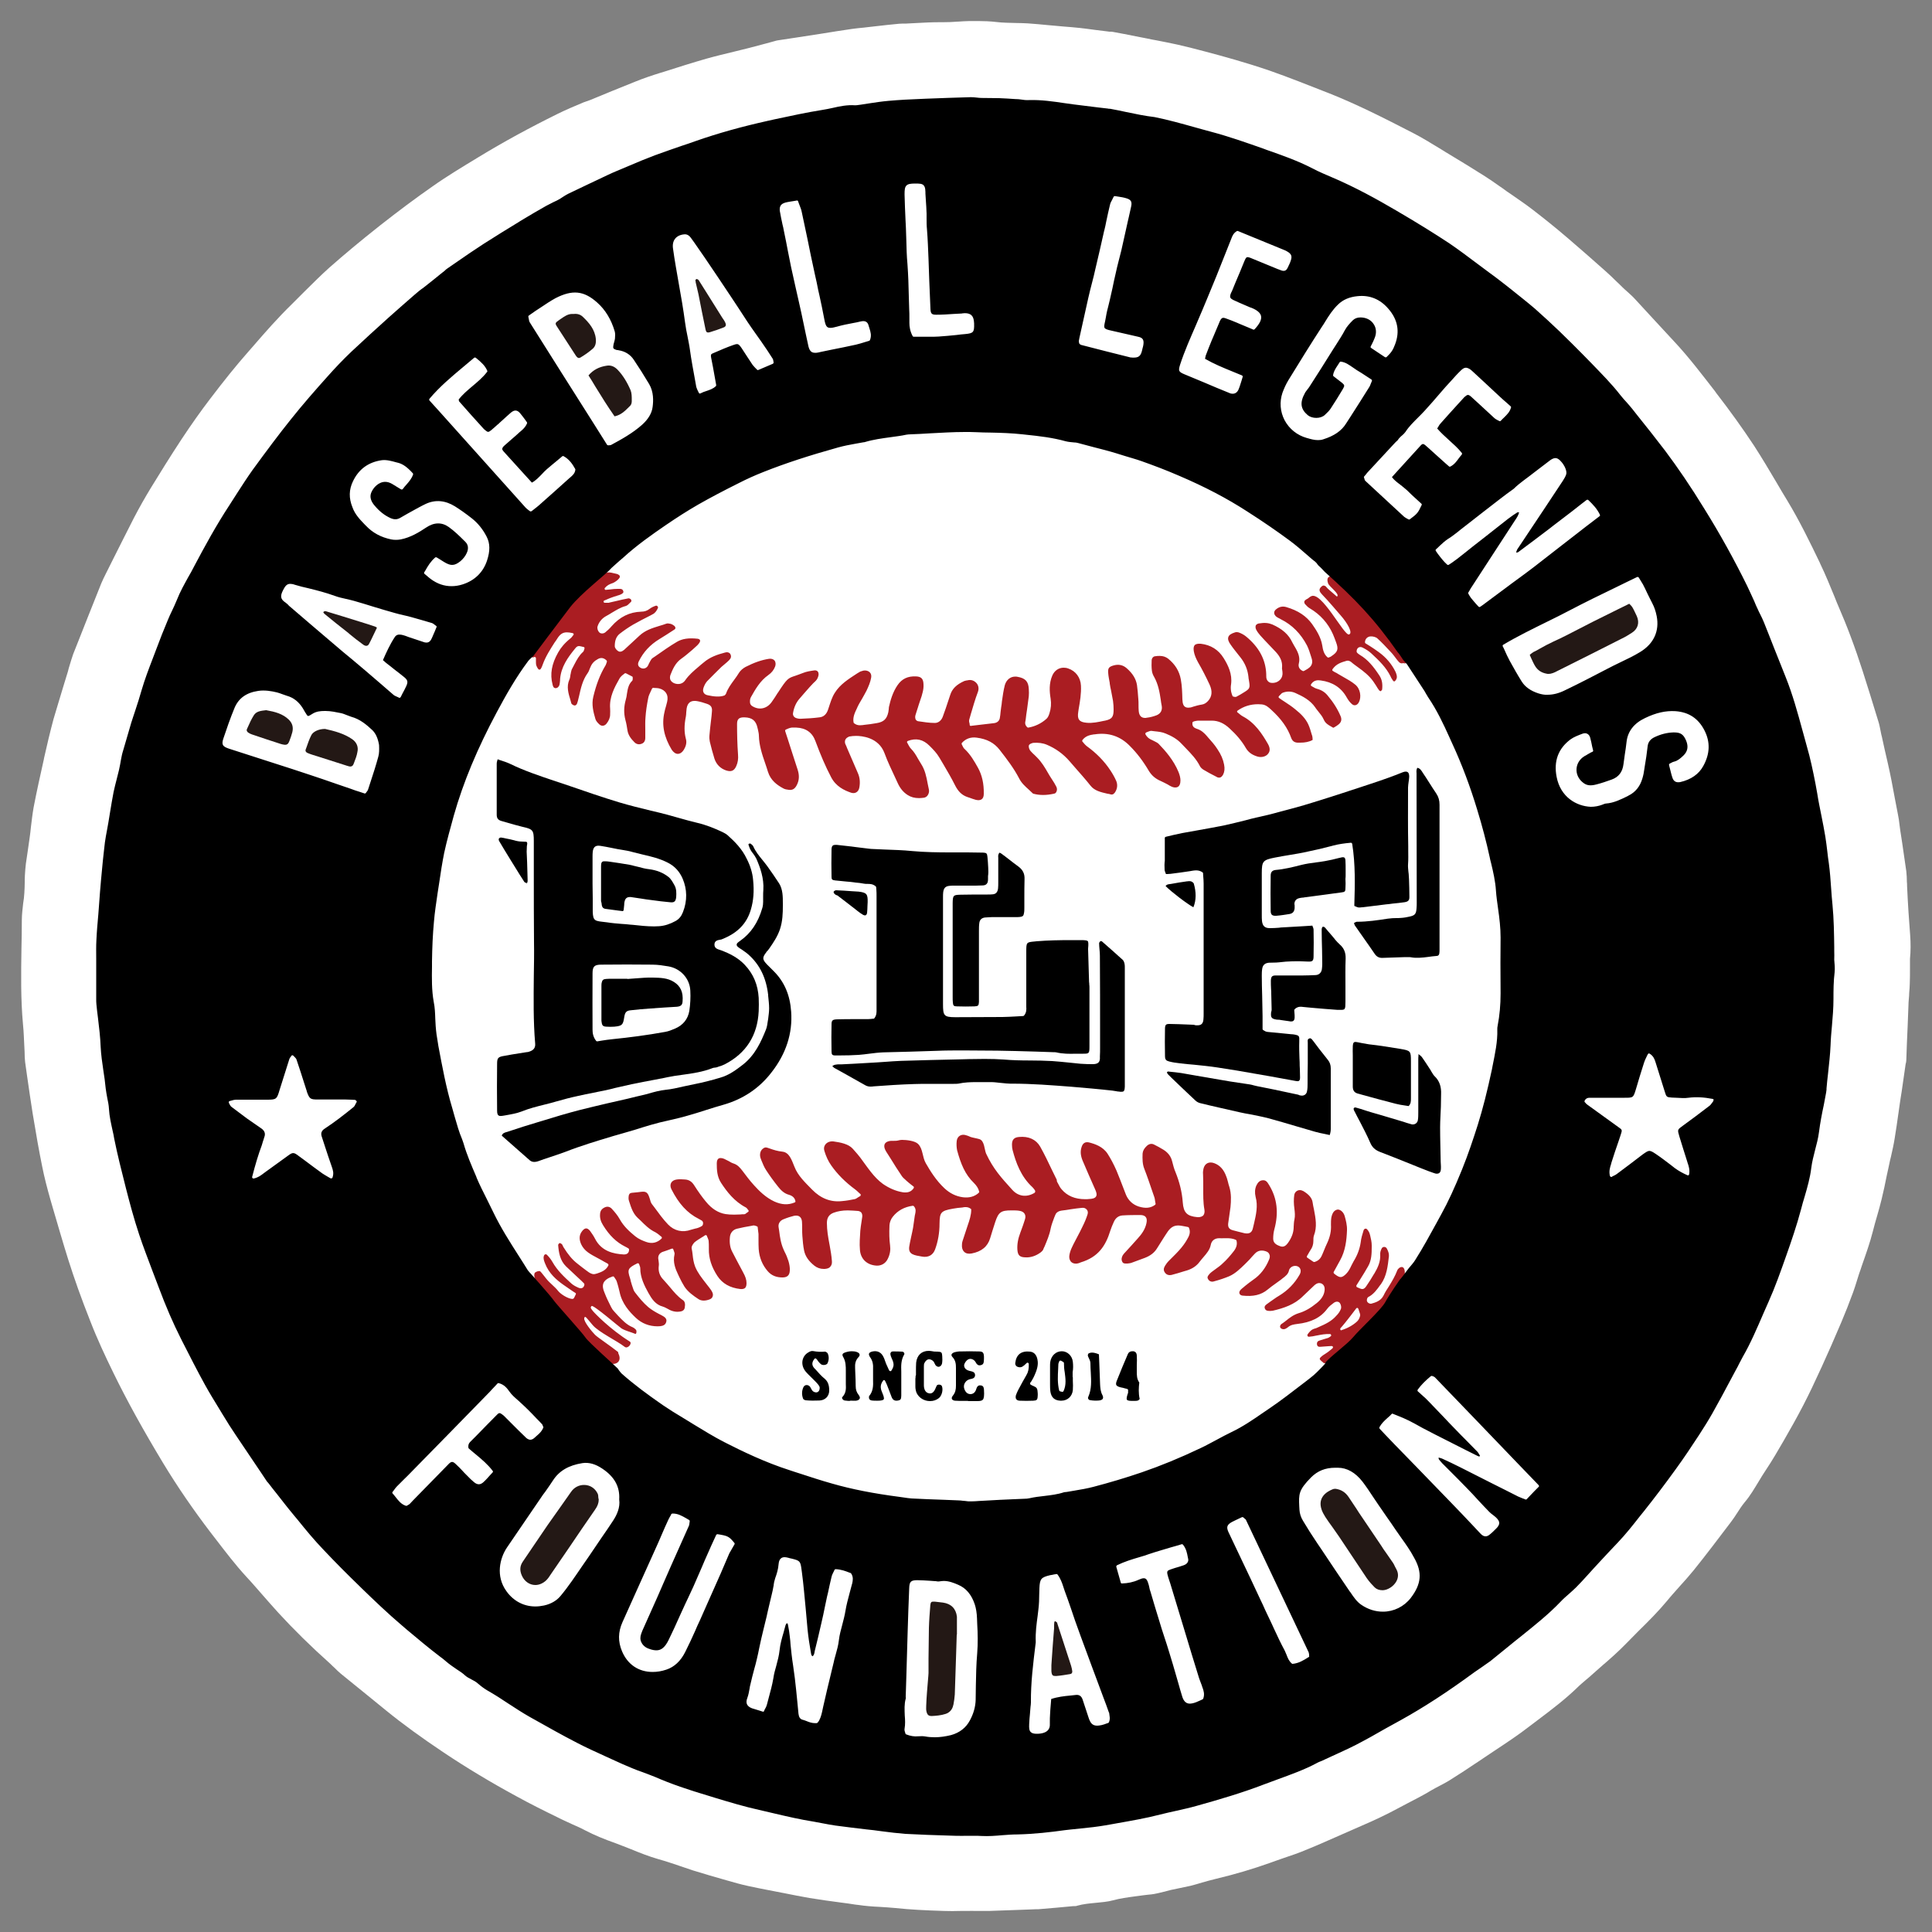 <?xml version="1.0" encoding="UTF-8"?>
<!-- Generator: Adobe Illustrator 24.0.3, SVG Export Plug-In . SVG Version: 6.00 Build 0)  -->
<svg xmlns="http://www.w3.org/2000/svg" xmlns:xlink="http://www.w3.org/1999/xlink" version="1.1" id="レイヤー_1" x="0px" y="0px" viewBox="0 0 1000 1000" style="enable-background:new 0 0 1000 1000;" xml:space="preserve">
<rect x="0" y="0" width="1000" height="1000" fill="#808080" stroke="none"/>
<style type="text/css">
	.st0{fill:#FFFFFF;}
	.st1{fill:#AA1D22;}
	.st2{fill:#231815;}
</style>
<g>
	<path class="st0" d="M988.7,484.1c-0.6-7.5-1.2-16.4-1.6-25.5c0-0.7,0-1.4-0.1-2.1c0-1.8-0.1-3.7-0.3-5.5   c-0.7-4.9-1.4-9.8-2.1-14.5c-0.3-2.2-0.7-4.4-1-6.5c-0.1-1-0.3-2-0.4-3c-0.2-1.9-0.5-3.9-0.9-5.8c-0.5-2.6-1-5.2-1.5-7.8   c-1.1-6.1-2.3-12.4-3.7-18.5c-1.1-4.6-2.1-9.2-3.1-13.8l-0.2-0.7c-0.2-0.8-0.3-1.6-0.5-2.5c-0.3-1.5-0.6-3.1-1.1-4.6   c-3.1-10.2-5.7-18.5-8.1-26c-1.9-5.9-4-12-6.3-18.1c-1.9-5.1-4-10.2-5.9-14.6c-0.8-1.9-1.6-3.7-2.3-5.6c-2.3-5.6-4.7-11.5-7.4-17.1   l-0.2-0.5c-5.2-10.8-10.6-21.9-16.9-32.3c-1.9-3.1-3.8-6.3-5.6-9.4c-3.7-6.3-7.6-12.8-11.6-19c-5.8-8.8-12.4-18-19.6-27.3l-0.7-1   c-6.7-8.6-13.5-17.6-21.1-25.7c-3.3-3.6-6.6-7.1-9.9-10.7c-3.5-3.8-7.1-7.7-10.6-11.5c-1.2-1.3-2.6-2.5-3.9-3.7   c-0.8-0.7-1.6-1.4-2.3-2.1c-1-1-2-2-3-2.9c-1.8-1.8-3.7-3.6-5.6-5.3c-5.8-5.2-12.8-11.3-19.9-17.4c-7-6-12.6-10.4-17.9-14.5   c-3.6-2.8-7.5-5.4-11.2-8c-1.5-1-3-2-4.4-3.1l-1.9-1.3c-2.3-1.6-4.8-3.4-7.2-4.9c-6.1-3.9-12.7-7.9-20-12.3   c-1.3-0.8-2.6-1.6-3.9-2.4c-4.3-2.6-8.8-5.4-13.3-7.7c-15.9-8.2-29.2-14.9-43.5-20.6l-1.3-0.5c-9.7-3.8-19.7-7.8-29.7-11.3   c-12-4.1-24-7.4-33.1-9.8c-4.8-1.3-9.6-2.5-14.4-3.6c-3.6-0.8-7.3-1.5-10.8-2.2c-1.7-0.3-3.4-0.6-5.1-1l-5.7-1.1   c-4-0.8-7.9-1.6-11.9-2.3c-0.5-0.1-0.9-0.1-1.4-0.1c-0.4,0-0.7,0-1.1-0.1c-2.2-0.3-4.3-0.5-6.5-0.8l-4.5-0.6   c-1.1-0.1-2.2-0.3-3.3-0.4c-3-0.3-6-0.6-9-0.8l-3.3-0.3c-1.5-0.1-3-0.3-4.5-0.4c-3.4-0.3-6.9-0.7-10.4-0.9   c-2.1-0.1-4.2-0.2-6.3-0.2c-3.2-0.1-6.6-0.1-9.9-0.5c-3.3-0.4-6.7-0.5-9.3-0.5c-1.4,0-2.8,0-4.3,0l-0.4,0c-2,0-4.1,0.2-6.1,0.3   c-2.6,0.2-5.3,0.3-7.9,0.3c-0.6,0-1.3,0-1.9,0c-3.7,0-7.4,0.2-11.1,0.4c-1.9,0.1-3.8,0.2-5.7,0.3c-1.3,0-2.6,0-3.8,0.1   c-4,0.4-8.1,0.8-12.2,1.3l-3.5,0.4c-0.9,0.1-1.8,0.2-2.6,0.3c-2.1,0.2-4.2,0.4-6.2,0.7c-4.9,0.7-9.9,1.5-14.8,2.3l-13.6,2.1   c-3.3,0.5-6.6,1-9.9,1.5c-0.5,0.1-1.1,0.2-1.6,0.4l-4.4,1.2c-3,0.8-6.1,1.6-9.1,2.4c-2.6,0.6-5.1,1.3-7.7,1.9   c-4.5,1.1-9.2,2.2-13.8,3.5c-7.4,2.1-14.9,4.5-22.1,6.8l-2.3,0.7c-3.9,1.2-8.4,2.7-12.8,4.5c-7.8,3.1-15.8,6.4-23.3,9.5L302,53   c-4.5,1.9-9.1,3.8-13.5,6c-14.2,7-28,14.5-41.1,22.5c-7.9,4.8-16.1,9.7-23.7,15.1c-8.5,5.9-17.3,12.5-27,20.1   c-10,7.9-18.5,15-26.2,21.8c-4.4,3.9-8.5,8.1-12.6,12.1c-2.3,2.3-4.6,4.6-6.9,6.9c-7,6.8-13.6,14.3-19.9,21.6l-2.8,3.2   c-6,6.8-12.2,14.5-19.5,24.1c-4.9,6.4-9.7,13.2-14.8,20.9c-5.8,8.8-11.3,17.7-15.9,25.2c-3.1,5.1-6.1,10.4-8.8,15.6   c-3.6,7-7.1,14.1-10.6,21l-4,8c-0.8,1.6-1.6,3.2-2.3,4.9c-2.3,5.7-4.6,11.5-6.9,17.3l-3.2,8.1c-0.4,1.1-0.9,2.2-1.3,3.3   c-1,2.5-2.1,5.2-3.1,7.8c-0.7,2-1.3,4-1.9,6c-0.3,1-0.6,1.9-0.8,2.9c-0.8,2.5-1.5,5-2.3,7.5c-1.7,5.7-3.5,11.5-5.2,17.3   c-1.8,6.7-3.4,13.5-4.9,20.2l-0.1,0.6c-1.8,8.1-3.7,16.5-5.3,24.9c-0.6,3.4-1,6.9-1.4,10.2c-0.2,1.9-0.4,3.9-0.7,5.8   c-0.3,2.3-0.7,4.7-1,7c-0.3,2-0.6,4-0.9,6.1c-0.2,1.8-0.4,3.7-0.5,5.9c-0.1,1.3-0.1,2.6-0.1,3.8c0,1.8-0.1,3.7-0.2,5.5   c-0.1,1.8-0.3,3.6-0.6,5.3c-0.3,2.8-0.7,5.8-0.7,8.6c0,5-0.1,10.2-0.2,15.1c-0.2,12.8-0.4,26,0.8,39c0.4,3.9,0.5,7.8,0.7,11.6   c0.1,1.8,0.2,3.6,0.2,5.4c0.1,0.8,0.1,1.7,0.2,2.5c0.4,2.6,0.7,5.2,1.1,7.8c0.9,6.2,1.8,12.6,2.8,18.8c1.8,11,3.3,19.4,4.9,27.3   c1.1,5.6,2.6,11.4,4.4,17.7l1.1,3.8c2.6,8.8,5.2,17.9,8,26.8c3.1,9.8,6.7,20,11.5,32.1c3.6,9.3,7.8,18.2,11.8,26.4   c7.2,14.8,15.7,30.1,25.9,47c7.5,12.4,15.8,24.4,24.5,35.8l2.7,3.5c5,6.5,10.1,13.2,15.7,19.3c3,3.2,5.9,6.6,8.8,9.9   c2.6,2.9,5.2,6,7.9,8.9c7.9,8.6,16.7,17.3,27,26.5c0.7,0.7,1.4,1.4,2.2,2.1c1,1,2,2,3.1,2.9c5.1,4.2,10.3,8.3,15.4,12.5   c2.7,2.2,5.4,4.4,8.1,6.6c8.6,7,18.4,14.1,29.9,21.8c11.7,7.8,24.3,15.4,37.6,22.6c6.9,3.8,14.1,7.4,21.1,10.8l2,1   c1.8,0.9,3.8,1.7,5.6,2.6c2.3,1,4.6,2,6.8,3.2c4.8,2.5,9.7,4.5,15.6,6.6c2.7,1,5.4,2.1,8,3.1c4.6,1.9,9.4,3.8,14.3,5.2   c3.6,1,7.2,2.2,10.7,3.4c2.4,0.8,4.8,1.6,7.1,2.4c5.8,1.8,11.6,3.5,18,5.3c3.2,0.9,6.9,2,10.7,2.8c3.1,0.7,6.3,1.3,9.3,1.9   c1.2,0.2,2.4,0.5,3.6,0.7c1.9,0.4,3.8,0.7,5.7,1.1c4.3,0.9,8.7,1.7,13.1,2.5c5.5,0.9,11.2,1.7,16.6,2.4c2.3,0.3,4.7,0.6,7,1   l1.7,0.2c1.7,0.2,3.4,0.5,5.1,0.6c2,0.2,4,0.3,6,0.4c2.6,0.2,5.4,0.3,8.1,0.6c7.4,0.8,15.4,1.2,25,1.5c2.9,0.1,5.9,0.1,8.8,0   c1.3,0,2.6,0,3.9,0c1.2-0.1,2.3,0,3.4,0c2.5,0,4.9,0,7.3,0c5.7-0.2,11.3-0.4,17-0.6l7.7-0.3c0.2,0,0.4,0,0.6,0l0.4,0   c6-0.5,12-1,18-1.6c0.2,0,0.4,0,0.6,0c0.5,0,0.9,0,1.3-0.2c3.2-0.9,6.5-1.2,9.7-1.5c2.9-0.3,6-0.5,8.9-1.3c3.6-1,7.4-1.5,11.1-2   c1.5-0.2,3-0.4,4.5-0.6c0.8-0.1,1.7-0.2,2.5-0.3c1.1-0.1,2.3-0.2,3.3-0.4c1.6-0.3,3.2-0.7,4.8-1.1c1.3-0.3,2.6-0.7,3.9-1   c1.4-0.3,2.8-0.6,4.3-0.9c1.9-0.4,3.8-0.8,5.7-1.2c2-0.5,4-1.1,6-1.7c2.2-0.6,4.5-1.3,6.7-1.8c10.5-2.5,19.8-5.3,28.5-8.4   c2.1-0.8,4.3-1.5,6.5-2.3c4.2-1.4,8.6-2.9,12.8-4.7c6.2-2.5,12.3-5.3,18.3-7.9c3.3-1.4,6.5-2.9,9.8-4.3c7.2-3.1,13-5.9,18.4-8.8   c1.8-1,3.7-1.9,5.5-2.9c4-2.1,8.2-4.2,12.1-6.6c1.5-0.9,3.1-1.7,4.6-2.5c1.6-0.8,3.2-1.7,4.7-2.6c4.8-3,9.9-6.3,16.4-10.7   c2.2-1.5,4.5-3,6.7-4.5c6.2-4.1,12.6-8.3,18.5-12.9c1.5-1.1,3-2.3,4.5-3.4c6.9-5.2,14-10.6,20.3-16.7c1.4-1.4,3-2.7,4.5-4   c1-0.8,1.9-1.6,2.9-2.5c1.7-1.5,3.5-3.1,5.2-4.6c4.2-3.6,8.5-7.4,12.4-11.4c2.2-2.2,4.4-4.5,6.6-6.7c5-4.9,10.1-10,14.6-15.4   c2.1-2.6,4.4-5.1,6.6-7.6c2.5-2.7,5-5.6,7.4-8.5c6.6-8.2,13-16.7,19.3-25c1.1-1.4,2.1-3,3.1-4.5c1.2-1.9,2.5-3.9,4-5.7   c2.8-3.3,5-7.1,7.2-10.7c1.2-2,2.4-4,3.7-5.9c3.4-5.1,6.4-10.3,9.3-15.3c3.1-5.4,6.7-11.7,10.1-18.3c3-5.8,6-12.1,9.6-20   c3.2-7,6.5-14.5,10.1-23c2-4.7,4-9.8,6.1-15.5c0.7-1.9,1.3-3.9,1.9-5.8c0.6-1.8,1.1-3.7,1.8-5.5l0.9-2.7c2-5.7,4.1-11.6,5.6-17.5   c0.7-2.7,1.4-5.4,2.2-8c0.8-2.8,1.6-5.6,2.3-8.5c1-4.1,1.9-8.3,2.7-12.4c0.4-1.8,0.8-3.7,1.2-5.5c0.3-1.5,0.6-2.9,1-4.4   c0.7-3.1,1.4-6.2,1.9-9.4c0.7-4.2,1.3-8.5,1.9-12.7c0.3-2.1,0.6-4.2,0.9-6.3c0.1-0.9,0.3-1.7,0.4-2.6c0.1-0.8,0.3-1.7,0.4-2.5   c0.5-3.5,1-6.9,1.5-10.4l0.5-3.5c0-0.3,0.1-0.6,0.2-0.9c0.1-0.5,0.2-1,0.2-1.5c0.2-5.9,0.4-11.7,0.7-17.6l0.4-10.4   c0-1.2,0.1-2.4,0.2-3.6c0.1-1.1,0.2-2.2,0.2-3.2c0.1-1.6,0.3-3.2,0.3-4.8c0.1-2.6,0.1-5.3,0.1-8.1c0-1.6,0-3.1,0-4.7   C989,492.4,989,488.2,988.7,484.1z"></path>
	<g>
		<path class="st1" d="M688.3,305.6l3.7,3.2c1.8-1.2-4.1-5.2-4.6-6.9c-1-3,0.4-3.7,2.2-3.7c1.8,0,13.8,7.8,14.2,8.6    c0.4,0.8,21.6,26.9,23.6,30.8c2.1,3.9,1.7,4.8-0.1,5.8c-0.4-0.1-0.8-0.2-1.4-0.1c-0.9,0.2-1.5-0.2-2.3-1.2l-0.5-0.6    c-1.1-1.4-2.1-2.9-3.4-4.2c-2.4-2.6-4.5-4.8-6.7-6.8c-0.8-0.8-2.5-1.2-3.7-1.1c-1.2,0.1-2.7,1-2.8,3c0,0.2,0.1,0.5,0.3,0.6    c0.7,0.4,1.4,0.9,2.1,1.3c1.6,1,3.2,2.1,4.7,3.2c3.9,2.8,6.8,6.3,8.7,10.2c0.5,1.1,0.8,2.2,0.7,3c-0.1,0.7-0.6,1.6-1.1,1.9    c-0.1,0.1-0.2,0.1-0.3,0.1c-0.4,0-0.8-0.7-1.1-1.2c-0.3-0.5-0.6-0.9-0.8-1.5c-2.3-4.6-5.8-8-9.9-11.8c-1.2-1.1-2.7-2.1-4.5-3    c-0.4-0.2-0.8-0.3-1.1-0.3c-1.1,0-1.9,0.8-2,2c0,0.1,0,0.3,0,0.4c0,0.2,0.1,0.4,0.3,0.6l0.2,0.2c0.4,0.3,0.8,0.7,1.2,0.9    c4.1,2.4,7,6,10.1,10.7c1.3,2,1.7,4.2,1.4,7.1c0,0.3-0.4,0.7-0.8,1c-0.2-0.1-0.6-0.3-0.7-0.4c-0.6-0.8-1.2-1.7-1.7-2.6    c-0.5-0.7-0.9-1.4-1.4-2.1c-2.2-3.1-5.1-5.3-8-7.4c-1.2-0.9-2.4-1.7-3.5-2.7c-0.5-0.4-1.5-0.8-2.2-0.6c-2.7,0.8-5.4,1.5-7.4,4.4    c-0.1,0.2-0.1,0.3-0.1,0.5c0,0.2,0.2,0.3,0.3,0.4l1,0.6c0.7,0.3,1.2,0.6,1.8,1c0.9,0.5,1.7,1,2.6,1.5c2.1,1.2,4.3,2.4,6.1,3.9    c2.8,2.2,3.3,6.5,2,9.1c-0.9,1.8-2.6,2.2-3.9,0.8c-0.9-0.8-1.7-1.9-2.5-3.3c-2.8-5-7.3-7.9-13.4-8.7c-0.4,0-0.8-0.1-1.2-0.1    c-1.7,0-2.9,0.7-3.8,2.1c-0.1,0.2-0.1,0.3-0.1,0.5c0,0.2,0.2,0.3,0.3,0.4c0.3,0.2,0.6,0.3,0.9,0.5c0.6,0.4,1.2,0.7,1.9,0.9    c2.3,0.6,4.1,1.7,5.5,3.4c2.9,3.4,5.2,7,6.8,10.8c0.7,1.7,0.4,3.1-1.1,4.3c-0.6,0.5-1.4,1-2.1,1.4c-0.2,0.1-0.4,0.2-0.6,0.3    c-3.2-1.8-4.1-2.4-5-4.4c-0.7-1.6-1.8-2.8-2.8-4.1c-0.5-0.7-1.1-1.3-1.5-2c-2.6-3.8-6.5-5.8-10.3-7.5c-2-0.9-4.2-1-6.4-0.2    c-0.6,0.2-1.1,0.7-1.5,1.2c-0.2,0.2-0.4,0.4-0.6,0.6c-0.1,0.1-0.2,0.3-0.2,0.5c0,0.2,0.1,0.4,0.3,0.5c0.9,0.7,1.9,1.3,2.8,1.9    c2,1.3,3.8,2.5,5.6,4c3,2.4,5.2,4.7,6.6,7.6c0.8,1.7,1.3,3.5,1.8,5.2l0.3,0.9c0.1,0.5,0.2,1,0.2,1.6c0,0.2,0,0.3,0,0.5    c-1.8,1-3.9,1.4-6.5,1.4c-0.4,0-0.9,0-1.3,0c-1.7-0.1-2.7-0.9-3.3-2.5c-1.8-5.1-5.1-9.8-10.4-14.6c-1.3-1.2-2.7-2.5-4.8-2.7    c-0.7,0-1.3-0.1-1.9-0.1c-4,0-7.5,1.1-10.6,3.3c-0.2,0.1-0.3,0.3-0.3,0.5c0,0.2,0.1,0.4,0.3,0.5c0.4,0.3,0.7,0.5,1,0.8    c0.6,0.5,1.1,0.9,1.7,1.2c6.3,3.3,10,9.1,13,14.3c1.1,2,1.2,3.6,0.1,5c-1.1,1.5-3.4,2.1-5.5,1.5c-3-0.9-4.8-2.3-6.1-4.5    c-2-3.5-4.8-6.8-8.4-10.1c-2.9-2.7-5.9-4-9.2-4c-0.2,0-0.4,0-0.6,0c-0.9,0-1.7,0-2.6,0h-1.7c-0.7,0-1.5,0-2.2,0    c-0.6,0-1.2,0.2-1.8,0.3c-0.2,0.1-0.4,0.1-0.6,0.2c-0.3,0.1-0.5,0.3-0.5,0.6c-0.3,2.3,1.5,2.8,2.2,3.1c2.4,0.7,4,2.3,5.3,3.8    l0.5,0.6c1.7,1.9,3.5,3.9,4.9,6.1c1.9,2.8,3,5.4,3.5,8.1c0.4,2,0.2,3.7-0.5,5.1c-0.4,0.7-1,1.6-2.1,1.6c-0.4,0-0.9-0.1-1.3-0.4    c-2.6-1.3-4.8-2.5-6.8-3.7c-0.8-0.5-1.5-1.2-1.8-1.8c-1.8-3.6-4.5-6.4-7.2-9.2c-0.8-0.8-1.5-1.6-2.3-2.4c-2.4-2.6-5.3-4.1-8.2-5.3    c-1.8-0.8-3.8-1-5.8-1.2c-0.5-0.1-1.1-0.1-1.6-0.2c0,0-0.2,0-0.2,0c-0.5,0-0.9,0.2-1.5,0.4c-0.3,0.1-0.6,0.2-1,0.4    c-0.2,0.1-0.3,0.2-0.4,0.4c-0.1,0.2-0.1,0.4,0,0.6c1,1.8,2.3,2.5,3.5,3c0.2,0.1,0.4,0.2,0.6,0.3l0.6,0.3c0.8,0.4,1.6,0.8,2.1,1.3    c3.5,3.6,7.8,8.5,10.3,14.6c0.6,1.5,1,3,1,4.3c0,1.4-0.3,3.7-2.6,3.7c-0.8,0-1.6-0.2-2.5-0.7c-0.5-0.2-0.9-0.5-1.4-0.8    c-1.2-0.6-2.4-1.3-3.6-1.8c-2.8-1.2-4.7-2.8-6.2-5.2c-3-5.1-6.2-9.3-9.8-12.9c-5-5.2-11.2-7.2-18.3-6.1l-0.3,0    c-2,0.3-4.3,0.7-6,2.9c-0.2,0.3-0.2,0.6,0,0.9c0.3,0.3,0.5,0.5,0.7,0.8c0.5,0.6,1,1.1,1.5,1.5c5,3.6,9.1,7.8,12.2,12.5    c1,1.5,2.2,3.5,3.1,5.6c0.7,1.8,0.6,3.8-0.6,5.7c-0.3,0.5-1.1,1.5-2.2,1.2c-0.6-0.2-1.2-0.3-1.9-0.4c-3.4-0.8-6.6-1.5-8.7-4.2    c-2.6-3.3-5.5-6.5-8.2-9.6c-0.9-1-1.7-2-2.6-3c-3.3-3.8-7.2-6.6-11.7-8.5c-2.1-0.9-4.5-1.2-7.1-1c-0.6,0.1-2.2,0.6-2.3,1.5    c-0.1,0.9,0.3,2,0.9,2.7c0.7,0.8,1.4,1.5,2.2,2.2c0.4,0.4,0.8,0.8,1.2,1.2c2.3,2.3,4,5.1,5.6,7.9c0.6,1,1.2,2.1,1.9,3.1l0.2,0.3    c0.8,1.2,1.6,2.5,2.2,3.7c0.5,0.9,0.5,1.9,0.1,2.7c-0.2,0.4-0.5,0.9-1.2,1c-4,0.9-7.6,0.9-10.8,0c-0.1,0-0.2-0.1-0.4-0.3    c-0.6-0.6-1.2-1.1-1.8-1.7c-2-1.8-3.9-3.5-5.1-5.9c-2.7-5.2-6.2-9.8-10.1-14.8c-2.8-3.6-6.5-5.6-11.9-6.3c-3-0.4-5.6,0.5-7.6,2.7    c-0.2,0.2-0.2,0.5-0.1,0.8c0.2,0.3,0.3,0.5,0.4,0.8c0.3,0.6,0.6,1.2,1.1,1.6c3,2.8,5,6.3,6.9,9.7c2.1,3.8,3.1,8.2,3,13.5    c0,2.7-1.5,3.7-4.1,3.1c-1.1-0.3-2.2-0.7-3.3-1.1c-0.4-0.1-0.8-0.3-1.2-0.4c-2.8-1-4.7-2.9-6.3-6.1c-1.8-3.6-3.9-7.2-5.9-10.6    c-0.7-1.2-1.5-2.5-2.2-3.7c-1.4-2.4-3.3-4.3-5.1-6.1c-3.3-3.3-6.9-4.1-11.2-2.5c-0.2,0.1-0.3,0.2-0.4,0.4c-0.1,0.2,0,0.4,0.1,0.6    c0.2,0.3,0.4,0.6,0.5,0.9c0.4,0.7,0.8,1.5,1.4,2.1c1.5,1.5,2.6,3.3,3.7,5.3c0.5,0.9,1,1.7,1.5,2.5c2.1,3.2,2.8,6.7,3.5,10.5    c0.2,1,0.4,2,0.6,2.9c0.2,0.9,0,2-0.6,2.9c-0.5,0.8-1.3,1.2-2,1.3c-0.9,0.1-1.7,0.2-2.5,0.2c-2.3,0-4.2-0.5-5.9-1.6    c-2.2-1.4-3.9-3.4-5.2-6.3l-1.2-2.6c-1.9-4.1-4-8.4-5.6-12.8c-3.1-8.3-12-8.9-14.7-8.9c-1.2,0-2.3,0.1-3.4,0.3    c-0.2,0-0.3,0.1-0.5,0.2c-1.6,0.7-2.2,2-1.7,3.6c0.2,0.4,0.4,0.9,0.6,1.3c0.1,0.2,0.2,0.5,0.3,0.8l1.9,4.4    c1.3,2.9,2.5,5.9,3.8,8.8c0.9,2.1,1.2,4.5,0.7,7.3c-0.4,2.3-2.2,3.4-4.3,2.7c-3.5-1.2-7.8-3.2-10.3-8c-2.9-5.5-5.5-11.6-8.1-18.6    c-1.6-4.5-4.9-6.9-9.9-7.1c-1.1,0-2.2-0.1-3,0.1c-0.6,0.1-1.2,0.4-1.7,0.6c-0.2,0.1-0.4,0.2-0.7,0.3c-0.3,0.1-0.5,0.5-0.4,0.8    l1.5,4.6c1.7,5.2,3.3,10.4,5,15.5c0.9,2.9,0.8,5.4-0.5,7.9c-1,1.9-2.2,2.7-4.2,2.4c-1-0.1-2-0.3-2.7-0.7c-3.2-1.7-6.6-4.1-8-8.6    c-0.4-1.4-0.9-2.8-1.4-4.3c-1.6-4.6-3.2-9.4-3.3-14.4c0-1.1-0.3-2.1-0.5-3.2l-0.2-0.8c-0.8-3.8-2.8-5.4-6.7-5.5l-0.4,0    c-0.9,0-2,0.1-2.7,0.8c-0.6,0.6-0.8,1.4-0.8,2.7c0,4.9,0.1,10.3,0.5,15.7c0.2,2.3-0.1,4.2-0.9,6c-1.1,2.5-2.6,3.1-5.2,2.3    c-3-1-5.1-3.1-6.1-6.1c-0.9-2.9-1.7-5.9-2.4-8.8c-0.2-1-0.3-2.1-0.2-3.2c0.2-2.5,0.5-5.1,0.8-7.6c0.2-1.6,0.4-3.3,0.5-4.9    c0.2-2.1-0.5-3.2-2.6-3.9c-1.7-0.6-3.4-1.1-5.1-1.4c-0.5-0.1-0.9-0.1-1.4-0.1c-1.6,0-3.5,0.7-4,3.9c-0.1,0.7-0.1,1.4-0.2,2    c0,0.8-0.1,1.5-0.2,2.2c-0.9,4.4-0.9,8.1,0,11.5c0.5,1.7,0.2,3.5-0.9,5.4c-0.9,1.6-2.1,2.4-3.3,2.4c-1.1,0-2.2-0.8-3.1-2.1    c-4-6.6-5.3-12.9-3.8-19.4c0.2-1.1,0.5-2.1,0.8-3.1c0.2-0.8,0.4-1.5,0.6-2.3c0.4-1.7,0.3-3.3-0.5-4.5c-0.7-1.2-2-2.1-3.7-2.5    c-0.6-0.1-1.2-0.2-1.9-0.2c-0.3,0-0.7,0-1-0.1c-0.3,0-0.5,0.1-0.7,0.4c-0.2,0.5-0.5,1-0.7,1.5c-0.5,1.1-1.1,2.2-1.3,3.5    c-0.7,3.5-1.2,6.8-1.4,10c-0.2,2.2-0.1,4.4-0.1,6.5c0,1.3,0,2.6,0,4c0,1.6-0.7,2.7-2,3.1c-1.3,0.5-2.7,0.2-3.7-0.9    c-1.6-1.6-3.1-3.5-3.5-5.9c-0.3-2-0.6-3.8-1.1-5.6c-0.9-3.5-0.8-6.9,0.2-10.4c0.3-1,0.5-2.1,0.6-3.1c0.4-2.5,0.8-4.9,2.7-6.7    c0.3-0.3,0.3-0.8,0.3-1.3c0-0.1,0-0.3,0-0.4c0-0.3-0.1-0.5-0.4-0.6l-3.1-1.6c-0.2-0.1-0.5-0.1-0.7,0.1c-0.2,0.1-0.4,0.3-0.5,0.4    c-0.4,0.3-0.7,0.5-1,0.8c-0.4,0.4-0.9,0.9-1.2,1.5c-2.5,4.4-5.3,9.5-4.8,15.5c0.1,0.9,0,1.9,0,2.8l0,0.2c0,1.7-0.7,3.3-1.9,4.8    c-1,1.2-2.5,1.4-3.6,0.4c-0.9-0.8-1.8-1.8-2.1-2.8c-1.1-3.7-2.1-7.6-1.1-11.6c1.5-6.3,3.5-11.5,6.2-16c0.3-0.4,0.4-0.9,0.6-1.4    c0.1-0.2,0.1-0.4,0.2-0.6c0.1-0.2,0-0.5-0.1-0.7c-1.4-1.4-2.9-1.7-4.5-0.8c-1.9,1-3.1,2.3-3.8,4c-0.1,0.3-0.3,0.6-0.4,0.9    c-0.3,0.9-0.7,1.8-1.2,2.5c-2.6,3.6-3.5,7.9-4.4,11.9l-0.3,1.2c-0.2,0.9-0.4,1.7-0.7,2.5c-0.1,0.3-0.6,1.3-1.6,1    c-0.6-0.2-1.3-0.7-1.4-1.1c-0.1-0.5-0.3-1-0.4-1.5c-1.1-3.6-2.2-7.1-0.6-10.7c0.3-0.6,0.4-1.3,0.5-2c0-0.4,0.1-0.7,0.2-1.1    l0.1-0.6c0.2-0.8,0.3-1.5,0.7-2.1c0.4-0.8,0.8-1.5,1.2-2.3c1.2-2.3,2.4-4.5,4.3-6.2c0.4-0.3,0.5-0.8,0.7-1.3    c0-0.2,0.1-0.3,0.1-0.5c0.1-0.2,0.1-0.4,0-0.5c-0.1-0.2-0.2-0.3-0.4-0.3l-0.4-0.1c-0.9-0.2-1.5-0.4-2-0.4c-1,0-1.5,0.6-2.2,1.5    c-3.6,4.4-7.1,9.3-7.6,15.6l0,0.5c-0.1,0.8-0.1,1.6-0.3,2.4c-0.3,1.1-1.1,1.8-2.1,1.8h0c-0.8-0.1-1.2-0.5-1.5-1.9    c-1.4-5.4-0.5-10.6,2.9-16.6c1.4-2.5,3.4-4.9,6.4-7.3c0.4-0.3,0.7-0.7,1-1.1c0.1-0.2,0.3-0.4,0.5-0.6c0.1-0.2,0.2-0.4,0.1-0.6    c-0.1-0.2-0.3-0.4-0.5-0.4c-1.3-0.3-2.2-0.4-3-0.4c-2.1,0-3.5,0.9-5,3.3c-0.4,0.6-0.8,1.3-1.3,1.9c-2.3,3.6-4.7,7.3-6.2,11.5    c-0.3,0.9-0.6,1.6-1,2.2c-0.1,0.2-0.4,0.4-0.7,0.4c-0.1,0-0.3,0-0.5-0.2c-0.6-0.7-1-1.6-1.2-2.3c-0.1-0.5-0.1-1.1-0.1-1.9    c0-0.4,0-0.9,0-1.5c0-0.3-0.2-0.5-0.4-0.6c-0.2-0.1-0.5-0.1-0.7,0.1c-1.8,0.5-1.3-1.5,0.2-4.4c1.5-2.9,10.7-13.5,16.2-20.3    c5.4-6.8,15.3-14.8,18.2-17.3c2.9-2.5,4-2.2,8.1-1.2c0.2,0.1,0.5,0.1,0.7,0.2c0.6,0.3,1,0.6,1.1,1c0.1,0.3,0,0.7-0.3,1.1    c-0.6,0.8-1.5,1.5-2.7,2.2c-0.4,0.2-0.8,0.4-1.2,0.5c-1.1,0.4-2.3,0.9-3.5,2.3c-0.2,0.2-0.2,0.5-0.1,0.7c0.1,0.2,0.4,0.4,0.6,0.3    c0.8-0.1,1.5-0.1,2.2-0.2c1.4-0.2,2.6-0.3,3.8-0.3l0.5,0c0.2,0,0.5,0,0.7,0c1,0,1.5,0.3,1.8,1.1c0.1,0.4,0.1,0.7,0,0.8    c-0.3,0.5-1.1,1-2.4,1.4c-0.4,0.1-0.8,0.2-1.2,0.4c-0.7,0.2-1.5,0.4-2.2,0.7c-0.7,0.2-1.3,0.5-2.3,0.9c-0.5,0.2-1,0.5-1.7,0.7    c-0.3,0.1-0.4,0.4-0.4,0.7c0.1,0.3,0.3,0.5,0.6,0.5c0.6,0,1,0,1.3,0l0.5,0c0.3,0,0.5,0,0.6-0.1c1.2-0.3,2.3-0.5,3.5-0.8    c2.1-0.5,4.2-1,6.4-1.4c0.4,0,0.9,0.2,1.2,0.5c0.2,0.2,0.3,0.5,0.3,0.7c0,0.2,0,0.5-0.3,0.7l-0.2,0.2c-0.8,0.8-1.6,1.7-2.5,1.9    c-2.7,0.7-5,2.2-7.2,3.5c-1,0.6-1.9,1.2-2.9,1.7c-2.2,1.2-3.7,3.1-4.4,5.3c-0.3,1,0.1,2.2,0.7,2.9c0.7,1,2.3,1,3.3,0.2    c1.1-0.9,2.2-1.9,3.2-3.1c4.4-5,9.4-7.4,15.4-7.6c1.7,0,3.1-0.5,4.4-1.5c0.9-0.7,2-1.2,3.2-1.6c0.3-0.1,0.7,0.1,0.9,0.4    c0.1,0.1,0.3,0.5,0.1,0.9c-0.7,1.5-1.5,2.6-2.8,3.2l-0.9,0.5c-3,1.5-6.1,3.1-9.1,4.8c-2.2,1.3-4.6,2.9-6.9,4.7    c-1.8,1.4-2.6,3.5-2.6,6.4c0,1.1,1,2.1,1.6,2.5c0.9,0.7,2,0.5,3.2-0.5c1.3-1.2,2.6-2.4,3.9-3.6c1.4-1.3,2.7-2.5,4.1-3.8    c3-2.8,6.6-3.9,10.5-5.1c1.1-0.3,2.3-0.7,3.4-1.1c0.5-0.2,1.4-0.1,2.2,0.1c0.7,0.2,1.4,0.6,2,1.1c0.3,0.3,0.5,0.7,0.5,1    c0,0.3-0.2,0.7-0.6,0.9c-2.7,1.8-5.6,3.6-7.7,4.9c-4.8,2.9-8.4,6.8-10.7,11.6c-0.6,1.3-0.4,2.4,0.7,3.1c1.2,0.8,2.6,0.7,3.6-0.3    c0.4-0.4,0.6-0.9,0.8-1.3c0.1-0.2,0.2-0.5,0.3-0.7c0.2-0.3,0.4-0.6,0.5-0.9c0.4-0.7,0.8-1.4,1.3-1.7l1.2-0.8    c3.7-2.6,7.5-5.3,11.4-7.6c2.7-1.6,6.1-2.1,10.6-1.6c0.7,0.1,1.1,0.3,1.3,0.7c0.2,0.4,0,0.9-0.3,1.4c-0.6,0.9-1.4,1.7-2.6,2.7    l-1.1,1c-1.8,1.5-3.6,3.1-5.6,4.5c-3.2,2.2-4.6,5.7-5.7,8.5c-0.3,0.9-0.3,1.7,0,2.5c0.4,0.8,1.1,1.4,2.1,1.8    c2.2,0.8,4.3,0.2,5.5-1.5c1.9-2.8,4.5-5,7-7.1c0.8-0.7,1.6-1.4,2.5-2.1c3.3-2.9,7.2-4.2,11-5.2c0.4-0.1,0.8-0.2,1.1-0.2    c0.6,0,1.5,0.2,1.9,1.1c0.5,1.1,0.3,2-0.8,3.1c-0.6,0.6-1.3,1.2-1.9,1.7c-0.7,0.6-1.3,1.1-2,1.7c-2.6,2.6-5,4.9-7.4,7.4    c-0.7,0.8-1.3,1.8-1.8,3.2c-0.4,1.1-0.4,2,0,2.7c0.4,0.7,1.1,1.2,2.3,1.4c2.8,0.6,5.9,1,8.4,0.1c0.1,0,0.2-0.1,0.3-0.2    c0,0,0.1-0.1,0.1-0.1c0.2-0.2,0.4-0.4,0.5-0.7c0.9-2.6,2.5-4.8,4.2-7.1c0.9-1.2,1.8-2.5,2.6-3.8c0.7-1.1,2-2.2,3.3-2.9    c4.5-2.3,8.3-3.6,12.1-4.2c1.3-0.2,2.4,0.2,3,1c0.5,0.8,0.6,1.9,0.2,3c-0.7,1.8-1.8,3.2-3.5,4.4c-4.3,3-6.8,7.5-9,11.4    c-0.4,0.7-0.6,1.6-0.5,2.8c0,0.8,0.6,1.6,1.2,1.9c3.5,2.2,7.5,1.4,10-2.1c1.1-1.5,2.1-3.1,3.1-4.7l0.3-0.4    c4.6-7.1,5.1-7.3,8.8-8.5c1-0.4,2.4-0.8,4.1-1.5c1.7-0.7,3.6-1,5.8-1.3c0.7-0.1,1.3,0.1,1.7,0.5c0.4,0.4,0.5,1,0.5,1.7    c-0.1,0.8-0.4,1.7-0.9,2.5c-0.4,0.5-0.8,1-1.3,1.4c-0.4,0.3-0.7,0.7-1,1l-1.4,1.5c-1.8,2-3.7,4.2-5.5,6.3c-1.5,1.8-2.6,4.1-3.1,7    c-0.3,1.3,0.4,2.4,1.7,2.8c0.9,0.3,1.9,0.4,2.8,0.3c2.8-0.1,6-0.3,9.1-0.7c2.2-0.2,3.7-1.6,4.5-4l0.3-0.9c0.9-2.7,1.7-5.5,3.2-7.8    c2.7-4.4,7.2-7.2,11.5-10l1.5-0.9c0.3-0.2,0.8-0.3,1.2-0.4l0.2-0.1c1.5-0.4,3,0,3.8,0.9c0.6,0.7,0.8,1.6,0.6,2.7    c-0.4,2.3-1.4,4.6-2.4,6.7c-0.7,1.4-1.5,2.7-2.2,4c-0.8,1.4-1.7,2.8-2.4,4.3l-0.3,0.7c-1.1,2.3-2.3,4.7-1.8,7.4    c0,0.1,0.1,0.3,0.2,0.4c0.9,0.7,1.8,1.1,3.1,1.1c0.5,0,1-0.1,1.5-0.1l0.6-0.1c2.1-0.2,4.2-0.5,6.5-0.9c3.7-0.6,5.3-2.1,6.1-5.7    c0.1-0.5,0.1-0.9,0.2-1.4c0-0.4,0.1-0.8,0.1-1.2c0.8-3.6,2-7.8,4.5-11.4c2.2-3.2,5.2-4.7,9.5-4.5c2.7,0.1,3.8,1.2,3.9,4    c0.1,1.5-0.1,2.9-0.4,4.1c-0.3,1.4-0.8,2.9-1.3,4.3c-0.2,0.5-0.3,1-0.5,1.5c-0.2,0.7-0.5,1.4-0.7,2.2c-0.4,1.3-0.9,2.7-1.3,4.1    c-0.2,0.8-0.1,1.6,0.2,2.2c0.3,0.4,0.7,0.7,1.2,0.8c2.8,0.4,5.7,0.9,8.7,0.9c1.8,0,3.4-1.3,4.1-3.3c0.5-1.4,1-2.8,1.5-4.2l1-3    c0.4-1.3,0.9-2.6,1.3-3.9c1-3.3,3.3-5.5,7.3-7.3c0.5-0.2,1.2-0.3,1.9-0.4l0.5-0.1c1.7-0.2,3.2,0.6,4.2,1.9c0.9,1.3,1,2.9,0.4,4.4    c-1.4,3.7-2.5,7.6-3.6,11.3c-0.3,0.9-0.5,1.9-0.8,2.8c-0.2,0.6-0.1,1.3,0.1,1.9c0.1,0.3,0.1,0.6,0.1,0.9c0,0.2,0.1,0.3,0.2,0.4    c0.1,0.1,0.4,0.2,0.5,0.1l4.2-0.5c2.6-0.3,5.1-0.6,7.7-0.9c1.6-0.2,2.7-1.1,3-2.6c0.2-1.1,0.3-2.1,0.4-3.2    c0.1-0.8,0.2-1.6,0.3-2.4c0.2-1,0.3-2,0.4-3.1c0.4-2.8,0.8-5.7,1.5-8.4c0.8-2.7,2.8-4.4,5.4-4.4c0.4,0,0.7,0,1.1,0.1    c4.1,0.7,5.7,2.4,5.9,6.3c0.1,1.4,0.1,2.6,0,3.8c-0.3,2.3-0.6,4.5-0.9,6.8c-0.3,1.7-0.5,3.5-0.7,5.2c0,0.2-0.1,0.4-0.1,0.6    c-0.2,0.9-0.5,2.2,1,3.5c0.1,0.1,0.3,0.1,0.4,0.1c0,0,0.1,0,0.1,0c3.4-0.6,6.6-2.1,9.3-4.5c0.7-0.6,1.2-1.6,1.6-2.9    c0.8-2.5,1-5,0.6-7.6c-0.6-3.6-0.9-7.9,0.9-12c1.1-2.5,3.3-4,5.8-4c0.8,0,1.6,0.1,2.4,0.4c3.9,1.3,6.4,4.7,6.6,8.9    c0.2,4.1-0.5,8.2-1.2,12.2l-0.2,1.4c-0.3,1.9-0.2,3.2,0.5,4.1c0.7,0.9,1.8,1.3,3.8,1.5c3.1,0.3,6.1-0.4,9-1l0.6-0.1    c3.6-0.8,4.4-1.9,4.4-5.8c0-1.3-0.1-2.9-0.3-4.4c-0.3-1.8-0.7-3.5-1-5.3c-0.3-1.2-0.5-2.5-0.7-3.7l0-0.3c-0.3-1.7-0.7-3.5-0.8-5.2    c-0.2-2.4,0.3-3.2,2.9-3.9c2.5-0.7,4.8-0.2,6.7,1.5c3.2,2.8,4.8,5.6,5.3,8.7c0.3,2.1,0.5,4.5,0.7,7.3c0.1,0.9,0.1,1.9,0.1,2.9    c0,1.1,0,2.2,0.1,3.2c0.2,2.4,1.3,3.6,3.3,3.6c0.2,0,0.5,0,0.8-0.1c1.9-0.2,3.6-0.7,5.2-1.3c2.1-0.9,3-2.6,2.6-4.9    c-0.2-1-0.4-2.1-0.5-3.1c-0.6-4-1.3-8-3.4-11.8c-0.5-0.8-1.1-2.1-1.2-3.4c-0.2-1.7-0.2-3.5-0.1-5.4c0.1-0.8,0.6-1.7,1.6-1.9    c1.1-0.2,1.9-0.2,2.6-0.2c1.7,0,3.1,0.5,4.3,1.4c3.6,2.9,5.8,6.4,6.6,10.8c0.6,3.3,0.7,6.6,0.8,10.3c0.1,2,0.4,4.3,3,4.3    c0.7,0,1.5-0.1,2.5-0.5c1.6-0.5,3.1-0.9,4.5-1.1c1.3-0.2,2.3-0.8,3.3-1.9c2.1-2.3,2.3-5.1,0.8-8.4c-1.9-4.1-3.9-8-6-11.6    c-1.1-2-1.9-3.9-2.2-5.8c-0.2-1.4-0.1-2.3,0.4-3c0.6-0.7,1.7-0.9,3.2-0.8c5.2,0.6,9.2,3.1,11.9,7.5c2.3,3.7,4.5,8.2,3.8,13.5    c-0.2,1.1-0.2,2.3,0,3.6c0.1,0.6,0.3,1.2,0.5,1.8c0.1,0.2,0.2,0.4,0.2,0.6c0.2,0.4,0.8,0.4,1.1,0.5c0.4,0,0.6,0.1,1-0.1    c1.3-0.7,2.6-1.4,3.8-2.2c3.1-1.9,3.3-2.3,2.7-5.9l-0.1-0.6c-0.1-0.5-0.2-1-0.2-1.5c-0.4-3.8-1.8-7.2-4.2-10.2l-0.8-1    c-1.4-1.8-2.9-3.6-4.2-5.5c-1.2-1.6-1.6-3-1.2-4c0.3-1,1.5-1.8,3.5-2.4c0.6-0.2,1.5-0.1,2,0.1c1.1,0.4,2.5,1.1,3.6,2    c6.7,5.5,10.2,11.9,10.5,19.5c0,0.2,0,0.4,0,0.6c0,0.7,0,1.5,0.3,2.2c0.3,0.8,1.2,1.6,2,1.7c1.9,0.3,3.7-0.3,4.9-1.6    c1-1.1,1.4-2.5,1.2-4c0-0.3-0.1-0.6-0.1-0.8c-0.1-0.6-0.2-1.1-0.1-1.6c0.2-2.8-0.8-5.3-3.2-7.9c-1.2-1.3-2.5-2.6-3.7-3.9    c-1.5-1.5-2.9-3.1-4.3-4.6c-0.7-0.8-1.7-2-2.3-3.3c-0.3-0.7-0.3-1.5-0.1-2c0.3-0.5,0.9-0.9,1.6-1c2.9-0.5,4.9-0.3,6.9,0.5    c5.2,2.3,8.5,5.2,10.4,9.3c0.3,0.6,0.7,1.2,1,1.8l0.3,0.5c1.8,3,2.8,5.5,2.1,8.5c-0.5,1.8,0.3,3.2,2,4c0.2,0.1,0.5,0.1,0.6,0    c0.3-0.2,0.6-0.3,0.9-0.5c0.6-0.3,1.2-0.7,1.7-1.1c1.5-1.1,2-2.7,1.5-4.6l-0.4-1.3c-0.6-1.9-1.2-3.9-2.1-5.7    c-3.2-6.1-7.7-10.7-13.6-13.6l-0.5-0.3c-0.7-0.3-1.4-0.7-1.9-1.1c-0.6-0.6-1-1.2-1-1.9c0-0.7,0.4-1.4,1.1-1.9    c1.6-1.3,3.3-1.6,5.1-1.1c6.2,1.8,10.5,4.7,13.5,8.9c2.1,3,4.5,6.7,5.2,11c0.3,1.9,0.7,4.4,2.7,6.1c0.2,0.2,0.5,0.2,0.7,0.1    c0.2-0.1,0.4-0.2,0.5-0.2c0.3-0.1,0.7-0.3,0.9-0.5c3.3-2.2,3.7-3.6,2.3-7.3c-0.5-1.4-1-2.7-1.6-4.1c-2.5-5.6-6.5-10.1-11.9-13.3    c-0.9-0.5-1.7-1.3-2.4-2.1c-0.3-0.3-0.6-0.9-0.5-1.4c0.1-0.6,0.7-0.9,1.1-1.2c0.7-0.3,1.3-0.8,1.9-1.3c0.2-0.1,0.3-0.1,0.4-0.2    c5.3-3.3,17.1,20.3,19.7,19.7c2.3-0.6-0.9-6.1-4.3-9.9c-1.8-2-5.8-6.9-9.6-10.8c-1.1-1.2-2.1-2.5-0.4-4c0.6-0.6,1.1-0.9,2.2-0.3    C687.2,304.6,687.3,304.8,688.3,305.6z M304.6,321c-0.4,0.5-0.9,1.1-1.7,1.3c-0.3,0.1-0.7,0.1-1,0.1c-0.7,0-1.2-0.2-1.5-0.5    c-0.5-0.6-0.6-2.1-0.1-2.8c0.9-1.1,2.1-2.1,3.3-3c1.3-0.9,2.6-1.7,3.9-2.4c0.6-0.3,1.1-0.7,1.6-1c0.3-0.2,0.6-0.1,0.8,0.1l0.4,0.4    c0.2,0.2,0.3,0.6,0,0.9l-1.7,2.1C307.3,317.8,306,319.4,304.6,321z"></path>
		<path class="st1" d="M723.2,657.6c-1.1,2.9-2.7,5.6-4.3,8.2c-1,1.5-2,3.1-2.8,4.8c-1.5,2.9-4.3,3.6-6.4,4.2c-0.1,0-0.2,0-0.3,0    c-0.7,0-1.6-0.6-1.8-1.2c-0.3-0.7,0-2,0.7-2.3c2.7-1.4,4.4-3.8,6.2-6.3l0.2-0.2c3.1-4.4,3.6-9.4,4.2-14.6l0-0.3    c0.1-1.1-0.5-2.6-1.1-3.7c-0.3-0.5-0.8-0.8-1.3-0.8c-0.5,0-1.1,0.2-1.4,0.9c-0.5,1-0.8,2.1-0.7,3c0.2,3.8-1.3,6.9-3,9.8l-0.4,0.6    c-1.1,1.9-2.3,3.8-3.6,5.7c-0.7,1.1-1.3,1.8-2.3,1.8c-0.6,0-1.3-0.3-2.6-0.9c-0.2-0.1-0.4-0.2-0.4-0.4c-0.1-0.2-0.1-0.4,0-0.6    c0.6-1,1.3-2.1,2-3.2c1.4-2.2,2.8-4.5,4.1-6.8c1.7-3,1.8-6.5,1.8-9.9l0-0.8c0-1.7-0.4-3.4-0.8-5.1l-0.2-0.7    c-0.2-0.8-0.6-1.6-1.3-2.4c-0.6-0.8-1.6-0.5-1.9,0.4c-0.6,2-1.3,4.1-1.5,6.2c-0.5,3.3-1.6,6.5-3.7,9.9c-0.4,0.7-0.7,1.4-1.1,2.1    c-0.7,1.5-1.5,3.1-2.7,4.3c-1,1-1.9,1.7-2.9,1.7s-2-0.7-3.4-1.8c-0.2-0.2-0.3-0.5-0.2-0.8l3.3-6c2.8-5,3.4-10.5,3.6-15.6    c0.1-2.6-0.6-5.3-1.2-7.4c-0.7-2.4-2.7-3.6-3.9-3.3c-1.6,0.4-2.5,1.7-3,4.1c-0.2,1.2-0.2,2.5-0.2,3.7c0.2,3.3-0.5,6.4-2,9.6    c-0.6,1.2-1.1,2.5-1.6,3.7c-0.4,0.9-0.7,1.8-1.1,2.6c-0.8,1.8-1.9,2.8-3.8,3.4c-0.2,0-0.4,0-0.6-0.1l-3.1-2.1    c-0.3-0.2-0.4-0.6-0.2-0.9c0.2-0.4,0.4-0.7,0.6-1c0.4-0.7,0.7-1.3,1.1-1.9c1.1-1.5,1.6-3.1,1.6-4.9c0-0.9,0-2,0.3-2.8    c1.7-4.5,0.9-8.8,0-13.5c-0.3-1.2-0.5-2.5-0.7-3.7c-0.3-2.1-1.8-4-4.8-5.8c-0.6-0.3-1.2-0.5-1.8-0.5c-1.5,0-2.7,1.1-2.9,2.6    c-0.3,2.1-0.3,4.4,0.1,7.2c0.2,1.7,0.4,3.5,0,5.4c-0.3,1.2-0.3,2.5-0.4,3.8v0.4c-0.1,2.7-1,5.2-3,8c-0.9,1.2-2.1,2.4-4.1,1.6    c-1.3-0.5-3.5-1.3-3.5-3.8c0-1.8,0.2-3.4,0.6-4.9c2.3-8.5,1.5-16-2.7-22.9c-1-1.7-1.7-2.6-3.3-2.5c-1.5,0.1-2.5,1-3.3,2.7    c-0.8,1.8-0.9,3.8-0.4,5.9c1.3,4.7,0.2,9.3-0.8,13.7c-0.2,0.8-0.4,1.7-0.6,2.5c-0.5,2.3-1.9,3.1-4.4,2.6c-2.2-0.5-4.3-1.1-5.9-1.5    c-2-0.5-2.7-1.6-2.5-3.5c0.2-1.2,0.3-2.4,0.5-3.5c0.2-1.7,0.5-3.4,0.7-5c0.3-3.2,0.5-6.9-0.6-10.5c-0.3-0.8-0.5-1.7-0.7-2.5    c-0.3-1-0.5-2-0.9-2.9c-1.2-3.4-3.2-5.7-6.1-6.8c-2.8-1.1-5.1,0.1-5.7,2.9c-0.2,0.9-0.3,1.8-0.2,2.9c0.1,2.3,0.1,4.5,0.1,6.8    c0,3.8-0.1,7.6,0.6,11.4c0.2,1.2,0,2.2-0.5,2.9c-0.4,0.5-1.4,1.1-3.1,1c-5.4-0.5-7.2-2.3-7.6-7.6c-0.4-5.5-1.7-10.6-3.8-15.8    c-0.8-1.8-1.2-3.7-1.7-5.5c-0.6-2.5-2.1-4.5-4.5-6c-1.6-1-3.3-1.9-4.9-2.7c-1.2-0.6-2.5-0.4-3.7,0.7c-1.4,1.3-2.1,2.6-2.2,4    c-0.1,2.8-0.1,5.4,0.9,7.9c1.6,4.1,3,8.3,4.4,12.4l0.7,2c0.3,0.8,0.4,1.6,0.5,2.4c0.1,0.4,0.1,0.8,0.2,1.1c0.1,0.3,0,0.5-0.2,0.7    c-2.3,1.7-4.9,2-8.5,0.9c-3.1-1-5.4-3.2-6.6-6.1c-0.4-1-0.8-2.1-1.2-3.1c-1.2-3.1-2.4-6.3-3.7-9.4c-1.5-3.4-3-6.2-4.6-8.7    c-2.4-3.7-6.5-5.1-9.7-5.9c-1.9-0.4-3.2,0.4-3.8,2.5c-0.7,2.1-0.5,4.3,0.5,6.8c2.2,5.2,4.3,10,6.4,14.7c0.8,1.7,1.2,3.1,0.6,4    c-0.6,1-2,1.2-3.5,1.3c-0.7,0.1-1.4,0.1-2.1,0.1c-5.3,0-9.3-1.7-12.2-5.1c-0.8-0.9-1.3-1.9-1.8-2.9c-0.2-0.3-0.3-0.6-0.5-0.9    c-0.2-0.3-0.2-0.6-0.2-0.9c0-0.2,0-0.3-0.1-0.4c-0.8-1.6-1.6-3.3-2.4-4.9c-1.9-4-3.9-8.2-6.1-12.1c-2.1-3.7-6-5.5-11-5    c-2.5,0.2-3.6,1.4-3.6,3.9c0,1.1,0.1,2,0.3,2.8c1.7,6.5,4.3,13.8,10.3,19.3c0.4,0.4,0.7,0.8,1,1.2l0.2,0.3    c0.2,0.2,0.2,0.5,0.2,0.6c0.1,0.3-0.1,0.6-0.3,0.8c-4.1,2.5-8.5,1.9-11.6-1.6c-5.6-6.2-9.7-10.6-13.5-18.7    c-0.9-2.1-0.8-6.7-3.5-7.5c-0.9-0.3-3.7-0.8-4.5-1.1c-0.9-0.4-1.8-0.8-2.7-1c-2.3-0.6-4.2,0.7-4.5,3c-0.2,1.7-0.1,3.4,0.2,4.9    c1.9,7,4.1,12.5,8.7,16.9c1.4,1.4,2.3,2.8,2.7,4.4c0.1,0.2,0,0.5-0.2,0.7c-2.2,2-5,2.7-8.2,2.3c-3.7-0.5-6.8-2.1-9.5-4.6    c-4.5-4.2-7.5-9.2-9.7-13c-1.9-3.3-1.4-7.4-4-10c-1.6-1.6-5.9-2.1-8.3-2.1c-0.6,0-1.3,0.1-2,0.3c-0.8,0.2-1.6,0.2-2.3,0.2h-0.8    c-0.5,0-0.9,0-1.4,0.1c-1.1,0.2-2,0.7-2.4,1.4c-0.4,0.7-0.4,1.7,0,2.7c0.4,1,1,1.9,1.6,2.8l1.4,2.2c1.8,2.9,3.7,6,5.7,8.9    c0.5,0.8,1.2,1.4,2,2.1l0.3,0.3c0.8,0.7,1.6,1.4,2.5,2.1l1.3,1c0.3,0.2,0.3,0.6,0.1,0.9c-1,1.5-2.4,2.2-4.2,2.2    c-0.5,0-1,0-1.5-0.1c-3.6-0.6-7-2.1-10.2-4.3c-4.8-3.5-7.9-8.5-11.7-13.6c-1-1.3-2.1-2.6-3.2-3.8l-0.7-0.8    c-2.2-2.5-6.4-3.3-10-3.8c-1.7-0.2-3.3,0.4-4.2,1.6c-0.7,0.9-0.9,2.1-0.5,3.3c0.8,2.7,2,5.4,3.6,7.6c3.1,4.4,7.1,8.5,12.4,12.4    c0.5,0.4,1,0.8,1.6,1.4c0.3,0.3,0.6,0.6,1,0.9c0.2,0.1,0.2,0.3,0.2,0.6c0,0.2-0.1,0.4-0.3,0.5c-0.4,0.2-0.7,0.4-1,0.6    c-0.7,0.5-1.3,0.9-2,1c-1.9,0.4-4.1,0.8-6.5,1c-5.8,0.6-10.9-1.4-15.4-6c-3.5-3.6-7.3-7.1-9.1-11.8c-1.5-3.7-2.7-7.4-6.2-7.8    c-2.7-0.3-4.5-0.9-6.5-1.6c-2-0.7-2.4-0.9-3.7,0.1c-1.4,1.1-1.8,3.3-1,5.2l0.3,0.8c0.7,1.7,1.4,3.5,2.4,5c1.8,2.8,3.9,5.7,6.3,8.7    c1.2,1.5,2.9,3.4,5.5,4.1c0.7,0.2,3,0.9,3.4,3.3c0.1,0.3-0.1,0.6-0.4,0.7c-3.4,1.4-6.7,1.2-10.5-0.5c-4.5-2.1-7.9-5.5-10.6-8.5    c-2.2-2.4-4.1-5-6-7.5c-1.1-1.4-2.3-2.9-4.3-3.6c-1-0.3-1.9-0.8-2.7-1.3c-0.8-0.4-1.6-0.8-2.4-1.2c-0.7-0.3-1.3-0.4-1.8-0.4    c-0.5,0-2,0-2,2.8c0,3.1,0.1,6.8,2.2,10c3,4.6,6.9,9.7,12.9,12.8c0.3,0.2,0.6,0.5,0.8,0.8c0.1,0.2,0.2,0.3,0.4,0.5    c0.1,0.1,0.2,0.3,0.2,0.5c0,0.2-0.1,0.4-0.3,0.5c-0.2,0.1-0.4,0.3-0.6,0.4c-0.5,0.4-0.9,0.8-1.5,0.8c-0.6,0-1.3,0-1.9,0.1    c-1.1,0-2.1,0.1-3.2,0.1c-1.8,0-3.2-0.1-4.5-0.3c-3.6-0.6-7-2.6-10.1-6.4c-2-2.4-4-5.2-6.1-8.5c-1.2-1.9-2.7-2.9-4.8-3    c-1.4-0.1-2.8-0.2-4.2,0c-1.4,0.2-2.4,0.8-2.9,1.7c-0.5,0.9-0.5,2.1,0.1,3.3c3.8,7.5,8.2,12.4,14.2,15.4c0.5,0.3,1.1,0.6,1.6,0.9    c0.4,0.3,0.7,0.9,0.6,1.5c0,0.6-0.3,1.2-0.8,1.4c-0.5,0.3-1.1,0.6-1.7,0.8c-0.5,0.2-1,0.3-1.5,0.4c-0.8,0.2-1.5,0.4-2.2,0.6    c-4.4,1.6-8.7,0.6-11.9-2.7c-2.6-2.7-4.9-5.9-7.1-8.9l-1.3-1.7c-0.5-0.7-0.8-1.6-1-2.5c-0.1-0.3-0.2-0.6-0.3-0.9    c-0.9-2.8-1.9-3.2-4.4-2.9l-1.6,0.2c-1,0.1-2.1,0.2-3.1,0.3c-1,0.1-1.5,0.7-1.6,1.7c-0.1,0.7-0.1,1.4,0,1.9l0.3,1    c1,3.1,1.9,6,4.3,8.3c0.5,0.5,1,0.9,1.5,1.4c2.4,2.4,4.7,4.7,7.7,6.1c0.7,0.4,1.4,0.9,2,1.4c0.3,0.3,0.7,0.6,1.1,0.9    c0.2,0.1,0.2,0.3,0.3,0.5c0,0.2-0.1,0.4-0.2,0.5c-2.3,2.2-5,2.8-8,1.7c-1.7-0.6-3.9-1.5-5.6-2.9c-2.8-2.3-5.9-5-8-8.8    c-1.1-2-2.7-3.9-4.1-5.4c-1-1.1-2.3-1.4-3.6-0.8c-1.6,0.7-2.4,1.8-2.5,3.4c-0.2,2,0.3,3.9,1.5,5.8c3.3,5.4,7,8.9,11.4,11.1    c0.5,0.2,0.9,0.5,1.3,0.7l0.5,0.3c0.2,0.1,0.3,0.3,0.3,0.6c0,1.6-0.9,2.5-2.6,2.5l-0.2,0c-5.1-0.3-11.5-1.5-14.9-8.3    c-0.6-1.2-1.5-2.5-2.5-3.9c-1.4-1.7-2.6-1.7-4,0c-2.1,2.5-1.4,5.2-0.5,7.1c0.7,1.5,2,3,3.4,4c1.5,1.1,3.2,2,4.9,2.9    c0.7,0.4,1.5,0.8,2.2,1.2c0.8,0.5,1.6,0.9,2.5,1.4l0.7,0.4c0.3,0.2,0.4,0.6,0.3,0.9c-1.3,2.6-3.7,3.4-5.7,4.1l-0.7,0.2    c-0.4,0.1-0.7,0.2-1.1,0.2c-1.3,0-2.5-0.8-3.5-1.6l-0.3-0.2c-1.6-1.2-3.2-2.4-4.8-3.7c-2.6-2-4.8-4.7-7.1-8.4    c-0.2-0.3-0.3-0.5-0.4-0.8c-0.2-0.4-0.3-0.7-0.6-0.9c-0.3-0.3-0.8-0.5-1.1-0.5c-0.2,0.1-0.7,0.7-0.7,1c0.3,4,1,8.1,4.1,11.1    c1.7,1.6,3.4,3.2,5.1,4.8c0.9,0.9,1.9,1.7,2.8,2.6c0.4,0.4,0.8,0.8,1.1,1.1l0.3,0.3c0.1,0.2,0.2,0.4,0.2,0.6    c-0.3,1.7-1.4,1.9-1.9,1.9c-0.3,0-0.7-0.1-1-0.2c-1.4-0.6-2.8-1.3-3.9-2.3c-3.6-3.3-7.3-6.7-9.8-11.2c-0.7-1.2-1.6-2.4-2.8-3.6    c-0.6-0.6-1.4-0.2-1.6,0.6c-0.4,1.3,0.1,2.5,0.6,3.8c2,5.3,6.1,8.7,9.5,11.1c1.4,1,2.7,1.9,4.2,2.9c0.6,0.4,1.3,0.9,2,1.3    c0.3,0.2,0.4,0.5,0.2,0.8c-1.1,2.1-0.8,2.7-3,2.1c-2.1-0.6-4.9-2.4-6.1-3.9c-1.9-2.4-4.3-4-6.2-6.4l-1.1-1.4    c-0.9-1.1-1.9-2.5-2.3-2.5c-0.4,0-1.3,0-2.4,0.8c0,0-1.3,1.2,1,5.9s6,7.4,8.7,14.1s12,11,16.1,16.1c4.1,5.1,10.6,9,10.6,9    c2,3.7,9.6,2.7,6.8-3.2l-0.1-0.2c-0.1-0.2,0.1-0.4-0.1-0.6c-3.8-3.1-10.4-7.4-11.9-8.9c-1.5-1.5-6-6.9-5.6-8.6s1.2-0.1,4.4,3.6    c3.2,3.7,12.7,8.2,16.5,11.2c1.6,1.3,4.1-1.8,2.7-2.7c-10.4-6.5-18.3-14.8-19.1-15.8c-0.7-1-1.7-1.7-0.7-2.6    c0.9-0.8,14.5,11,15.5,11.6c2.2,1.3,4.4,1.7,7.1,2.8c0.4,0.2,0.6-0.5,0.6-0.8c0.1-0.5,0-1.2-0.4-1.5c-0.5-0.5-1-0.9-1.5-1.1    c-3.2-1.3-5.4-3.7-7.6-6c-0.7-0.8-1.4-1.5-2.1-2.3c-0.5-0.5-1-1.2-1.4-2l-0.4-0.8c-1-2-2.1-4.2-2.9-6.3c-0.8-1.9-1.5-3.8-0.7-5.6    c0.7-1.4,2.2-2.5,4.7-3.3c0.3-0.1,0.6,0,0.8,0.3c0.1,0.2,0.2,0.4,0.4,0.6c0.3,0.5,0.7,1,0.9,1.6c0.7,2.1,1.1,3.9,1.5,5.5    c1.2,6,5.1,10.3,8.4,13.4c3.1,2.9,6.9,4.4,11.3,4.4c1.1,0,1.8-0.1,2.5-0.3c1.1-0.3,1.8-1.1,2-2.2c0.2-1.1-0.3-1.9-1.4-2.6    c-0.8-0.5-1.6-0.9-2.4-1.3c-1.9-1-3.8-2.1-5.5-3.5c-2.6-2.2-4.7-4.8-6.8-7.5c-0.8-0.9-1.1-2.1-1.5-3.3c-0.1-0.3-0.2-0.6-0.3-0.9    c-0.2-0.6-0.3-1.2-0.5-1.7c-0.1-0.5-0.2-1.1-0.4-1.6c-1.5-4.5-1.1-5.3,3.8-7.7c0.2-0.1,0.4-0.1,0.5,0c0.2,0.1,0.3,0.2,0.4,0.4    c0.1,0.2,0.1,0.4,0.2,0.6c0.2,0.5,0.4,1,0.4,1.6c0,4.7,2.1,8.9,4.2,12.7c1.8,3.2,3.7,6.1,7.5,7.1c1,0.3,1.8,0.8,2.6,1.2    c0.7,0.4,1.4,0.8,2.1,1c1.2,0.4,2.6,0.6,3.9,0.4c2.1-0.2,2.5-1.2,2.7-1.9c0.4-2.1,0.1-3.4-1-4.1c-2.6-1.8-4.6-4.2-6.5-6.5    c-1.1-1.3-2.3-2.7-3.5-4c-2-2-2.8-4.5-2.4-7.3c0.1-0.7,0-1.5-0.1-2.3c-0.1-0.5-0.1-1-0.2-1.4c-0.1-1.6,0.7-2.8,2.2-3.4    c1.5-0.5,3-1,4.8-1.7c0.2-0.1,0.4,0,0.5,0c0.2,0.1,0.3,0.2,0.3,0.4c0.1,0.3,0.2,0.6,0.3,0.8c0.2,0.6,0.5,1.2,0.3,1.9    c-0.9,3.9,0.5,7.4,1.8,10.1l0.7,1.5c0.8,1.7,1.7,3.4,2.7,5c1.8,2.7,4.6,4.7,7.2,6.4c1.5,1,3.5,1,5.7,0.2c0.8-0.3,1.4-0.8,1.6-1.4    c0.3-0.7,0.3-1.5-0.1-2.3c-0.4-0.9-1.1-1.8-1.7-2.6l-0.4-0.5c-0.5-0.6-0.9-1.2-1.4-1.8c-2-2.6-4.1-5.2-5.4-8.4    c-0.8-2.1-1.1-4.2-1.3-6.2c-0.1-1.1-0.3-2.2-0.5-3.2c-0.2-1.1,0.8-2.5,1.5-3.2c1.1-0.9,2.4-1.7,3.7-2.5c0.6-0.3,1.1-0.7,1.7-1.1    c0.2-0.1,0.4-0.1,0.6-0.1c0.2,0.1,0.3,0.2,0.4,0.4c0.1,0.4,0.2,0.7,0.4,1c0.2,0.6,0.5,1.2,0.5,1.8c0.1,1,0.1,2.1,0.1,3.1l0,0.9    c-0.1,4.7,1.4,9.3,4.4,13.9c2.6,4,6.6,6.2,11.9,6.8c1.1,0.1,2-0.1,2.5-0.6c0.5-0.5,0.7-1.4,0.7-2.5c0-1.7-0.6-3.4-1.7-5.4    c-1.1-2-2.2-4.2-3.3-6.2c-0.8-1.5-1.6-3.1-2.4-4.6c-1.1-2.1-1.5-4.5-1.2-7.6c0.2-2.2,1.6-3.8,3.6-4.3c2.5-0.6,5-1.1,7.5-1.5l1-0.2    c0,0,0.2,0,0.3,0c0.3,0,0.6,0.1,0.9,0.2c0.2,0.1,0.4,0.1,0.6,0.2c0.3,0.1,0.5,0.3,0.5,0.6c0,0.3,0.1,0.6,0.1,1    c0.1,0.8,0.2,1.5,0.3,2.4c0,1.1,0,2.1,0,3.2c0,1.5,0,3.1,0.1,4.6c0.3,4.4,1.9,8.3,4.7,11.5c1.9,2.2,4.4,3.2,7.6,3.2    c2.5,0,3.7-1.1,3.8-3.6c0.1-1.5-0.2-3.2-0.7-4.9c-0.5-1.6-1.2-3.3-2-4.8l-0.5-1.1c-1.4-3.1-1.9-6.4-2.3-9.7    c-0.1-0.6-0.2-1.3-0.3-1.9c-0.3-1.8,0.7-3.4,2.5-4.1c2.2-0.9,3.9-1.4,5.5-1.8c2.4-0.5,3.9,0.6,4.1,3c0.1,1.3,0.1,2.6,0.1,3.9    c0,1.2,0,2.4,0.1,3.5c0.2,2.6,0.4,5.2,0.9,7.6c0.6,2.9,2.3,5.4,5.3,7.8c1.4,1.1,3,1.7,4.9,1.7l0.4,0c1.4-0.1,2.4-0.4,3-1.2    c0.6-0.7,0.9-1.6,0.8-2.8c-0.2-2.8-0.7-5.7-1.2-8.4l-0.1-0.5c-0.7-3.7-1.3-7.2-1.3-10.9c0-2.7,1.1-4.4,3.5-5.3    c2.2-0.8,4.5-1.2,7.3-1.2c1.9,0,3.8,0.2,5.4,0.3c0.7,0.1,1.2,0.4,1.6,0.8c0.4,0.6,0.6,1.3,0.5,2.2c-0.1,0.9-0.3,1.8-0.4,2.7    c-0.2,1.5-0.5,3-0.6,4.5c-0.2,3.3-0.5,6.7-0.2,9.9c0.3,4.4,3.2,7.5,7.7,8.1c3,0.5,5.6-0.9,6.8-3.6c1.1-2.3,1.4-4.5,1.1-6.8    c-0.4-3-0.5-6.2-0.3-10.5c0.1-1.4,0.7-3.1,1.7-4.3c2.5-3.2,6-5.1,10.3-5.7c0.3,0,0.4,0.1,0.6,0.2c1.3,1.5,0.9,2.9,0.7,4    c-0.1,0.3-0.1,0.6-0.2,0.9c-0.3,2.1-0.6,4.2-0.9,6.3c-0.4,2.3-1.7,7.6-2,9.9c-0.5,4,2.7,4.3,6.6,5c3.2,0.6,5.7-0.7,6.8-3.7    c1.5-4.1,2.3-8.6,2.3-13.4c0.1-5.7,0.6-6.6,7-7.7c1.6-0.3,3.2-0.5,4.8-0.6l0.5-0.1c0.4-0.1,0.9-0.1,1.3-0.1c1,0,1.8,0.3,2.6,0.9    c0.2,0.1,0.2,0.3,0.2,0.5c0,2.7-0.9,5.4-1.8,8c-0.8,2.4-1.7,5.1-2.7,8.2c-0.2,0.6-0.3,1.2-0.3,2c-0.1,1.5,0.3,2.7,1.1,3.5    c0.9,0.9,2.2,1.2,3.9,0.9c5.2-1,8.3-3.6,9.6-7.9c0.8-2.6,1.6-5.3,2.6-8.3c1.7-5.2,3-6.1,8.3-6.1l0.7,0c1.1,0,2.3,0,3.5,0.2    c1.3,0.2,2.2,0.7,2.7,1.5c0.5,0.8,0.6,1.8,0.2,3c-0.6,2-1.3,3.9-2,5.8l-0.3,0.8c-1.3,3.4-1.8,6.3-1.6,9.1c0.2,2.8,1.2,3.8,4,3.9    c2.9,0.2,5.7-0.8,8.1-2.6c0.6-0.5,1-0.9,1.2-1.3c0.2-0.6,0.5-1.2,0.8-1.8c1.2-2.9,2.5-5.9,3.1-9.1c0.4-2,1.2-4,1.9-5.9l0.5-1.2    c0.3-0.9,1.2-2,3.3-2.3c1.6-0.2,3.2-0.4,4.8-0.7c1.8-0.3,3.7-0.5,5.5-0.7c1.3-0.2,2.2,0.2,2.8,1c0.5,0.6,0.6,1.5,0.3,2.4    c-0.6,1.9-1.4,3.9-2.7,6.5c-0.8,1.7-1.7,3.4-2.6,5.1c-0.9,1.8-1.9,3.5-2.7,5.3c-0.7,1.4-1.2,2.9-1.4,4.3c-0.2,1.2,0.1,2.3,0.7,3.1    c0.8,1,2.3,1.4,3.8,1c0.6-0.1,1-0.4,1.4-0.5c8.9-2.7,12.8-8.3,15.3-16.4c0.5-1.5,1.1-3,1.8-4.5c0.9-2.1,2.5-3.3,4.6-3.4    c2.9-0.2,6-0.2,9.2-0.2c1.3,0,2.2,0.4,2.7,1c0.6,0.7,0.7,1.8,0.4,3.2c-0.7,3.4-2.7,5.9-4.4,7.8c-2.2,2.5-4.4,4.9-6.7,7.4l-0.2,0.2    c-0.4,0.5-0.8,0.9-1,1.3c-0.5,0.9-0.9,2.2-0.1,3.5c0.3,0.5,0.8,0.7,1.7,0.7c0.3,0,0.6,0,0.9,0c0.9-0.1,1.7-0.2,2.4-0.5    c2.2-0.8,4.4-1.6,6.5-2.4c2.9-1.1,5-2.7,6.4-5c1.1-1.8,2.3-3.6,3.4-5.4l1.1-1.7c1.4-2.2,3-4.7,6.3-4.7c1.3,0,2.5,0.3,3.7,0.5    c0.5,0.1,1,0.2,1.5,0.3c0.2,0,0.4,0.2,0.5,0.4c1.1,2.6-0.1,4.5-1,6.1c-1,1.8-2.4,3.7-4.2,5.7c-1,1.1-2.1,2.2-3.1,3.2    c-0.7,0.7-1.4,1.4-2.1,2.1c-0.9,0.9-1.5,1.8-2,2.6c-0.8,1.3-0.8,2.4-0.1,3.4c0.8,1.2,2,1.6,3.5,1.3c2.2-0.6,4.4-1.2,6.5-1.9    l1.4-0.4c2.9-0.9,5.1-2.4,6.7-4.6c0.6-0.8,1.3-1.6,1.9-2.3c1.7-2,3.3-3.8,3.8-6.4c0.4-2.1,2-3.4,4.3-3.4h0.2c0.8,0.1,1.5,0,2.3,0    c0.5,0,1.1,0,1.6,0c1.3,0,2.9,0.1,4.5,0.8c0.2,0.1,0.3,0.2,0.4,0.4c0.5,1.9,0,3.7-1.4,5.5c-1.8,2.3-3.6,4.4-5.6,6.2    c-1.2,1.2-2.6,2.2-4,3.2c-0.6,0.5-1.3,0.9-1.9,1.4c-0.3,0.3-0.6,0.5-0.9,0.8c-1.4,1.5-1.3,2.1-1,2.7c0.6,1.2,1.7,1.7,2.9,1.4    c3.4-0.9,5.9-1.8,8.1-2.7c3.2-1.4,5.7-3.9,8.1-6.2l1.1-1.1c0.9-0.9,1.9-1.9,2.7-2.9c0.5-0.5,0.9-1,1.4-1.5c1.4-1.5,3.2-2,5.5-1.3    c1,0.3,1.7,0.8,2,1.6c0.4,0.8,0.3,1.7-0.1,2.7c-1.9,4.6-4.6,8-8.1,10.4c-1.6,1.1-3.1,2.3-4.6,3.5l-0.2,0.2    c-0.8,0.7-1.6,1.2-2.1,1.9c-0.4,0.6-0.6,1.2-0.3,1.7c0.2,0.6,0.8,0.9,1.5,1c5.5,0.6,9.6-0.3,13-3.1c1.3-1.1,2.7-2.1,4.1-3.1    c1-0.7,1.9-1.4,2.9-2.1l0.6-0.5c1.6-1.2,3.1-2.3,3.5-4.3c0.1-0.4,0.3-0.8,0.5-1c1-1.3,3-1.7,4.4-0.8c1.2,0.8,1.5,2.4,0.6,4    c-2.6,4.6-6.1,8.2-10.7,11c-1.6,0.9-3.1,2.1-4.6,3.1c-0.6,0.4-1.2,0.9-1.8,1.3c-1.1,0.8-1.1,1.4-1,1.9c0.1,0.3,0.3,1.4,1.9,1.5    c0.9,0.1,1.7,0,2.4-0.1c5.5-1.3,11.1-3.1,15.5-7.5c1.4-1.3,2.7-2.6,4.1-3.9l1.9-1.8c0.6-0.5,1.4-1.1,2.4-1.1    c0.4,0,0.7,0.1,1.1,0.2c0.9,0.4,2,1.4,1.7,3.7c-0.3,2.4-1.6,4.5-4.1,6.5c-3.2,2.6-6.2,4.3-9.3,5.2c-2.6,0.8-4.6,2.3-6.7,4    c-0.7,0.6-1.5,1.1-2.2,1.6c-0.4,0.3-0.7,0.7-0.7,1.1c-0.1,0.4,0,0.8,0.3,1c0.5,0.6,1.6,0.8,2.4,0.4c0.5-0.2,0.9-0.5,1.3-0.8    c1.5-1.3,3.2-1.5,4.7-1.7c7.3-0.8,12.3-3.3,15.7-7.9c0.9-1.2,2.1-2.1,3.3-3c1.3-1,2.7-0.8,3.3,0.2c0.5,0.8,0.8,2.1,0.4,3    c-0.5,1.3-1.4,2.5-2.3,3.4c-2.5,2.9-5.8,4.4-9,5.8l-1.1,0.5c-0.4,0.2-0.8,0.3-1.2,0.4c-0.6,0.2-1.1,0.4-1.5,0.7    c-0.8,0.6-1.5,1.4-2.1,2.3c-0.2,0.3-0.1,0.7,0,0.8c0.1,0.3,0.4,0.4,0.7,0.4c1.3-0.1,2.6-0.3,3.8-0.6l0.6-0.1    c2-0.4,4.1-0.8,6.5-0.7c0.3,0,0.5,0.2,0.6,0.5c0.1,0.3-0.1,0.6-0.3,0.7c-0.1,0.1-0.3,0.2-0.4,0.3c-0.4,0.2-0.7,0.5-1.2,0.6    c-0.7,0.2-1.3,0.4-2,0.6c-0.9,0.3-1.7,0.5-2.5,0.8c-0.9,0.4-1.1,1.3-0.9,2.1c0.2,0.8,0.8,1.1,1.7,1c1.2-0.1,2.3-0.2,4-0.3l1.8-0.1    c0.3,0,0.6,0.1,0.7,0.4c0.1,0.3,0,0.6-0.2,0.8l-1.1,0.9c-0.6,0.5-1,0.8-1.4,1.1c-0.4,0.3-0.8,0.5-1.2,0.8c-0.8,0.5-1.6,1-2.2,1.6    c-0.5,0.4-0.7,0.8-0.7,1c0,0.4,0.4,0.8,1.1,1.4c0.2,0.2,0.4,0.3,0.7,0.5c0,0,0.2,2,5.9-2.9c5.7-4.9,18.3-15,18.3-15    c10.5-12.7,17.5-23.6,17.9-26.6C727.9,653.7,723.9,655.7,723.2,657.6z M694.3,688.6c-0.2,0-0.4-0.1-0.5-0.3    c-0.2-0.2-0.1-0.6,0-0.8l0.9-1c1-1.2,2-2.4,3-3.7c0.8-1.1,1.7-2.1,2.7-3.5l1.6-2.1c0.2-0.2,0.4-0.3,0.6-0.2c0.2,0,0.4,0.2,0.5,0.5    c0.2,0.6,0.4,1.1,0.5,1.5c0.3,0.8,0.5,1.4,0.4,2c-0.2,0.9-0.7,2.2-1.6,3c-2.2,2-4.9,3.5-8.1,4.5    C694.5,688.6,694.4,688.6,694.3,688.6z"></path>
	</g>
	<g>
		<g>
			<path d="M311.5,468.6c0.2,1,0.7,1.6,1.7,1.8c2.2,0.3,4.4,0.6,6.7,0.9l2.5,0.3c0.1-0.1,0.1-0.2,0.2-0.2c0.1-0.1,0.2-0.2,0.2-0.3     c0.1-0.9,0.2-1.9,0.3-2.9l0-0.4c0.2-2.1,0.8-3.5,2.9-3.5c0.3,0,0.7,0,1.1,0.1c1.6,0.2,3.1,0.5,4.7,0.7c1.9,0.3,3.7,0.6,5.6,0.8     c2.8,0.4,6.1,0.8,9.4,1.1c1.9,0.2,3-0.1,3.2-2.8c0.1-1.8,0.2-4.1-0.9-6c-0.9-1.6-1.8-3.3-3.1-4.3c-2.8-2.2-6.1-3.5-10-4     c-1.9-0.2-3.8-0.7-5.6-1.2c-0.8-0.2-1.6-0.4-2.5-0.6l-0.7-0.2c-0.4-0.1-0.9-0.2-1.4-0.3c-3.4-0.6-6.8-1.1-10.3-1.6     c-0.7-0.1-1.5-0.2-2.2-0.2c-0.2,0-0.5,0-0.7,0c-0.8,0-1.3,0.5-1.4,1.3c-0.1,0.6-0.1,1.2-0.1,2.1c0,5.8,0,11.5,0,17.3     C311.4,467.3,311.4,467.9,311.5,468.6z"></path>
			<path d="M397,492.4c0.2-0.2,0.4-0.4,0.6-0.7l0.4-0.5c2.3-3.3,4.4-6.4,5.7-10.2c1.4-4.2,1.5-8.5,1.5-12.2l0-1.2     c0-3.5,0-7.2-1.9-10.3c-2-3.1-4.1-6.1-6.1-8.9c-0.8-1.1-1.7-2.2-2.5-3.2c-1.8-2.2-3.6-4.4-4.8-7.1c-0.2-0.5-0.8-1-1.5-1.5     c0,0-0.6,0-0.9,0.2c0,0-0.1,0.3-0.1,0.4c0.3,0.8,0.6,1.9,1.2,2.9c0.3,0.6,0.8,1.2,1.2,1.7c0.6,0.8,1.2,1.7,1.7,2.7     c2,4.6,4,10.1,3.6,16.2c-0.1,1.1-0.1,2.1-0.1,3.2c0,0.8,0,1.6,0,2.4l0,0.4c0,1.1-0.1,2.1-0.4,3.2c-2.2,7.6-5.9,13.1-11.4,17     l-0.4,0.3c-0.3,0.2-0.6,0.4-0.9,0.7c-0.4,0.3-0.6,0.7-0.6,1.1c0,0.4,0.2,0.7,0.5,1c0.3,0.3,0.8,0.6,1.2,0.9     c0.3,0.2,0.5,0.3,0.8,0.5c0.3,0.2,0.7,0.5,1,0.7c0.9,0.6,1.7,1.2,2.5,1.9c6,5.3,9.3,12.2,10.3,21l0,0.4c0.2,2.1,0.5,4.3,0.5,6.5     c0,1.9-0.3,3.7-0.5,5.5l-0.2,1.2c-0.2,1.4-0.4,2.9-0.9,4.2c-2.6,6.5-5.7,13.3-11.9,18.2c-3.5,2.7-7.2,5.5-11.8,6.8     c-4.7,1.4-9,2.5-13.1,3.3c-1.9,0.4-3.8,0.8-5.7,1.2c-3.1,0.7-6.4,1.5-9.6,1.8c-2.9,0.3-5.8,1.1-8.6,1.9c-1.3,0.4-2.6,0.7-3.9,1     l-2.6,0.6c-2.8,0.7-5.6,1.4-8.4,2c-2.2,0.5-4.4,1-6.6,1.5c-4.6,1.1-9.4,2.2-14.1,3.4c-6.6,1.7-13.3,3.7-19.7,5.7l-0.7,0.2     c-5.8,1.7-11.7,3.6-17.4,5.5l-0.4,0.1c-0.9,0.3-1.8,0.5-2.3,1.8l3.4,3c3.6,3.2,7.3,6.4,10.9,9.6c1.2,1.1,2.6,1.3,4.7,0.6     c1.8-0.7,3.7-1.3,5.5-1.9c2.8-0.9,5.6-1.9,8.4-2.9c7.9-3.1,16.2-5.6,24.2-8l1-0.3c1.4-0.4,2.8-0.8,4.2-1.2c2-0.6,4.1-1.2,6.2-1.8     c5.7-1.8,11.7-3.7,18-5c3.6-0.8,7.3-1.7,11.3-2.9c2.7-0.8,5.4-1.6,8.1-2.5c2.9-0.9,5.9-1.9,8.9-2.7c10.1-2.9,18.5-8.5,24.8-16.7     c7.6-9.7,11-20.3,10.2-31.5c-0.6-8.6-3.5-15.3-8.8-20.7l-1.2-1.2c-0.8-0.8-1.6-1.6-2.5-2.5c-2.5-2.6-2.5-3.6-0.3-6.4     C396.6,492.7,396.8,492.6,397,492.4z"></path>
			<path d="M588.4,701.6c-0.1-1.7-1-2-1.7-2.2c-0.2,0-0.4,0-0.6,0c-1.1,0-1.9,0.5-2.3,1.4c-1.8,4.1-3.8,9-5.8,14     c-0.4,1-0.4,1.7-0.2,2.1c0.3,0.5,1,0.9,2.3,1.2c0.7,0.1,1.4,0.3,2.1,0.5l1.2,0.3c0.3,0.1,0.5,0.3,0.5,0.6l0,0.7     c0,0.3,0,0.5,0,0.7c-0.5,1.4-1,3-0.6,3.6c0.4,0.6,1.9,0.6,3.2,0.6l0.4,0c0.8,0,1.5,0,2.1-0.2c0.3-0.1,0.8-0.6,0.9-0.8     c-0.7-3-0.5-6-0.2-8.5c-1.3-1.8-1.3-3.8-1.3-5.7l0-0.9c0-0.8,0-1.5,0-2.3C588.5,704.9,588.5,703.2,588.4,701.6z"></path>
			<path d="M348.9,508.3c-3.4-2.2-7.2-2.2-11-2.3c-2.9-0.1-6,0.2-8.9,0.4c-1.3,0.1-2.6,0.2-4,0.3c-0.1,0-0.3,0-0.5-0.1l-2.6,0     c-0.8,0-1.5,0-2.2,0l-2.7,0c-1,0-2.2,0-3.3,0.1c-1.5,0.1-2,0.6-2.3,2.1c-0.1,0.5-0.1,1.1-0.1,1.6c0,3.8,0,7.7,0,11.6l0,6     c0,0.3,0,0.7,0.1,1c0.2,1.8,0.7,2.3,2.4,2.4c1.4,0.1,2.9,0.1,4.2,0c4-0.4,4.5-0.9,5.1-4.9c0.4-2.6,1.1-3.4,3.5-3.6     c2.9-0.3,6.4-0.7,9.9-0.9c2.4-0.2,4.8-0.3,7.2-0.5c2.2-0.1,4.4-0.3,6.6-0.4c2.1-0.2,2.9-0.9,3-2.8     C353.7,513.5,352.2,510.4,348.9,508.3z"></path>
			<path d="M534.1,714.5c0.6-1,1-1.8,1.4-2.7c1-2.3,2.1-5.1,1.5-8c-0.3-1.7-1.2-3.9-3.8-4.2c-4.6-0.5-7.2,1.5-7.7,5.9     c-0.1,1,0.5,1.9,1.7,2.1c0.3,0.1,0.6,0.1,0.8,0.1c0.9,0,1.7-0.5,3.4-2.2c0.1-0.1,0.3-0.2,0.5-0.2c0.1,0,0.2,0,0.2,0.1     c0.2,0.1,0.4,0.3,0.4,0.6c0.1,2.4-0.3,4.2-1.2,5.7c-1.5,2.6-2.9,5.1-4.2,7.6c-0.5,1-1,2-1.3,3c-0.1,0.6-0.2,1.4,0.2,1.9     c0.4,0.6,1.2,0.8,1.9,0.8c2.1,0.1,4.5,0.1,6.9,0c1.8-0.1,2.2-0.4,2.3-2.3c0.1-1,0-2.1-0.1-2.9c-0.1-1-0.5-1.7-1.5-2.1     c-0.4-0.2-0.8-0.4-1.3-0.6c-0.2-0.1-0.5-0.3-0.7-0.4c-0.2-0.1-0.3-0.2-0.3-0.4c-0.1-0.2,0-0.4,0-0.5     C533.6,715.3,533.9,714.9,534.1,714.5z"></path>
			<path d="M435.9,723.8c0.2,0.5,0.7,1,1.3,1.1c0.6,0.1,1.3,0.1,1.9,0.2c0.2,0,0.4,0,0.7,0c0.4-0.2,0.8-0.1,1.3-0.1c0.7,0,1.3,0,2,0     c0.9-0.1,1.6-0.5,1.9-1.1c0.2-0.5,0-1.1-0.5-1.8c-1.1-1.4-1.6-2.7-1.6-4.7c0-2.2-0.1-4.5-0.2-6.7c0-0.9-0.1-1.8-0.1-2.7     c-0.1-1.9,0.1-3.8,1.8-5.6c0.3-0.3,0.7-0.9,0.5-1.4c-0.1-0.5-0.6-0.9-1.4-1.2c-0.8-0.3-1.7-0.4-2.6-0.4c-1.1,0-2.2,0.2-3.4,0.6     c-0.8,0.3-1.3,0.6-1.4,1c-0.1,0.3,0,0.8,0.3,1.3c1.4,2.4,1.4,4.9,1.4,7.3c0,0.7,0,1.3,0,1.9c0,1,0,2,0,3c0,0.7,0,1.3,0,1.9     c0.1,2.2,0.2,4.5-1.7,6.6C435.8,723.3,435.8,723.5,435.9,723.8z"></path>
			<path d="M449.9,724c0.2,0.5,0.7,0.8,1.4,0.9c0.8,0.1,1.6,0.1,2.3,0.1l0.6,0c1.2,0,2.8-0.1,3.2-0.7c0.4-0.6-0.2-2.1-0.7-3.3     c-0.7-1.7-1.6-3.8,0.4-6.4c0.1-0.2,0.3-0.3,0.5-0.3c0,0,0,0,0,0c0.2,0,0.4,0.2,0.5,0.4l0.4,0.8c0.2,0.5,0.4,0.8,0.5,1.1     c0.3,0.8,0.6,1.5,0.9,2.3c0.5,1.4,1.1,2.8,1.6,4.2c0.7,1.7,1.7,2.1,3.4,1.8c1.1-0.2,1.6-0.6,1.6-2.5c0-1.5,0-3.1,0-4.6     c0-1.7,0-3.3,0-5c0-0.9,0-1.9,0-2.8c-0.1-3-0.2-6,1.5-8.9c0.2-0.3,0.1-0.6,0-0.8c-0.2-0.4-0.6-0.7-1.1-0.7     c-1.4-0.1-3-0.1-4.7-0.1c-0.5,0-0.9,0.2-1.1,0.5c-0.2,0.3-0.3,0.6-0.2,1.1c0.1,0.7,0.4,1.4,0.7,2.1c0.1,0.3,0.3,0.6,0.4,0.9     c0.8,2.1,0.7,3.2-0.6,5.3c-0.1,0.2-0.4,0.4-0.6,0.3c-0.2,0-0.5-0.2-0.6-0.4l-0.5-1.1c-0.4-0.8-0.7-1.5-1-2.2     c-0.2-0.5-0.4-1.1-0.6-1.6c-0.2-0.7-0.5-1.4-0.8-2c-1.1-2.4-3.1-3.4-5.6-2.9c-1,0.2-1.7,0.6-1.9,1.1c-0.2,0.6,0.2,1.3,0.5,1.8     c1.5,2,1.7,4.1,1.6,6.1c0,1.9,0,3.8,0,5.6v0.2c0.1,2.9,0.1,5.8-2.1,8.4C449.8,723.2,449.7,723.6,449.9,724z"></path>
			<path d="M422.5,720.7c-0.5,0-1.3-0.2-1.7-0.6c-0.5-0.4-0.7-0.9-1-1.4c-0.2-0.3-0.3-0.6-0.5-0.9c-0.5-0.6-1.1-0.9-1.8-0.9     c-0.8,0-1.4,0.5-1.7,1.2c-0.8,1.8-0.9,3.8-0.1,5.9c0.1,0.3,0.9,0.8,1.5,0.8c2.2,0.2,4.5,0.2,6.9,0.1c3-0.1,5.1-2.2,5.1-5.2     c0-2.8-0.7-4.7-2.4-6.1c-1.7-1.4-3.2-3.1-4.6-4.7l-0.6-0.6c-1-1.1-1.9-2.6-0.1-4.9c0.1-0.2,0.3-0.3,0.5-0.3c0,0,0,0,0,0     c0.2,0,0.4,0.1,0.5,0.2c0.4,0.4,0.7,0.8,0.9,1.2c0.6,0.7,1,1.2,1.5,1.6c1.1,0.8,3.1,0.4,3.5-0.6c0.5-1.2,0.9-3.1,0-5     c-0.2-0.4-1-0.9-1.4-0.9c-2.1,0.2-3.9,0.1-6.2-0.3c-0.7-0.1-1.5,0.1-2.4,0.7c-1.6,0.9-2.6,2.3-3,4.1c-0.4,2,0.2,4.1,1.6,5.8     c0.9,1.1,2,2.1,3,3.1c0.6,0.6,1.2,1.2,1.8,1.8l0.3,0.3c0.7,0.8,1.5,1.5,2,2.5c0.4,0.7,0.1,2.3-0.6,2.7     C423.2,720.6,422.9,720.7,422.5,720.7z"></path>
			<path d="M501,703.7c1.2-0.7,2.6-0.3,3.6,0.8c0.2,0.3,0.4,0.6,0.6,0.9c0.1,0.2,0.2,0.4,0.4,0.6c0.6,0.7,1.3,0.9,2.4,0.5     c0.5-0.2,1.1-0.5,1.2-1.7c0.1-0.8,0.1-1.7,0.1-2.5c-0.1-2.3-0.6-2.8-2.8-2.8c-3.2-0.1-6.3-0.1-9.5,0l-0.5,0     c-0.7,0-1.4,0.2-2.4,0.4c-0.9,0.3-1.4,0.7-1.6,1.2c-0.1,0.5,0.2,1,0.5,1.3c1.7,1.8,1.8,3.8,1.8,5.7c0,3,0,6.1,0,9.1     c0,2-0.3,3.6-1.6,5.2c-0.5,0.6-0.7,1.2-0.5,1.7c0.2,0.5,0.8,0.8,1.6,0.9c1.2,0.1,2.8,0.1,4.5,0.1c0.7,0,1.3,0,2,0     c0.1,0,0.3,0,0.4,0.1l1.8,0c0.4,0,0.9,0,1.3,0c0.5,0,1,0,1.5,0c1.6,0,2.4-0.2,2.9-0.7c0.6-0.7,0.8-2.1,0.6-5.2     c0-0.3-0.1-0.5-0.1-0.7c-0.2-1.2-0.9-1.4-1.4-1.5c-1.1-0.2-1.8,0.2-2.2,1.1c-0.1,0.3-0.2,0.5-0.3,0.8c-0.1,0.4-0.3,0.9-0.6,1.3     c-0.5,0.8-1.4,1.3-2.4,1.3c-0.9,0-1.8-0.4-2.4-1.2c-0.9-1.2-1.2-2.6-0.8-3.9c0.4-1.2,1.4-2.2,2.8-2.6c0.3-0.1,0.5-0.1,0.8-0.2     c0.2,0,0.3,0,0.5-0.1c1-0.3,1.5-0.9,1.5-1.8c0-1-0.5-1.6-1.5-1.9c-0.3-0.1-0.5-0.1-0.8-0.2c-0.5-0.1-0.9-0.2-1.4-0.4     c-1.5-0.6-2.2-1.8-1.9-3.1C499.5,705.1,500.2,704.2,501,703.7z"></path>
			<path d="M376.6,432.3c-0.8-0.7-1.8-1.2-2.8-1.7c-3.8-1.8-8.4-3.7-13.3-4.8c-3-0.7-6.1-1.6-9-2.4c-1.9-0.5-3.8-1.1-5.7-1.6     c-2.9-0.8-5.9-1.5-8.9-2.2c-5.4-1.3-11-2.7-16.4-4.3c-8.6-2.6-17.3-5.6-25.7-8.5l-3.6-1.2c-1.6-0.5-3.2-1.1-4.8-1.6     c-7.3-2.5-14.9-5-22.1-8.5c-1.4-0.7-2.9-1.2-4.7-1.8c-0.6-0.2-1.3-0.4-2-0.7c-0.1,0.2-0.1,0.4-0.2,0.6c-0.2,0.7-0.3,1.1-0.3,1.6     c0,4.8,0,9.5,0,14.3v12.2c0,1.8,0.7,2.7,2.3,3.2c1.4,0.4,2.8,0.8,4.2,1.2c2.2,0.6,4.4,1.3,6.6,1.8c5.6,1.3,6.1,1.6,6.1,7.5     c0,5.8,0,11.6,0,17.4c0,11.4,0,23.2,0.1,34.8c0.1,5.8,0,11.8-0.1,17.5c-0.1,11.5-0.3,23.4,0.7,35c0.2,2.2-0.8,3.5-3,4.2     c-0.5,0.2-1,0.3-1.5,0.3l-3.8,0.6c-2.5,0.4-5.1,0.8-7.6,1.3c-3.3,0.5-3.8,1.1-3.8,4.1c-0.1,7.8-0.1,16,0,24.3     c0,2.9,1.1,2.9,3.1,2.6l1.2-0.2c2.8-0.5,5.8-1,8.4-2c3.9-1.6,8-2.6,12-3.6c2-0.5,4-1,6-1.6c3.5-1,7.2-2,11-2.8     c2.7-0.6,5.4-1.2,8.1-1.7c2-0.4,3.9-0.8,5.9-1.2c1.9-0.4,3.7-0.8,5.5-1.3c2.8-0.6,5.6-1.3,8.4-1.9c3.9-0.8,7.9-1.6,11.8-2.3     c1.7-0.3,3.5-0.7,5.2-1c0.6-0.1,1.2-0.3,1.9-0.4c1.1-0.2,2.2-0.4,3.3-0.6c1.4-0.2,2.8-0.4,4.2-0.6c5.2-0.7,10.6-1.5,15.6-3.5     c0.4-0.1,0.7-0.2,1.1-0.2c0.2,0,0.5-0.1,0.7-0.1c0.4-0.1,0.8-0.2,1.2-0.4c1.1-0.3,2.2-0.7,3.2-1.2c11.1-5.7,17-15,17.6-27.5     c0.1-2.3,0.1-4.7,0-6.9c-0.4-6.7-2.7-12.4-7.3-17.2c-3.6-3.8-8.2-5.9-11.8-7.3c-0.3-0.1-0.6-0.2-0.9-0.3     c-1.2-0.4-2.8-0.8-2.9-2.6c-0.1-2.2,1.7-2.5,2.9-2.7c0.4-0.1,0.8-0.1,1.1-0.3c8-3.2,12.8-8.1,14.9-15.5c1.3-4.5,1.7-9.2,1.1-15.2     c-0.3-3.5-1.4-7.2-3.3-10.9C384.1,439.4,380.3,435.6,376.6,432.3z M306.7,457.3c0-0.1,0-0.1,0-0.2v-13.6c0-0.8,0-1.7,0.1-2.6     c0.2-1.7,0.8-3.6,3.9-3.1c2,0.3,4,0.7,6,1.1c1,0.2,2,0.4,3,0.6c0.8,0.1,1.6,0.3,2.4,0.4c1.6,0.3,3.3,0.5,4.9,1     c1.8,0.5,3.7,0.9,5.6,1.4c4.4,1,9,2.1,13.2,4.3c3.5,1.8,5.9,4.5,7.5,8.1c2.4,5.6,2.5,11.5,0.2,17.4c-0.8,2.1-2,3.6-3.8,4.6     c-2.9,1.6-5.7,2.5-8.5,2.7c-0.9,0-1.7,0.1-2.6,0.1c-3.7,0-7.4-0.4-11-0.8l-1.3-0.1c-1.6-0.2-3.1-0.3-4.7-0.4     c-2.4-0.2-4.9-0.4-7.4-0.8c-0.9-0.1-1.8-0.2-2.5-0.3c-4.4-0.5-5-0.9-4.9-7.4c0-1.5,0-3.1,0-4.6L306.7,457.3z M356.8,523.2     c-0.7,4.2-3.2,7.4-7.4,9.2c-1.7,0.7-3.3,1.4-5.1,1.7c-9.3,1.7-18.6,2.9-27.5,3.8c-1.7,0.2-3.5,0.4-5.2,0.7     c-0.8,0.1-1.6,0.3-2.4,0.4c0,0-0.1,0-0.1,0c-0.2,0-0.4-0.1-0.5-0.2c-1.7-2.1-1.9-4.3-1.9-5.9c0-8.6-0.1-18.8,0-29.1     c0-3.5,0.9-4.5,4.5-4.5c8.9-0.1,17.7-0.1,26.5,0c2.9,0,5.8,0.5,8.3,0.9c6.3,1.1,11,6.3,11.3,12.5     C357.5,516.3,357.3,519.8,356.8,523.2z"></path>
			<path d="M555.3,704.9c-0.3-3.1-2.8-5.5-5.7-5.5c-3.1,0-5.5,2.3-6,5.6c-0.1,0.7-0.1,1.5-0.1,2.3l0,1.3c0,2.2,0,4.5,0,6.7v1.1     c0,1.3,0,2.7,0.2,4c0.5,3,2.2,4.5,5.3,4.6h0.3c3.3,0,5.7-2.3,6-5.5c0.1-1.6,0.1-3.2,0-4.7c0-0.6,0-1.3,0-1.9     c-0.1-0.1-0.1-0.2-0.1-0.3c0-0.8,0-1.6,0-2.4C555.5,708.5,555.5,706.7,555.3,704.9z M550.5,720c-0.1,0.2-0.3,0.4-0.6,0.4     c-0.1,0-0.1,0-0.2,0c-0.2-0.1-0.4-0.1-0.5-0.1c-0.4-0.1-0.9-0.2-1-0.7c-0.9-3.7-0.7-7.4-0.5-11c0-0.8,0.1-1.7,0.1-2.5     c0-0.4,0.2-0.7,0.3-1c0-0.1,0.1-0.2,0.1-0.4c0.1-0.2,0.2-0.3,0.4-0.4c0.2-0.1,0.4-0.1,0.6,0l1.2,0.7c0.2,0.1,0.3,0.3,0.3,0.6     c0,1.6,0.1,3.1,0.4,4.7C551.5,713.5,552,716.7,550.5,720z"></path>
			<path d="M563.3,724.1c0.2,0.3,0.5,0.6,0.9,0.6c1.6,0.3,3.1,0.3,4.6,0.2c1-0.1,1.7-0.4,2-0.9c0.3-0.6,0.1-1.4-0.2-1.9     c-1-1.9-1.1-3.8-1.2-5.7c-0.1-3.6-0.3-7.1-0.4-10.7l-0.2-4.7c-1.4-0.6-2.6-0.9-3.6-0.9c-0.4,0-0.9,0.1-1.2,0.2     c-0.4,0.1-0.7,0.3-0.8,0.6c-0.1,0.3-0.2,0.6-0.1,0.9c0.1,0.4,0.3,0.8,0.5,1.2c0.4,0.8,0.8,1.7,0.8,2.6c0,1.6,0.1,3.3,0.2,5     c0.2,4.1,0.5,8.3-1.3,12.4C563.1,723.3,563.1,723.8,563.3,724.1z"></path>
			<path d="M473.8,713.6c0,1.4,0,2.8,0,4.2c0,0.9,0.2,2.1,0.6,3.1c1.2,2.6,3.9,4.3,7,4.3c1.7,0,3.2-0.5,4.5-1.5     c1.6-1.2,2.4-4.4,1.6-6.3c-0.4-0.8-2-1-2.6-0.3c-0.2,0.3-0.3,0.7-0.5,1.1c-0.1,0.2-0.2,0.5-0.3,0.7c-0.3,0.6-1.2,2.7-3.2,2.3     c-1-0.2-2.2-0.8-2.6-3c-0.1-0.5-0.1-1-0.1-1.4c0-3.2,0-6.4,0-9.5c0-0.7,0-1.4,0.4-2c0.3-0.6,1-1.5,1.9-1.7     c0.7-0.2,1.8,0.2,2.5,0.9c0.4,0.4,0.6,0.9,0.8,1.3c0.2,0.3,0.3,0.7,0.5,0.9c0.6,0.7,1.5,1,2.3,0.5c0.4-0.2,0.9-0.9,1-1.5     c0.2-1.2,0.2-2.5,0.1-3.7c-0.1-2.1-0.4-2.3-2.5-2.4c-1,0-1.8,0-2.6-0.2c-0.7-0.1-1.3-0.2-1.9-0.2c-3.7,0-6.1,2.3-6.5,6.1     c-0.1,1.4-0.1,2.9-0.1,4.4c0,0.7,0,1.4,0,2c0,0.2-0.1,0.3-0.2,0.5C473.9,712.7,473.9,713.2,473.8,713.6z"></path>
			<path d="M602.8,450.2c0,0.5,0.3,1.1,0.5,1.7c0.1,0.2,0.1,0.3,0.2,0.5c0.2,0,0.4,0,0.6,0c0.6,0,1.2-0.1,1.7-0.1     c3.4-0.4,6.8-0.9,10.2-1.4l1.1-0.2c0.6-0.1,1.3-0.2,2-0.2c1.2,0,2.3,0.3,3.3,1c0.2,0.1,0.3,0.3,0.3,0.5c0,0.5,0.1,1.1,0.1,1.6     c0.1,1.2,0.2,2.5,0.2,3.8c0,22.2,0,44.4,0,66.5v0.8c0,0.9,0,1.8-0.1,2.8c-0.1,1.6-0.6,3.2-3,3.2c-0.3,0-0.5,0-0.8,0     c-0.3,0-0.6-0.1-0.9-0.2c-0.3-0.1-0.6-0.1-0.8-0.1l-2.5-0.1c-3.1-0.1-6.4-0.3-9.6-0.3c-1.8,0-2.2,0.4-2.3,2.2     c-0.1,4.6-0.1,9.2,0,14.3c0,2,0.6,2.5,2.1,2.9c1.9,0.5,3.9,0.8,5.9,1c2.4,0.3,4.7,0.5,7.1,0.7c3.9,0.4,8,0.8,11.9,1.4     c6.8,1,13.8,2.2,20.5,3.4c2.3,0.4,4.6,0.8,6.9,1.2c1.8,0.3,3.7,0.7,5.5,1c2.6,0.5,5.1,0.9,7.7,1.4c1.5,0.3,2.3,0.2,2.3-1.8     c0-1.5-0.1-3-0.1-4.5c-0.1-1.1-0.1-2.2-0.1-3.3l-0.1-2.2c-0.1-2.8-0.2-5.7-0.1-8.6c0.1-2.9,0-3.1-2.4-3.6     c-0.6-0.1-1.2-0.2-1.9-0.2l-4-0.4c-2.8-0.3-5.6-0.5-8.3-0.8c-0.6-0.1-1.1-0.3-1.5-0.6c-0.2-0.1-0.3-0.2-0.5-0.3     c-0.2-0.1-0.4-0.3-0.4-0.6l0-2.2c0-1.5,0-3,0-4.5c-0.1-3.5-0.1-7-0.2-10.4c-0.1-3.5-0.2-6.9-0.2-10.4c0-1,0-2.3,0.2-3.6     c0.3-2,1.4-3,3.5-3.2c1.7-0.1,3.5,0,5.2-0.2c4.6-0.6,9.6-0.7,14.8-0.4c2.3,0.1,3.1-0.1,3.1-2.7c0.1-4.7,0.1-9.5,0-13.9     c0-0.4-0.2-0.9-0.4-1.4c-0.1-0.2-0.2-0.4-0.2-0.6l-4.7,0.3c-3.5,0.2-6.9,0.4-10.4,0.6c-0.8,0-1.6,0.1-2.3,0.2     c-1.4,0.1-2.9,0.2-4.4,0.2h-0.3c-2.5,0-3.7-1.1-4-3.7c-0.1-1-0.1-2-0.1-2.9v-0.6c0-7.2,0-14.3,0-21.3c0-6.1,0.6-6.8,6.7-8     c2.6-0.5,5.3-1,7.9-1.4c3-0.5,6.1-1,9.1-1.7c4-0.8,8.3-1.8,13.5-3.2c2.7-0.7,5.5-1.1,8.9-1.4c0.3,0,0.6,0.2,0.7,0.6     c1.7,10.6,1.4,21.3,1.1,31.6l0,0.5c2.2,1,2.1,0.9,4,0.7l0.3,0c3.2-0.4,6.5-0.8,9.7-1.2l2.4-0.3c1.1-0.1,2.2-0.2,3.4-0.4     c2-0.2,4.1-0.4,6.1-0.7c2-0.3,2.6-1,2.6-2.7c0-3.1-0.1-6.2-0.2-9.2l-0.1-1.6c0-0.7-0.1-1.5-0.2-2.2c-0.1-1.3-0.3-2.6-0.2-3.9     c0.2-2.5,0.1-5.1,0.1-7.6l0-1.8c-0.2-9.5-0.1-19.2-0.1-28.5l0-1.9c0-1,0.2-1.9,0.3-2.9c0.1-0.9,0.3-1.8,0.3-2.7     c0-1-0.2-1.8-0.6-2.2c-0.5-0.5-1.4-0.6-2.7-0.1c-4.9,2-10.2,3.9-17.2,6.2c-8.7,2.9-19.1,6.3-29.8,9.6c-5.4,1.7-11,3.2-16.4,4.6     l-3.7,1c-1.8,0.5-3.6,0.9-5.4,1.3c-1.2,0.3-2.3,0.5-3.5,0.8c-1.8,0.4-3.7,0.9-5.5,1.4c-3.6,0.9-7.3,1.8-10.9,2.6     c-4.4,0.9-9,1.7-13.4,2.5c-2.8,0.5-5.6,1-8.4,1.5c-3,0.6-5.9,1.3-8.4,1.9c-0.2,0-0.4,0.3-0.6,0.4l0,3.4c0,2.3,0,4.5,0,6.7l0,1.9     C602.7,446.8,602.7,448.5,602.8,450.2z"></path>
			<path d="M693.4,488.8c-0.8-0.7-1.5-1.5-2.2-2.3c-0.3-0.3-0.5-0.7-0.8-1l-1.6-1.9c-1-1.1-1.9-2.2-2.9-3.4c-0.5-0.5-1-0.7-1.4-0.4     c-0.2,0.2-0.4,0.8-0.4,1.4c0,3.6,0.1,7.1,0.2,10.7c0,2.4,0.1,4.7,0.1,7.1c0,0.9-0.1,1.8-0.2,2.7c-0.3,1.8-1.5,2.9-3.2,3     c-2.3,0.1-4.6,0.2-6.7,0.2h-0.2c-1.8,0-3.6,0-5.4,0c-1.8,0-3.6,0-5.4,0c-1,0-2,0-3,0c-1.9,0-2.4,0.6-2.5,2.6c0,1.4,0,2.9,0.1,4.4     c0.1,0.8,0.1,1.7,0.1,2.5c0.1,2.7,0.1,5.5,0.2,8.2c0,0.4-0.1,0.8-0.2,1.1c-0.1,0.2-0.1,0.4-0.1,0.6c-0.2,2.3,0.3,3,2.6,3.4     c0.4,0.1,0.7,0.1,1.1,0.1c0.4,0,0.7,0,1,0.1l0.6,0.1c1.4,0.2,2.8,0.4,4.2,0.6c0.3,0.1,0.6,0.1,0.9,0.1c0.8,0,1.7-0.2,1.8-2     c0-0.8,0-1.7-0.1-2.5c0-0.4-0.1-0.9-0.1-1.3c0-0.2,0.1-0.4,0.2-0.5c1.2-1.2,2.3-1.3,3.1-1.3c0.4,0,0.8,0,1.3,0.1l4.2,0.4     c4.5,0.4,9.1,0.8,13.6,1.1c0.6,0,1.1,0,1.5,0h0c2.4,0,2.6-0.1,2.6-4.3c0-2.6,0-5.2,0-7.8c0-4.7-0.1-9.6,0.1-14.4     C696.6,493,695.6,490.7,693.4,488.8z"></path>
			<path d="M701.6,576.2c0.8,1.5,1.5,3,2.3,4.4c1.8,3.5,3.7,7.1,5.3,10.8c1,2.4,2.5,3.8,5,4.8c4.9,1.9,9.8,3.8,14.7,5.8     c2.2,0.9,4.5,1.8,6.7,2.7l1.8,0.7c1.8,0.7,2.5,1,4.3,1.6c0.6,0.2,1.4,0.5,1.8,0.5c0.7,0,2.2,0,2.3-2.4c0.1-1.6-0.1-2.7-0.1-3.8     c-0.1-7.3-0.3-11-0.3-17.9c0-3.5,0.3-7.1,0.4-10.6c0-2.1,0.1-4.2,0.1-6.3c0.2-4.1-0.9-7.1-3.3-9.4c-0.6-0.6-1.1-1.4-1.5-2.1     c-0.2-0.3-0.4-0.6-0.5-0.9c-0.5-0.8-1-1.5-1.5-2.3c-1-1.5-2-3.1-3.1-4.6c-0.3-0.4-0.7-0.8-1.4-1.3c-0.1-0.1-0.2-0.2-0.4-0.3     c0,0.2,0,0.5,0,0.7c-0.1,1-0.1,1.7-0.1,2.4l0,11.6c0,5.1,0,10.3,0,15.4c0,1.3,0,2.7-0.2,4c-0.2,1.4-1.3,2.3-2.6,2.3     c-0.3,0-0.5,0-0.8-0.1c-0.8-0.2-1.6-0.5-2.4-0.7c-0.6-0.2-1.2-0.4-1.8-0.6c-3.1-0.9-6.3-1.9-9.4-2.8l-7.2-2.1     c-1.1-0.3-2.2-0.7-3.2-1c-1.5-0.5-3.1-1-4.6-1.4c-0.1,0-0.3-0.1-0.4-0.1c-0.3,0-0.5,0.1-0.7,0.3c-0.2,0.2-0.2,0.5-0.1,0.9     c0.2,0.5,0.4,0.9,0.7,1.4L701.6,576.2z"></path>
			<path d="M729.7,474.4c-1.3,0.3-2.8,0.6-4.4,0.7c-2,0.2-4.1,0-6,0.3l-1,0.1c-5.2,0.8-10.5,1.6-15.9,1.6c-0.4,0-0.8,0.2-1.3,0.5     c-0.1,0.1-0.2,0.1-0.3,0.2c0,0.1,0,0.2,0.1,0.2c0.1,0.4,0.2,0.7,0.3,0.9c1.6,2.3,3.3,4.7,4.9,7c1.8,2.6,3.7,5.2,5.5,7.9     c0.9,1.3,2.1,2,3.7,2l0.2,0c1.9-0.1,3.9-0.1,5.9-0.2c2-0.1,3.9-0.1,5.9-0.2c0.2,0,0.5,0,0.7,0c0.4,0,0.8,0,1.1,0     c0.5,0,0.9,0,1.3,0.1c2.6,0.5,5.8,0.2,8.8-0.2c1.4-0.2,2.9-0.4,4.4-0.5c0.8,0,1.3-0.5,1.4-1.4c0.1-0.6,0.1-1.2,0.1-2.1l0-14.9     c0-20,0-39.9,0-59.9c0-2.2-0.5-4-1.7-5.8c-1.3-1.9-2.5-3.8-3.7-5.7c-1.1-1.7-2.2-3.5-3.4-5.2l-0.1-0.2c-0.7-1-1.2-1.9-2.6-2.2     c-0.5,0.9-0.5,1.8-0.4,2.8c0,0.3,0,0.5,0,0.8l0.1,66.1c0,1,0,2-0.1,3C733,473,732.4,473.8,729.7,474.4z"></path>
			<path d="M700.2,541.6c-0.1,1.5,0,3.1,0,4.6c0,0.8,0,1.5,0,2.3c0,4.6,0,9.3,0,13.9c0,2,0.8,3.1,2.5,3.6l1.8,0.5     c5.9,1.6,11.9,3.3,17.9,4.8c1.6,0.4,3.2,0.7,4.8,0.9c0.6,0.1,1.2,0.2,1.9,0.3c1.2-1.2,1.2-2.5,1.2-4.1l0-0.6c0-6.2,0-12.4,0-18.6     c0-5.2-0.2-5.4-5.5-6.3c-3.1-0.5-6.3-1-9.5-1.5l-2.9-0.4c-0.8-0.1-1.6-0.2-2.5-0.3c-0.9-0.1-1.8-0.2-2.7-0.4l-0.5-0.1     c-1.2-0.2-2.5-0.4-3.8-0.7c-0.6-0.1-1.1-0.2-1.4-0.2C700.9,539.4,700.3,539.4,700.2,541.6z"></path>
			<path d="M617.9,457.3c-0.1-0.3-0.8-0.9-1.4-1.1c-0.6-0.2-1.5-0.1-2.3,0c-2.4,0.3-5.2,0.8-8,1.3c-0.2,0-0.4,0.1-0.7,0.1     c-0.9,0.1-1.6,0.2-2.2,1c2.7,2.8,11.3,9.4,14.4,11C619.2,465.9,619.2,461.8,617.9,457.3z"></path>
			<path d="M696.5,452.9c0-0.1,0-0.1,0-0.2c0-0.7,0-1.5,0-2.2c0-1.7,0-3.4-0.1-5.1c-0.1-1.6-0.7-1.7-1.4-1.7c-0.3,0-0.7,0.1-1.1,0.2     l-0.9,0.2c-2.3,0.6-4.8,1.2-7.2,1.6c-1.6,0.3-3.3,0.5-4.8,0.7c-2.5,0.3-5.1,0.7-7.5,1.3c-4.3,1.1-8.7,2.2-13.3,2.6     c-1.7,0.2-2.5,1.1-2.5,2.9c-0.1,6.2-0.1,12.4,0,18.2c0,2.1,0.8,2.7,2.9,2.6c2.5-0.2,4.9-0.6,6.8-0.9c1.7-0.3,2.5-1.2,2.7-3     c0-0.4,0-0.9,0-1.3c0-0.2,0-0.5-0.1-0.7c-0.1-1.6,0.8-2.8,2.4-3.2c0.6-0.2,1.2-0.2,1.8-0.3c0.3,0,0.6,0,0.8-0.1l5.3-0.7     c4.7-0.6,9.4-1.3,14.1-1.9c1.7-0.2,2-0.5,2-2.2c0.1-1.6,0.1-3.2,0-4.8C696.5,454.1,696.5,453.5,696.5,452.9z"></path>
			<path d="M676.8,560.9c0,1.3,0,2.6-0.3,4c-0.3,1.6-1.7,2.5-3.4,2.1c-0.3,0-0.5-0.1-0.7-0.2c-0.2-0.1-0.3-0.1-0.5-0.2     c-4.3-0.9-8.5-1.8-12.7-2.7c-1.5-0.3-3-0.6-4.5-0.9c-1.3-0.3-2.7-0.5-4-0.8c-0.6-0.1-1.1-0.3-1.7-0.4c-0.7-0.2-1.4-0.4-2.1-0.5     c-2-0.3-4-0.6-6-0.9c-2.7-0.4-5.4-0.8-8.1-1.3c-3.7-0.6-7.4-1.3-11.1-1.9c-3.4-0.6-6.9-1.2-10.3-1.8c-2-0.3-4-0.5-6-0.7l-0.8-0.1     c-0.2,0-0.4,0.2-0.5,0.3c-0.1,0.1-0.1,0.4,0,0.5c0.3,0.4,0.6,0.9,1,1.2l1.4,1.4c4,3.8,8,7.7,12.1,11.5c0.8,0.8,1.8,1.3,2.7,1.5     c6,1.5,12.5,2.9,20.3,4.7c1.9,0.4,3.7,0.8,5.6,1.1c3.1,0.6,6.2,1.2,9.3,2c4.9,1.3,9.8,2.8,14.6,4.2c3.2,0.9,6.4,1.9,9.6,2.8     c1.7,0.5,3.3,0.8,5.3,1.2c0.7,0.2,1.5,0.3,2.3,0.5c0-0.3,0.1-0.6,0.2-0.8c0.2-0.9,0.3-1.5,0.3-2.2c0-6.1,0-12.1,0-18.2V553     c0-1.8-0.5-3.2-1.5-4.4c-1.6-2-3.2-4.1-4.8-6.1c-0.8-1.1-1.6-2.1-2.4-3.2c-0.1-0.2-0.3-0.3-0.4-0.5c-0.8-1.1-1.3-1.7-2.2-1.2     c-0.7,0.3-0.7,0.8-0.6,2.1c0,0.3,0,0.6,0,0.9c0,3.4,0,6.8,0,10.2C676.8,554.1,676.8,557.5,676.8,560.9z"></path>
			<path d="M433.6,463.6c1.6,1.2,3.1,2.4,4.7,3.6c1.8,1.4,3.5,2.7,5.3,4.1l0.2,0.2c0.9,0.7,1.9,1.4,2.9,2c0.4,0.2,0.7,0.3,1,0.3     c0.8,0,1-0.8,1.1-1.3c0.1-1.2,0.2-2.4,0.2-3.6c0-0.7,0.1-1.3,0.1-2c0.1-4.2-0.6-4.9-4.7-5.4l-3.3-0.2c-2.7-0.2-5.5-0.4-8.3-0.5     c-0.4,0-1,0.3-1.2,0.6c-0.1,0.1-0.4,0.6,0.5,1.4c0.2,0.2,0.5,0.3,0.7,0.5C433.2,463.3,433.4,463.5,433.6,463.6z"></path>
			<path d="M272.4,457.7l0-0.6c0.2,0,0.7,0,0.7-1.3L273,452c-0.1-4.1-0.2-7.1-0.4-11.2c0-1,0.1-1.3,0.1-2.8c0-0.4,0.6-2-0.3-2.3     c-1,0-1.6-0.1-2.2-0.1c-1.5,0-2.9-0.3-4.2-0.7c-0.7-0.2-1.4-0.3-2.1-0.5c-0.7-0.1-1.3-0.3-2-0.4c-0.9-0.2-1.7-0.4-2.6-0.5     c-0.4,0-1,0.3-1.1,0.6c-0.1,0.2-0.1,0.9,0.2,1.3c1.8,3,3.6,6.1,5.5,9.1l2.6,4.2c1.6,2.6,3.2,5.2,4.9,7.8c0.2,0.2,0.7,0.5,1.1,0.5     L272.4,457.7L272.4,457.7z"></path>
			<path d="M565.9,550.8c-2.1,0-4.1,0-6.6-0.2c-2-0.2-3.9-0.4-5.9-0.6c-2.9-0.3-5.9-0.6-8.8-0.8c-3.8-0.2-7.7-0.3-11.5-0.3     c-4.5,0-9.1-0.1-13.7-0.5c-2.9-0.2-6-0.3-9.8-0.3c-2.7,0-5.4,0.1-8.2,0.1l-3.7,0.1c-10.6,0.2-21.3,0.5-31.3,0.8     c-2.7,0.1-5.4,0.3-8.1,0.5c-1.5,0.1-2.9,0.2-4.4,0.3c-4.1,0.2-8.1,0.5-12.2,0.7l-6,0.3c-0.4,0-0.8,0-1.1,0c-0.8,0-1.5,0-2.3,0.2     c-0.3,0-0.7,0.2-1.2,0.5c-0.1,0.1-0.2,0.1-0.3,0.2c0.1,0.1,0.2,0.2,0.3,0.3c0.4,0.4,0.7,0.7,1,0.8c3.2,1.8,6.4,3.5,9.5,5.3     l6.4,3.6c0.9,0.5,2,0.7,3.4,0.6l0.7-0.1c6.9-0.5,14-1,21-1.2c2.5-0.1,5.2-0.1,8.8-0.1c3,0,6,0,9,0l1.8,0c0.3,0,0.7,0,1,0     c0.9,0,1.7,0,2.3-0.1c3.2-0.7,6.5-0.8,9.2-0.8c0.9,0,1.9,0,2.8,0c1.6,0,3.3,0,4.9,0h0.4c0.9,0,1.8,0.1,2.7,0.2l0.9,0.1     c0.7,0.1,1.4,0.1,2.1,0.2c1.2,0.1,2.5,0.3,3.8,0.3h1.1c10.2,0,20.3,0.8,30.7,1.6c7,0.6,14.1,1.2,21.2,2c0.6,0.1,1.3,0.2,1.9,0.3     c0.5,0.1,1,0.2,1.5,0.2c0.5,0.1,0.8,0.1,1.2,0.1c1.2,0,1.7-0.2,1.8-2.7c0-0.5,0-1.1,0-1.6l0-0.6l0-58.7c0-0.2,0-0.5,0-0.7     c0-0.6,0-1.2-0.1-1.7c-0.1-0.6-0.4-1.8-1-2.3c-3.6-3.3-7.3-6.5-10.7-9.5c-0.1-0.1-0.4-0.2-0.7-0.2c-0.4,0.2-0.8,0.8-0.8,1.1     c0,1,0.1,2.1,0.2,3.2c0.1,1.1,0.2,2.2,0.2,3.3c0.1,13.4,0.1,26.8,0.1,40.2l0,7.1c0,1.6,0,3.3-0.1,4.9     C569.5,549.7,568.5,550.7,565.9,550.8z"></path>
			<path d="M513.8,462.9c-0.9,0.1-1.7,0.1-2.6,0.1l-0.5,0c-4.5,0-9,0-13.5,0.1c-3.8,0.1-4,0.3-4.1,4.2c0,0.2,0,0.4,0,0.6l0,0.3     c0,15.8,0,31.6,0,47.3l0,0.7c0,0.9,0,1.8,0.1,2.7c0.1,1.6,0.5,2,2.1,2c3,0.1,6.1,0.1,9.1,0c1.9-0.1,2.2-0.4,2.3-2.3     c0-0.7,0-1.4,0-2.1l0-0.9c0-11.3,0-22.6,0-33.9c0-1.3,0-2.7,0.2-4c0.2-1.6,1.2-2.6,2.9-2.8c1-0.1,2.1-0.1,3.5-0.2l2.9,0l9.4,0     c0.8,0,1.6,0,2.4-0.1c1.4-0.2,1.8-0.6,2-1.9c0.2-0.9,0.2-1.9,0.2-2.9c0-1.6,0-3.1,0-4.7c0-3.3,0-6.7,0.1-10.1     c0.1-2.8-0.9-4.8-3.2-6.5c-1.7-1.2-3.3-2.5-5-3.8c-1.2-0.9-2.4-1.9-3.7-2.8c-0.2-0.2-0.5-0.3-0.9-0.5c0,0-0.1,0-0.1-0.1     c-0.8,0.8-0.8,1.7-0.7,2.6c0,0.2,0,0.4,0,0.6c0,2.7,0,5.4,0,8.1l0,4.1c0,1,0,2.1-0.1,3.1C516.4,461.8,515.4,462.8,513.8,462.9z"></path>
			<path d="M511.5,449.1c-0.1-1.9-0.2-3.7-0.4-5.6c-0.2-1.8-0.4-2.1-2.4-2.2c-0.2,0-0.4,0-0.6,0h-0.3c-2.4,0-4.7-0.1-7.1-0.1l-9,0     c-6.3,0-13-0.1-19.6-0.7c-4.8-0.5-9.7-0.6-14.5-0.8c-2.2-0.1-4.5-0.2-6.7-0.3c-0.3,0-0.6-0.1-1-0.1l-4.9-0.6     c-4-0.5-7.9-1-11.9-1.4c-0.2,0-0.5,0-0.7,0c-1.2,0-1.9,0.4-2,2.2c-0.1,5.1-0.1,10.1,0,14.3c0,1.4,0.3,1.7,1.8,1.9     c2,0.2,4,0.4,6,0.6c1.3,0.1,2.6,0.2,3.9,0.4l0.6,0.1c1.5,0.1,3.1,0.3,4.6,0.6c0.5,0.1,1,0.1,1.6,0.1c1.4,0,2.9,0,4.4,1.3     c0.1,0.1,0.2,0.3,0.2,0.5l0.1,1.2c0.1,1.1,0.1,2.2,0.1,3.3c0,4.2,0,8.4,0,12.7l0,21.4c0,7.9,0,15.9,0,23.8c0,0.3,0,0.5,0,0.8     c0,1.4,0.1,2.9-1.1,4.5c-0.1,0.2-0.3,0.2-0.5,0.3c-0.4,0-0.8,0-1.2,0.1c-0.9,0.1-1.9,0.1-2.8,0.1c-1.8,0-3.7,0-5.5,0     c-3.1,0-6.2,0-9.3,0.1c-2.4,0.1-2.9,0.5-2.9,2.7c-0.1,4.2-0.1,8.7,0,13.9c0,1.7,0.4,2.1,2,2.1l1.5,0c4.2,0,7.6-0.1,10.6-0.3     c1.8-0.1,3.6-0.4,5.4-0.6c2.3-0.3,4.8-0.6,7.2-0.7c9.4-0.2,18.6-0.5,27.8-0.8c4.2-0.2,8.8-0.2,14-0.2c5,0,9.9,0.1,14.9,0.1l1.6,0     c6.9,0.1,13.9,0.3,20.7,0.5c2.9,0.1,5.9,0.2,8.8,0.3l0.3,0c0.5,0,1,0,1.5,0.1c3.4,0.8,6.8,0.8,10.1,0.7c1.1,0,2.1,0,3.2,0l0.6,0     c3.2,0,3.3-0.1,3.3-4.1c0-8,0-16,0-24l0-6c0-0.6,0-1.2-0.1-1.7c0-0.4,0-0.8-0.1-1.3c-0.2-5.6-0.3-11.2-0.5-16.9     c0-0.1,0-0.2,0-0.4c0.2-2.2,0.2-3.5-0.2-3.9c-0.4-0.4-1.6-0.5-3.6-0.5l-4.9,0c-5.9,0-12,0.1-18,0.6l-0.9,0.1     c-4.4,0.4-4.4,0.4-4.4,5.5c0,3.8,0,7.6,0,11.4c0,5.3,0,10.7,0,16c0,0.3,0,0.6,0,0.9c0.1,1.5,0.1,3.1-1.2,4.6     c-0.1,0.1-0.3,0.2-0.5,0.2c-1.2,0.1-2.3,0.1-3.5,0.2c-2.5,0.1-4.8,0.3-7.2,0.3c-8,0.1-16,0-23.9,0.1h-0.5c-5.9,0-6.3-0.9-6.3-6.8     c0-18.3,0-36.5,0-54.8v-0.5c0-0.9,0-1.7,0.1-2.6c0.3-2.2,1.2-3.1,3.3-3.3c0.8-0.1,1.7-0.1,2.4-0.1l8.4,0c2.1,0,4.2,0,6.2-0.1     c1,0,1.8-0.3,2.2-0.8c0.5-0.5,0.7-1.3,0.7-2.5l0-1.5C511.6,452.1,511.6,450.6,511.5,449.1z"></path>
		</g>
		<g>
			<path class="st2" d="M361.5,152.2c1.2,6.1,2.4,12.2,3.7,18.4c0.3,1.4,0.8,1.5,1.4,1.5c0.3,0,0.6-0.1,1-0.2     c2.4-0.7,4.8-1.6,6.9-2.4c0.6-0.2,0.9-0.5,1.1-0.9c0.2-0.4,0.1-0.8-0.1-1.4c-0.3-0.7-0.7-1.4-1.2-2.1l-0.3-0.4     c-3-4.7-5.9-9.5-8.9-14.2l-2.9-4.6c-0.3-0.5-0.5-0.9-0.9-1.2c-0.2-0.1-0.5-0.3-0.8-0.3c-0.2,0.1-0.4,0.3-0.5,0.5     c0,0,0,0.1-0.1,0.1c0.1,0.5,0.2,0.8,0.2,1.2L361.5,152.2z"></path>
			<path class="st2" d="M308.1,200c3.3,5.4,6.5,10.5,10,15.5c3.3-0.7,5.3-2.7,7.5-4.9l0.6-0.6c0.5-0.5,0.8-1.4,0.8-2.3V207     c0-1.7,0-3.5-0.6-5c-1.9-4.4-4.1-7.9-6.8-10.7c-1.7-1.7-3.5-2.4-5.7-2c-3.9,0.6-6.9,2.2-9.3,5C305.8,196.2,307,198.1,308.1,200z"></path>
			<path class="st2" d="M548.7,844.7l-1.4-4.3c0-0.1-0.1-0.2-0.1-0.4c0-0.1,0-0.2-0.1-0.2c-0.4-0.3-0.7-0.6-1.1-0.7     c-0.1,0.2-0.3,0.5-0.3,0.6c-0.1,0.7-0.1,1.5-0.1,2.3c0,0.7,0,1.4-0.1,2c-0.4,5.1-0.8,10.2-1.1,14.9l-0.2,3c0,0.5,0,0.9,0,1.3     c0,0.7,0,1.3,0,1.8c0.2,2.4,0.8,2.5,2.5,2.5c2.4-0.2,4.8-0.6,7.2-1c0.8-0.1,1.2-0.7,1.1-1.5c-0.1-0.8-0.3-1.8-0.6-2.8     C552.5,856.4,550.6,850.6,548.7,844.7z"></path>
			<path class="st2" d="M722,810.8c-0.3-0.7-0.6-1.3-1-1.9c-1.2-1.8-2.4-3.5-3.6-5.2c-0.9-1.2-1.7-2.4-2.5-3.7     c-3.4-5-6.8-10.1-10.2-15.1c-0.9-1.3-1.7-2.5-2.5-3.8c-1.4-2.1-2.8-4.2-4.2-6.3c-1.7-2.5-3.9-3.8-6.7-4.2c-0.1,0-0.2,0-0.4,0     c-0.3,0-0.7,0.1-1,0.2c-3.1,1.2-8.1,4.2-5.8,10.7c0.4,1.1,1,2.3,1.9,3.7c1.1,1.7,2.3,3.4,3.5,5c1.2,1.8,2.5,3.5,3.7,5.3     c2,3,4,6,6,9c2.7,4.1,5.5,8.2,8.2,12.3c1.3,1.9,2.9,3.6,4.1,4.8c1,1,2.4,1.5,4.1,1.5l0.2,0c2.5-0.1,5.5-2,6.9-4.5     c0.8-1.4,1.5-3.7,0.1-6.3C722.5,811.8,722.3,811.3,722,810.8z"></path>
			<path class="st2" d="M298,184c0.7,1.1,1.3,1.3,1.6,1.3c0.3,0,0.7-0.1,1.1-0.4c2.3-1.4,4.4-2.9,6.2-4.5c1.2-1.1,1.7-2.7,1.5-5     c-0.5-4.9-3.5-8.3-6.6-11.3c-1.3-1.3-2.9-1.8-4.8-1.6c-0.4,0-0.6,0-0.9,0c-2.2,0-4,1.3-5.9,2.6c-0.3,0.2-0.7,0.5-1,0.7     c-1.9,1.3-2,1.6-0.8,3.4C291.3,173.6,294.4,178.5,298,184z"></path>
			<path d="M949.4,492.2l0-1.9c-0.1-7.2-0.2-14.6-0.9-21.9c-0.3-2.8-0.5-5.7-0.7-8.5c-0.3-4.3-0.6-8.7-1.2-13.1     c-0.3-2.1-0.6-4.1-0.8-6.2c-0.3-2.5-0.6-5-1-7.5c-0.6-3.6-1.3-7.2-2-10.7c-0.4-1.8-0.7-3.7-1.1-5.5c-0.4-2.1-0.8-4.1-1.1-6.2     c-0.6-3.4-1.2-6.7-1.9-10c-0.7-3.3-1.4-6.6-2.2-9.7c-0.8-2.9-1.6-5.8-2.4-8.8c-0.4-1.6-0.9-3.1-1.3-4.7c-2.3-8.4-4.9-18-8.6-27.2     c-2-4.9-3.9-9.9-5.9-14.8c-1.8-4.5-3.5-9-5.3-13.4c-0.6-1.5-1.3-2.9-2-4.3c-0.4-0.8-0.8-1.5-1.1-2.3c-0.7-1.4-1.3-2.8-1.9-4.3     c-1.2-2.6-2.4-5.3-3.7-8c-6.6-13.4-14-26.8-22.1-39.8c-7.1-11.6-13.8-21.4-20.4-30.2c-4.8-6.3-9.8-12.6-14.7-18.7l-2.2-2.8     c-0.9-1.2-2-2.3-2.9-3.4c-1.1-1.2-2.3-2.5-3.3-3.8c-4.5-5.8-9.8-11.1-14.8-16.3c-1.5-1.6-3.1-3.1-4.6-4.7     c-3.5-3.6-7.4-7.4-11.7-11.6l-0.4-0.4c-4.1-3.9-8.4-7.9-12.7-11.7c-4.2-3.6-8.6-7-12.8-10.4l-3.7-2.9c-1.9-1.5-3.9-3-5.8-4.4     l-1.1-0.8c-2.1-1.6-4.2-3.1-6.3-4.7c-4.8-3.6-9.7-7.3-14.7-10.7c-7.9-5.2-16.4-10.5-27.7-17.1c-9.4-5.5-20.7-11.8-32.7-16.9     c-3.2-1.4-6.9-2.9-10.3-4.7c-7.7-4-16-6.9-24-9.7l-1.3-0.5c-8.5-3-18.1-6.4-27.6-8.9c-2.7-0.7-5.4-1.5-8-2.2     c-6.8-1.9-13.9-3.9-20.9-5.3C592.5,60,587.8,59,583,58c-2.6-0.6-5.3-1.1-7.9-1.6c-0.3-0.1-0.6-0.1-0.9-0.1c-0.2,0-0.5,0-0.7-0.1     l-5.2-0.6c-4.3-0.5-8.6-1.1-12.9-1.6c-1.4-0.2-2.9-0.4-4.3-0.6c-6-0.9-12.3-1.8-18.5-1.6c-1.5,0.1-2.9-0.1-4.2-0.3     c-0.8-0.1-1.5-0.2-2.3-0.2l-0.3,0c-2.9-0.2-5.8-0.4-8.7-0.5c-3-0.1-6,0-9.1-0.1c-0.8,0-1.6-0.1-2.5-0.2c-1-0.1-1.9-0.2-2.8-0.2     l-0.3,0c-7.6,0.2-15.5,0.5-23.4,0.8l-2.2,0.1c-5.5,0.2-11.3,0.5-16.9,1c-3.4,0.3-6.8,0.8-10,1.3c-1.5,0.2-3,0.5-4.5,0.7     c-0.3,0-0.5,0.1-0.8,0.1c-0.6,0.1-1.3,0.2-2,0.2c-4-0.3-8,0.5-11.8,1.4c-1.7,0.4-3.5,0.7-5.2,1c-8.2,1.3-16.4,3.1-24.4,4.8     l-3.6,0.8c-13.5,3-25.8,6.4-37.5,10.5c-2.4,0.9-4.9,1.7-7.3,2.5c-4.6,1.6-9.3,3.2-13.9,4.9c-4.5,1.7-9.1,3.6-13.5,5.5     c-1.7,0.7-3.3,1.4-5,2.1c-2.1,0.9-4.1,1.7-5.9,2.6c-6.7,3.2-13.6,6.4-20.4,9.7c-0.8,0.4-1.6,0.9-2.4,1.4c-0.7,0.4-1.3,0.9-2,1.3     c-1,0.6-2.1,1.1-3.2,1.6c-1.2,0.6-2.5,1.3-3.7,1.9c-3.7,2.1-8.6,4.9-13.5,7.9l-0.6,0.4c-6.1,3.7-12.4,7.6-18.5,11.5     c-4.8,3.1-9.6,6.4-14.2,9.6l-4.5,3.1c-0.5,0.3-0.9,0.7-1.4,1.2c-0.3,0.2-0.6,0.5-0.9,0.7l-1.5,1.2c-2.7,2.2-5.3,4.3-8,6.4     c-0.5,0.4-1,0.8-1.5,1.1c-0.7,0.5-1.3,1-1.9,1.5l-2,1.7c-4.4,3.8-8.9,7.8-13.3,11.7c-6,5.4-12.7,11.5-19.2,17.6     c-4.3,4.1-8.4,8.4-12.3,12.8c-6,6.7-12.7,14.3-18.9,22.1c-6.2,7.7-12.6,16.3-19.9,26.3c-2.7,3.8-5.3,7.8-7.8,11.7     c-1.4,2.1-2.7,4.3-4.1,6.4c-6.9,10.5-12.9,21.5-18.4,31.9c-0.9,1.8-1.9,3.6-2.9,5.3c-2.1,3.8-4.3,7.7-5.9,11.8     c-0.8,2-1.7,3.9-2.6,5.8c-0.8,1.6-1.5,3.2-2.2,4.9c-2,4.7-4,9.8-5.9,14.9c-0.6,1.7-1.3,3.3-1.9,5c-2,5.2-4.1,10.7-5.7,16.2     c-1,3.5-2.1,7-3.2,10.3c-0.7,2.2-1.5,4.4-2.2,6.7c-1.2,4-2.4,8.1-3.5,12l-1,3.4c-0.1,0.3-0.1,0.5-0.2,0.8l-0.1,0.4     c-0.2,0.8-0.3,1.6-0.5,2.5c-0.3,1.7-0.6,3.5-1,5.2c-0.4,1.6-0.8,3.2-1.2,4.8c-0.6,2.2-1.1,4.4-1.6,6.6c-0.7,3.4-1.2,6.9-1.8,10.3     c-0.3,1.8-0.6,3.7-0.9,5.5c-0.2,1.3-0.5,2.6-0.7,3.9c-0.4,2.1-0.8,4.2-1.1,6.4c-0.3,2.3-0.5,4.7-0.8,7.1     c-0.1,0.9-0.2,1.9-0.3,2.8c-0.3,3.2-0.6,6.3-0.9,9.5c-0.4,4.2-0.7,8.4-1,12.5c-0.1,1.8-0.3,3.5-0.4,5.3c-0.4,4.4-0.8,8.9-1,13.3     c-0.2,3.3-0.1,6.6-0.1,9.9c0,1.5,0,2.9,0,4.4l0,5.2c0,3.5,0,7,0,10.4v0.7c0,0.9,0,1.8,0.1,2.7c0.2,2.3,0.5,4.7,0.8,7     c0.6,4.9,1.2,10,1.4,15c0.2,4.1,0.8,8.3,1.4,12.3c0.5,3,0.9,6.1,1.2,9.2c0.2,1.6,0.5,3.3,0.8,4.9c0.4,1.9,0.8,3.8,0.9,5.8     c0.2,3.8,1.1,7.6,1.9,11.3c0.3,1.3,0.6,2.6,0.8,4c1.7,8.5,3.8,16.7,6.1,25.8c1.9,7.4,4.1,15.7,6.8,23.8     c2.1,6.4,4.6,12.7,6.9,18.9c1.1,2.8,2.1,5.6,3.2,8.4c3.8,10.2,7.6,18.9,11.5,26.6l0.7,1.4c3.8,7.4,7.6,15,11.7,22.4     c2.3,4.2,4.9,8.4,7.4,12.5l1.7,2.8c2.4,4,4.7,7.6,7,11c4.4,6.6,8.8,13.1,13.2,19.6l2.8,4.2c0.2,0.3,0.4,0.5,0.6,0.7     c0.2,0.2,0.3,0.4,0.5,0.6c1.3,1.7,2.6,3.4,4,5.1c2.9,3.7,5.9,7.6,9,11.3l2,2.4c4.1,5.1,8.4,10.3,13,15.1     c6.6,7,12.8,13.2,18.9,19.1l0.8,0.8c6.8,6.6,13.8,13.3,21.1,19.5l2.8,2.4c5.5,4.6,11.2,9.4,17,13.8c1,0.7,2,1.5,2.9,2.3     c1,0.9,2.1,1.7,3.2,2.5c0.9,0.6,1.8,1.2,2.6,1.8c1.4,0.9,2.8,1.8,4.1,3c1,0.9,2.1,1.5,3.3,2.1c1.2,0.6,2.5,1.3,3.6,2.3     c1.5,1.3,3.1,2.5,4.8,3.5c3.7,2.1,7.3,4.4,10.7,6.7c3.7,2.4,7.5,4.9,11.4,7.1l1.8,1c7.3,4.1,14.9,8.4,22.5,12.3     c4.8,2.5,9.7,4.7,14.5,6.9l3.5,1.6c4.1,1.9,7.5,3.4,10.7,4.7c1.7,0.7,3.5,1.4,5.3,2c2.1,0.8,4.3,1.6,6.5,2.5     c8,3.5,16.7,6.5,28.2,9.9l2.9,0.9c7.3,2.2,14.9,4.5,22.6,6.2c2.6,0.6,5.1,1.2,7.7,1.8c6.8,1.6,13.7,3.2,20.7,4.3     c1.6,0.3,3.2,0.6,4.8,0.9c2.1,0.4,4.2,0.8,6.3,1.1c5.4,0.7,10.8,1.4,16.1,2l3.7,0.4c1.5,0.2,3,0.4,4.5,0.6     c3.9,0.5,7.9,1,11.8,1.3c7.6,0.4,15.3,0.7,22.8,0.9l3.2,0.1c2.2,0.1,4.3,0,6.5,0c1,0,2.1,0,3.1,0c1.3,0,2.6,0,3.9,0.1     c3.7,0.2,7.3-0.1,10.8-0.4c2.5-0.2,5.2-0.4,7.8-0.4c8.8-0.2,17.3-1.2,24.5-2.2c0.9-0.1,1.7-0.2,2.6-0.3c1.9-0.2,3.9-0.4,5.8-0.6     c4.2-0.4,8.5-0.9,12.6-1.6c2.1-0.4,4.2-0.7,6.2-1.1c7.3-1.3,14.9-2.6,22.2-4.5c2.7-0.7,5.5-1.3,8.2-1.9c3.5-0.8,7.2-1.6,10.7-2.6     c11.8-3.3,23.4-6.7,34.6-11c2.4-0.9,4.9-1.8,7.3-2.7c6.8-2.5,13.9-5,20.4-8.5c0.5-0.3,1-0.5,1.5-0.7c0.3-0.1,0.6-0.2,1-0.4     c1.7-0.8,3.5-1.6,5.2-2.4c4.1-1.9,8.4-3.8,12.5-5.9c5.2-2.7,10.4-5.6,15.4-8.5c2.6-1.4,5.2-2.9,7.8-4.3     c11.7-6.5,23.8-14.3,38.1-24.8c1.1-0.8,2.3-1.6,3.5-2.4c1.6-1.1,3.2-2.2,4.7-3.3c3-2.4,6-4.9,9-7.3c2.4-2,4.8-3.9,7.2-5.8     c6.8-5.5,13.9-11.1,20.2-17.7c1.3-1.4,2.8-2.7,4.3-4c1.2-1.1,2.5-2.2,3.7-3.4c2-2,4-4.2,5.9-6.3c1-1.1,2-2.2,2.9-3.2l3.5-3.8     c3-3.2,6.1-6.6,9.2-9.8c4.1-4.3,7.9-9.1,11.5-13.7l2.1-2.6c5.4-6.8,10.8-13.9,16.5-21.8c4.3-5.9,8.4-12.1,12-17.6     c2.6-4,4.9-7.7,7-11.4c3.2-5.7,6.4-11.6,9.4-17.3l3-5.6c0.5-0.8,0.9-1.7,1.3-2.5c0.6-1.2,1.3-2.4,1.9-3.6     c4.2-7.3,7.5-15.1,10.8-22.7c0.9-2,1.7-3.9,2.6-5.9c3.4-7.6,6.2-15.5,9.3-24.3c2.4-6.8,5.3-15.2,7.5-23.5     c0.6-2.3,1.2-4.5,1.9-6.7c1.4-4.8,2.8-9.7,3.4-14.7c0.4-3.2,1.2-6.3,2-9.4c0.8-3,1.6-6.1,2-9.2c0.6-4.7,1.5-9.5,2.5-14.1     c0.4-2.1,0.8-4.3,1.2-6.4c0.1-0.5,0.1-1,0.2-1.5l0-0.6c0.2-2.6,0.5-5.2,0.8-7.8c0.5-4.8,1.1-9.8,1.3-14.7     c0.1-3.3,0.4-6.6,0.7-9.8c0.4-4.6,0.8-9.3,0.8-14c0-4.4,0-9.1,0.6-13.9c0.2-2.1,0-4.2-0.2-6.4     C949.5,495.1,949.4,493.7,949.4,492.2z M788.6,248.7c2-1.5,3.9-2.9,5.8-4.4c2.7-2,5.3-4.1,8-6.1c0.7-0.5,1.7-1.1,2.7-1.1     c1.7,0,3.2,2.1,3.9,3c1.1,1.6,2.2,4.1,1.6,5.6c-0.4,1.1-1,2.1-1.7,3.2c-3.2,4.9-6.5,9.8-9.8,14.8l-6.2,9.3     c-2.5,3.8-5.1,7.6-7.6,11.4c-0.2,0.3-0.3,0.8-0.5,1.4c0,0.1,0,0.2-0.1,0.2c0,0,0.1,0,0.1,0c0.5,0,0.8-0.1,1-0.2     c5.4-4,10.7-8,16.1-12.1l2.3-1.8c3.1-2.4,6.2-4.7,9.3-7.1c1.7-1.3,3.3-2.6,5.1-4l2.6-2c0.3-0.2,0.6-0.2,0.9,0     c2.5,2.4,4.5,4.5,6,7.6c0.1,0.3,0.1,0.6-0.2,0.8l-3.8,2.9c-2.4,1.8-4.7,3.6-7,5.4c-2.7,2.1-5.3,4.1-8,6.2     c-5.1,4-10.2,7.9-15.3,11.9c-2.8,2.2-5.8,4.3-8.6,6.4c-1.7,1.2-3.4,2.5-5,3.7c-2.2,1.6-4.4,3.3-6.6,4.9c-2,1.5-3.9,2.9-5.9,4.4     c-0.3,0.2-0.6,0.4-1,0.7l-0.6,0.4c-0.1,0.1-0.2,0.1-0.3,0.1c-0.2,0-0.4-0.1-0.5-0.2l-1.2-1.3c-1-1.1-1.9-2.2-2.8-3.3     c-0.3-0.4-0.6-0.9-0.9-1.4c-0.1-0.2-0.2-0.5-0.4-0.7c-0.1-0.2-0.1-0.4,0-0.6c0.2-0.3,0.4-0.7,0.6-1c0.4-0.8,0.9-1.6,1.4-2.3     c3.5-5.4,7.1-10.9,10.6-16.3c3.8-5.8,7.6-11.7,11.4-17.5l0.4-0.6c0.8-1.2,1.5-2.3,1.9-3.8l-0.1,0c-0.4-0.1-0.8,0-0.8,0     c-1.6,1-3.2,2.1-4.9,3.4c-4.1,3.2-8.1,6.4-12.2,9.6l-5.9,4.6c-2.7,2.2-5.4,4.3-8.2,6.5c-0.9,0.7-1.9,1.4-2.9,2.1     c-0.5,0.3-0.9,0.6-1.4,0.9c-0.2,0.2-0.6,0.1-0.8,0c-2-1.8-3.5-3.8-5-5.8c-0.3-0.4-0.6-0.9-0.9-1.3c-0.2-0.3-0.2-0.7,0.1-0.9     c0.7-0.6,1.3-1.2,1.9-1.8c1.4-1.3,2.7-2.5,4.2-3.5c1.7-1,3.3-2.3,4.9-3.5c0.5-0.4,1.1-0.9,1.6-1.3l3.6-2.8     c5.5-4.3,11-8.6,16.6-12.9c2.4-1.9,4.9-3.7,7.4-5.5C785.2,251.3,786.9,250,788.6,248.7z M724.8,226.2c0.3-0.3,0.6-0.6,0.9-0.8     c0.7-0.6,1.3-1.2,1.8-1.9c1.8-2.8,4.2-5.1,6.4-7.3c1.2-1.2,2.4-2.4,3.5-3.6c2.7-3,5.4-6,8-9.1c1.9-2.2,3.8-4.4,5.8-6.5     c1.5-1.7,3.2-3.6,5.1-5.4c1.6-1.5,2.7-1.7,4.7-0.4c0.5,0.4,1,0.8,1.4,1.2l5.3,4.9c2.9,2.7,5.8,5.4,8.7,8.1     c1.2,1.1,2.4,2.2,3.6,3.2l1.9,1.7c0.2,0.2,0.3,0.4,0.2,0.6c-0.6,2.3-2.1,3.7-3.5,5.1c-0.6,0.6-1.2,1.1-1.8,1.8     c-0.2,0.2-0.5,0.3-0.8,0.1c-0.3-0.1-0.5-0.3-0.8-0.4c-0.6-0.3-1.1-0.6-1.6-1c-2.6-2.4-5.2-4.8-7.8-7.2l-3.5-3.2     c-0.4-0.3-0.7-0.7-1.1-1c-1.1-0.9-1.7-0.9-2.7,0c-0.2,0.2-0.4,0.3-0.6,0.5l-3.2,3.5c-3,3.3-6,6.6-9,10c-0.5,0.5-0.9,1.1-1.3,1.9     c-0.2,0.2-0.3,0.5-0.5,0.8c1.9,2.2,4,4.1,6.1,6c2.2,2,4.6,4.1,6.6,6.6c0.2,0.3,0.2,0.6,0,0.9c-0.6,0.6-1,1.3-1.6,2     c-1.1,1.5-2.2,3.1-4.3,4.2c-0.2,0.1-0.5,0.1-0.7-0.1l-1.5-1.3c-1.6-1.5-3.3-2.9-4.9-4.4c-0.7-0.6-1.3-1.2-2-1.8     c-1.2-1.1-2.5-2.3-3.8-3.4c-0.9-0.8-1.5-0.9-2.2-0.2c-4.1,4.5-8.1,8.9-12.2,13.4l-2.9,3.2c0,0,0,0.1,0,0.1     c1.1,1.5,2.7,2.7,4.3,3.9c1.1,0.9,2.3,1.8,3.4,2.8c1.7,1.7,3.4,3.3,5.2,4.9c0.8,0.7,1.5,1.4,2.3,2.1c0.2,0.2,0.3,0.5,0.1,0.8     c-1.8,3.9-2.3,4.5-6.1,7.3c-0.1,0.1-0.3,0.1-0.4,0.1c-0.1,0-0.2,0-0.3-0.1c-0.2-0.1-0.4-0.2-0.6-0.3c-0.5-0.3-1.1-0.6-1.6-1     c-6.7-6.2-13.4-12.4-20.1-18.6c-0.3-0.3-0.4-0.7-0.5-1.1c0-0.2-0.1-0.4-0.2-0.6c-0.1-0.2,0-0.5,0.1-0.6l0.7-0.8     c0.5-0.7,1.1-1.4,1.7-2c4.2-4.6,8.5-9.1,12.7-13.7c0.7-0.8,1.5-1.6,2.3-2.3C723.9,227.1,724.4,226.6,724.8,226.2z M684.3,169     c0.6-0.8,1.1-1.7,1.6-2.5c1.9-3.1,3.9-6.2,6.6-8.8c2.6-2.6,6-4,10.1-4.4c6.4-0.7,11.8,1.6,16,6.5c4.9,5.6,6,11.8,3.5,18.4     c-1.1,3-2,4.3-4.4,6.6c-0.2,0.2-0.6,0.2-0.8,0.1l-7.2-4.8c-0.3-0.2-0.4-0.5-0.2-0.8c0.2-0.5,0.5-1,0.7-1.4c0.5-1,0.9-1.9,1.3-2.9     c1.1-2.6,0.9-5.3-0.6-7.4c-1.4-2.1-3.9-3.3-6.7-3.3c-1.7,0-2.9,0.5-3.9,1.4c-1.7,1.7-3.1,3.2-4.2,5.2c-1.3,2.5-2.9,4.9-4.4,7.3     c-0.6,0.9-1.2,1.8-1.8,2.8c-4,6.4-8,12.8-12.1,19.1c-0.3,0.5-0.7,1-1.1,1.5c-0.4,0.6-0.9,1.1-1.2,1.7c-2.8,5-2.4,8.4,1.4,11.6     c1.1,0.9,2.7,1.4,4.4,1.4c1.7,0,3.3-0.5,4.4-1.5c1.3-1.2,2.4-2.3,3.1-3.4c2.1-3.2,4.1-6.4,6-9.6l0.4-0.7c0.8-1.4,0.8-1.8-0.5-2.9     c-1-0.8-2.1-1.6-3.1-2.4l-1.3-1c-0.2-0.1-0.3-0.4-0.3-0.6c0.3-2,1.3-3.5,2.3-5c0.4-0.6,0.7-1.1,1.1-1.7c0.1-0.2,0.4-0.4,0.7-0.3     c2.4,0.3,4.2,1.7,6,2.9c0.7,0.5,1.4,1,2.2,1.5c1.7,1,3.4,2.1,5.2,3.3c0.7,0.5,1.5,1,2.3,1.5c0.3,0.2,0.4,0.5,0.3,0.8     c-0.2,0.4-0.3,0.8-0.5,1.2c-0.3,0.8-0.6,1.6-1.1,2.3c-3.1,5-6.3,10-9.5,15l-2.2,3.4c-2.4,3.9-6.2,6.5-11.9,8.3     c-0.9,0.3-1.7,0.4-2.7,0.4c-1.9,0-3.7-0.5-5.4-1l-0.4-0.1c-5-1.4-9.1-4.7-11.5-9.2c-2.3-4.4-2.7-9.5-1.1-14.2     c0.8-2.2,1.8-4.4,3-6.4C673,186.8,678.5,177.9,684.3,169z M610.8,188.8c2.3-7.1,5.4-14,8.3-20.7l0.8-1.9c3.3-7.6,6.5-15.5,9.6-23     l0.4-1c1.5-3.8,3-7.5,4.5-11.3c0.9-2.3,1.8-4.5,2.7-6.8l0.2-0.5c0.5-1.4,1.1-2.9,2.9-4c0.2-0.1,0.4-0.1,0.6,0l23.9,9.8     c0.6,0.2,1.1,0.5,1.6,0.8c2.1,1.2,2.6,2.4,1.8,4.7c-0.2,0.7-0.5,1.3-0.8,2l-0.2,0.4c-0.7,1.6-1.2,2.9-2.7,2.9     c-0.7,0-1.4-0.3-2.7-0.8l-0.3-0.1c-4.7-1.9-9.4-3.9-14.1-5.8c-0.7-0.3-1.2-0.4-1.6-0.4c-0.4,0-0.8,0.1-1.5,1.8c-1.6,4-3.3,8-5,12     l-1.3,3.2c-0.1,0.3-0.3,0.6-0.4,0.9c-0.2,0.4-0.4,0.7-0.5,1.1c-0.6,1.7-0.3,2.3,1.2,3.1c2.1,1,4.2,1.9,6.3,2.8     c0.9,0.4,1.9,0.8,2.8,1.2l0.1,0c0.1,0,0.2,0.1,0.3,0.1c3,1.2,4.6,2.6,5,4.2c0.4,1.8-0.6,4-3.3,6.9c-0.2,0.2-0.5,0.3-0.7,0.2     l-2.6-1.1c-1.6-0.7-3.2-1.3-4.8-2l-0.9-0.4c-1.9-0.8-3.9-1.6-5.9-2.3c-0.5-0.2-1-0.3-1.3-0.3c-0.6,0-1.1,0.3-1.7,1.5     c-1.3,3-2.6,6.1-3.8,9l-0.4,0.9c-1.1,2.7-2.2,5.4-3.2,8.1c-0.1,0.4-0.2,0.8-0.3,1.3c0,0.1,0,0.2-0.1,0.4c4.5,2.6,9.1,4.5,14,6.5     c1.7,0.7,3.4,1.4,5.1,2.1c0.3,0.1,0.5,0.5,0.4,0.8c-0.2,0.7-0.4,1.3-0.6,2c-0.5,1.5-0.9,3-1.5,4.4c-0.6,1.5-1.7,2.3-3.1,2.3     c-0.5,0-1.1-0.1-1.7-0.4c-2.2-0.9-4.4-1.8-6.6-2.7l-6.6-2.8c-3.4-1.4-6.7-2.8-10.1-4.2C609.9,192.4,609.9,191.8,610.8,188.8z      M558.4,176.5c0.1-0.5,0.2-1.1,0.3-1.6l1-4.5c1.2-5.4,2.4-10.8,3.6-16.2c0.6-2.7,1.3-5.4,2-8.1c0.6-2.2,1.1-4.4,1.6-6.6     c1.6-6.7,3.1-13.3,4.6-20l0.1-0.3c0.4-1.5,0.7-3.1,1-4.6c0.6-2.8,1.2-5.7,1.9-8.5c0.2-1,0.7-1.9,1.2-2.8c0.2-0.4,0.4-0.9,0.7-1.4     c0.1-0.3,0.4-0.4,0.7-0.4c0.7,0.1,1.3,0.2,1.9,0.3c1.3,0.2,2.6,0.4,3.9,0.8c2.5,0.7,3.1,1.8,2.6,4.2c-0.4,1.8-0.8,3.6-1.2,5.4     c-0.2,0.9-0.4,1.8-0.6,2.6l-1,4.5c-0.8,3.4-1.5,6.9-2.3,10.3c-0.5,2-1,3.9-1.5,5.9c-0.5,2-1,3.9-1.4,5.9     c-0.6,2.6-1.2,5.2-1.7,7.8c-0.5,2.1-0.9,4.1-1.4,6.2c-0.3,1.3-0.6,2.5-0.9,3.7c-0.3,1.1-0.6,2.3-0.8,3.4     c-0.1,0.6-0.2,1.1-0.3,1.7c-0.1,0.7-0.3,1.4-0.4,2.1c-0.4,1.7-0.6,2.8-0.3,3.4c0.4,0.6,1.5,1,3.4,1.4c3.1,0.7,6.1,1.4,9.2,2.1     l4.8,1.1c2.4,0.5,3.1,1.6,2.7,4.2c-0.1,0.4-0.1,0.7-0.2,1c-0.1,0.2-0.1,0.5-0.2,0.7c-0.7,3.3-1.3,4.9-4.5,4.9c-0.5,0-1,0-1.7-0.1     c-0.2,0-0.4,0-0.5-0.1c-8.4-2.1-16.8-4.2-25.2-6.4c-0.3-0.1-0.4-0.3-0.6-0.4c-0.1-0.1-0.1-0.1-0.2-0.2c-0.1-0.2-0.2-0.4-0.2-0.6     L558.4,176.5z M469.2,96c0.8-0.8,2.2-1,4.5-1h0.2c0.9,0,1.5,0,2.2,0.1c1.7,0.1,2.6,1.1,2.8,2.9c0,0.5,0.1,0.9,0.1,1.4l0,0.8     c0.1,1.1,0.1,2.1,0.2,3.2c0.2,2.4,0.3,4.8,0.4,7.2c0,0.8,0,1.6,0,2.4c0,1.9,0,3.8,0.2,5.7c0.4,5.1,0.6,10.4,0.8,15.4     c0.1,1.9,0.1,3.9,0.2,5.8l0.2,5.7c0.2,4.8,0.4,9.5,0.6,14.3c0.1,2.5,0.7,3,3,3c3.1,0,6.1-0.2,9-0.4c1.2-0.1,2.4-0.1,3.7-0.2     c0.3,0,0.6,0,0.8-0.1c0.4,0,0.8-0.1,1.3-0.1c3,0,4.4,1.3,4.7,4.2c0,0.4,0.1,0.7,0.1,1.1l0,0.3c0.1,4.2-0.4,4.8-4.5,5.2     c-1.6,0.1-3.1,0.3-4.7,0.5c-3,0.3-6.1,0.6-9.2,0.8c-1.4,0.1-3,0.1-4.9,0.1c-1.3,0-2.6,0-3.9,0c-1.3,0-2.7,0-4,0     c-0.2,0-0.5-0.1-0.6-0.3c-1.4-2.6-1.7-5-1.7-6.9c0-0.8,0-1.6,0-2.5c0-1.5,0-3-0.1-4.5c-0.1-2.2-0.1-4.4-0.2-6.6     c-0.1-5.5-0.3-11.2-0.7-16.8c-0.4-4.2-0.5-8.5-0.6-12.7c-0.1-2-0.1-4-0.2-6l-0.2-4c-0.2-4.4-0.4-8.9-0.5-13.3     C468.2,98.2,468.3,96.9,469.2,96z M407.6,104.6c0.9-0.2,1.9-0.3,3-0.5l1.8-0.3c0.4-0.1,0.6,0.1,0.7,0.4c0.2,0.7,0.5,1.3,0.7,1.9     c0.5,1.3,1,2.5,1.2,3.7c0.9,4.4,1.9,8.8,2.8,13.2c0.6,3.1,1.3,6.2,1.9,9.3c0.7,3.3,1.4,6.6,2.1,9.8c0.6,2.6,1.2,5.3,1.7,8     l0.7,3.1c0.8,3.8,1.7,7.8,2.4,11.7c0.7,3.9,1.3,4.8,3.2,4.8c0.8,0,1.9-0.2,3.3-0.6c2.8-0.8,5.7-1.4,8.5-1.9     c1.3-0.2,2.5-0.5,3.8-0.8c0.6-0.1,1-0.2,1.4-0.2c2,0,2.6,1.4,2.9,2.7c0.1,0.4,0.3,0.9,0.4,1.3c0.5,1.6,1.1,3.5,0.2,5.8     c-0.1,0.2-0.2,0.3-0.4,0.4c-0.6,0.2-1.3,0.4-2,0.6c-1.6,0.5-3.2,1-4.9,1.4c-4.2,0.9-8.4,1.8-12.6,2.6c-1.8,0.4-3.5,0.7-5.3,1.1     c-0.3,0.1-0.6,0.1-0.9,0.2c-0.6,0.1-1.1,0.3-1.7,0.3c-0.3,0-0.5,0-0.7,0c-1.5,0-2.4-0.7-3-2.2c-0.1-0.3-0.2-0.6-0.3-0.9l-1.3-6     c-0.8-3.8-1.6-7.6-2.4-11.4c-0.4-1.8-0.8-3.6-1.2-5.4l-1.7-7.5c-0.8-3.6-1.6-7.2-2.4-10.8c-0.6-2.8-1.1-5.6-1.7-8.5     c-0.3-1.6-0.6-3.1-0.9-4.7l-1.2-5.9c-0.2-1.1-0.4-2.1-0.7-3.2c-0.5-2.3-1-4.7-1.4-7.1C403.4,106.4,404.4,105.2,407.6,104.6z      M349.4,123.6c1-1.3,2.6-2.1,4.7-2.3c1.8-0.2,2.8,0.9,3.5,1.8l1.8,2.5c1.8,2.6,3.6,5.2,5.4,7.8c4.5,6.6,8.9,13.2,13.3,19.8     c1.4,2.1,2.7,4.1,4.1,6.2c1.6,2.4,3.1,4.8,4.7,7.2c1.4,2.1,2.8,4.1,4.3,6.2c1,1.4,1.9,2.7,2.9,4.1c2,2.9,4,5.8,5.8,8.7     c0.3,0.4,0.3,0.9,0.4,1.3c0,0.2,0.1,0.4,0.1,0.6c0.1,0.3-0.1,0.6-0.4,0.8l-7.5,3.2c-0.3,0.1-0.6,0-0.7-0.2     c-0.2-0.2-0.4-0.5-0.7-0.7c-0.5-0.6-1.1-1.1-1.6-1.8c-0.9-1.4-1.8-2.7-2.7-4.1c-1-1.5-2-3.1-3-4.6c-1.1-1.6-1.6-2-2.3-2     c-0.4,0-1,0.1-2,0.5c-3.2,1.1-6.4,2.5-9.4,3.8l-1.4,0.6c-0.7,0.3-0.9,0.8-0.6,2.2c0.7,3.4,1.3,6.8,1.9,10.2l0.7,3.9     c0,0.2,0,0.4-0.2,0.6c-1.5,1.4-3.2,1.9-4.9,2.5c-1,0.3-2.1,0.7-3,1.2c-0.1,0-0.2,0.1-0.3,0.1c-0.1,0-0.1,0-0.2,0     c-0.2-0.1-0.3-0.2-0.4-0.4c-0.2-0.4-0.3-0.7-0.5-1c-0.3-0.7-0.6-1.3-0.8-2l-0.7-3.9c-0.9-5-1.9-10.2-2.6-15.4     c-0.3-2.3-0.8-4.5-1.2-6.7c-0.5-2.4-1-4.9-1.3-7.3c-0.9-6.8-2.1-13.8-3.3-20.4c-1-5.8-2.1-11.7-2.9-17.6     C348,126.7,348.4,124.9,349.4,123.6z M273.8,163.3l1.1-0.8c0.7-0.5,1.4-0.9,2-1.4c1.1-0.7,2.1-1.4,3.2-2.1     c2.4-1.6,4.9-3.3,7.5-4.7c8.6-4.4,14.6-3.9,21.5,2.3c4.2,3.7,7.3,8.8,9.1,15c0.3,1.1,0.2,2.4,0.1,3.7c-0.1,0.7-0.3,1.4-0.5,2.1     c-0.1,0.4-0.3,0.9-0.3,1.3c-0.3,1.5-0.1,1.9,1.5,2.4c0.3,0.1,0.6,0.1,0.8,0.1l0.4,0.1c3.3,0.5,6.1,2.2,7.9,5     c2.5,3.7,5.1,7.8,7.9,12.5c2.4,4.1,2.2,8.7,1.8,11.8c-0.4,3.3-2.3,6.4-5.4,9.2c-4.9,4.4-10.9,7.7-16.1,10.5     c-0.4,0.2-0.8,0.1-1.5,0.2c0,0,0,0,0,0c-0.2,0-0.5-0.1-0.6-0.3l-7.3-11.6c-10.9-17.2-21.8-34.4-32.6-51.6     c-0.4-0.6-0.5-1.2-0.6-1.9c-0.1-0.3-0.1-0.7-0.2-1C273.4,163.7,273.5,163.4,273.8,163.3z M239.8,189.9c1.9-1.6,3.7-3.1,5.6-4.7     c0.2-0.2,0.6-0.2,0.9,0l0.6,0.5c2.2,1.8,4.2,3.6,5.3,6.2c0.1,0.2,0.1,0.5-0.1,0.6c-2.2,2.9-5,5.2-7.6,7.4     c-2.6,2.2-5.1,4.3-7.1,6.9c0,0.1,0.1,0.3,0.1,0.4c0,0.2,0.1,0.4,0.1,0.5c4.2,4.8,8.4,9.5,12.7,14.2c0.3,0.3,0.6,0.6,0.9,0.8     c1.3,1.1,1.6,1.1,3,0c1.1-0.9,2.2-1.9,3.3-2.9l0.3-0.2c0.8-0.8,1.6-1.5,2.5-2.3c1.3-1.2,2.6-2.4,4-3.6c1.9-1.7,3.5-1.6,5,0.3     c0.9,1,1.6,2.1,2.4,3.1c0.3,0.5,0.7,0.9,1,1.4c0.1,0.2,0.2,0.4,0.1,0.6c-0.8,2-2.2,3.2-3.5,4.3c-0.3,0.2-0.5,0.4-0.8,0.7     c-1.1,1-2.2,2-3.4,3c-1.4,1.2-2.7,2.4-4.1,3.6c-1.4,1.3-1.2,2-0.4,2.9c3.5,3.9,7.1,7.8,10.7,11.8l4,4.4c2.1-1.1,3.6-2.8,5.1-4.3     c0.8-0.9,1.7-1.8,2.6-2.6c1.8-1.5,3.6-3.1,5.5-4.6l2.5-2.1c0.2-0.2,0.5-0.2,0.7-0.1c3.1,1.7,4.7,4.3,6,6.6     c0.1,0.1,0.1,0.3,0.1,0.4c-0.2,1.9-1.4,2.9-2.4,3.8c-0.2,0.2-0.4,0.3-0.6,0.5c-5.3,4.8-10.6,9.5-15.9,14.2     c-0.8,0.7-1.6,1.3-2.5,2c-0.4,0.3-0.8,0.7-1.3,1c-0.1,0.1-0.3,0.1-0.4,0.1c-0.1,0-0.3,0-0.4-0.1c-0.3-0.2-0.6-0.4-0.8-0.6     c-0.5-0.4-1-0.8-1.4-1.2c-14.9-16.6-29.9-33.3-45-50.2l-4.8-5.3c-0.2-0.2-0.2-0.6,0-0.9C227.5,200.2,233.7,195,239.8,189.9z      M182.7,249.1c3-6.3,8-9.9,14.9-10.9c2.5-0.3,5,0.4,7.5,1.1l1.2,0.3c2.4,0.7,4.6,2.3,7.4,5.4c0.1,0.2,0.2,0.4,0.1,0.6     c-0.7,2.1-2.1,3.7-3.4,5.2c-0.7,0.7-1.3,1.5-1.9,2.3c-0.2,0.3-0.6,0.3-0.9,0.2l-1-0.6c-1.3-0.8-2.4-1.5-3.6-2.2     c-1.2-0.7-2.4-1.1-3.6-1.1c-3.4,0-6.2,2.9-7.3,5.7c-1,2.6,0.4,5,1.8,6.6c2.5,3,5.2,5.1,8.3,6.5c1.9,0.8,3.4,0.8,5.2-0.3     c2.3-1.4,4.8-2.7,7.1-4l2-1.1c1.5-0.8,2.8-1.5,3.9-2c5-2.3,10.1-1.8,15.1,1.3c2.7,1.7,5.4,3.6,8.6,6.1c3.2,2.5,5.8,5.7,7.8,9.6     c1.8,3.5,1.8,7.4,0.2,12.3c-2,6.1-6.4,10.4-12.7,12.4c-1.9,0.6-3.8,0.9-5.7,0.9c-3.8,0-7.3-1.2-10.6-3.6     c-0.7-0.5-1.4-1.1-2.2-1.8c-0.4-0.3-0.8-0.7-1.2-1c-0.2-0.2-0.3-0.6-0.1-0.8l0.5-0.8c1.4-2.5,2.8-4.8,5.1-6.8     c0.2-0.2,0.5-0.2,0.8-0.1c1.3,0.8,2.5,1.5,3.7,2.3c1.8,1.1,3.1,1.6,4.3,1.6c1.4,0,2.7-0.6,4.4-2c1.3-1.1,2.5-2.6,3.2-4.2     c1-2.2,0.8-4.2-0.7-5.7l-0.7-0.7c-2.5-2.5-5.1-5-7.9-7c-3.6-2.6-7.7-2.5-11.8,0.3c-3.6,2.4-8,5.1-13.1,6.1     c-1.6,0.3-3.4,0.3-4.9,0c-5.3-1.1-9.6-3.4-13.1-7.1l-0.6-0.6c-2.6-2.7-5.1-5.3-6.4-9C180.5,257.8,180.6,253.4,182.7,249.1z      M146.5,305.5c1-2,1.9-3.3,3.7-3.3c0.6,0,1.4,0.1,2.5,0.5c2.3,0.7,4.7,1.3,7,1.8c4.5,1.1,9.1,2.3,13.5,3.9c1.9,0.7,4,1.2,5.9,1.6     c1.3,0.3,2.7,0.6,4.1,1c3.4,1,6.9,2,10.3,3.1c3.6,1.1,7.3,2.2,10.9,3.2c1.6,0.5,3.2,0.8,4.8,1.2c1.3,0.3,2.7,0.6,4,1     c3.1,0.9,6.5,1.8,10.4,3c0.5,0.2,1,0.5,1.4,0.9c0.2,0.2,0.4,0.3,0.7,0.5c0.3,0.2,0.4,0.5,0.2,0.8l-0.9,2.2     c-0.5,1.1-0.9,2.1-1.3,3c-0.7,1.7-1.5,2.7-3,2.7c-0.5,0-1.1-0.1-1.8-0.4c-1.8-0.6-3.6-1.2-5.4-1.8c-1.2-0.4-2.5-0.8-3.7-1.3     c-0.7-0.2-1.5-0.5-2.4-0.6c-1.4-0.2-2.4,0.2-3.1,1.3c-2.5,3.8-4.4,8-6.1,11.9l0.5,0.4c0.5,0.5,1,0.9,1.5,1.3c1.3,1,2.6,2,3.8,3     c1.7,1.3,3.4,2.6,5.1,4c2,1.6,2.2,2.6,1.1,4.9c-0.6,1.2-1.2,2.5-1.9,3.7l-0.9,1.8c-0.1,0.2-0.4,0.4-0.6,0.4c-0.1,0-0.2,0-0.3-0.1     c-0.4-0.2-0.8-0.4-1.1-0.5c-0.7-0.3-1.4-0.6-1.9-1.1c-2.5-2.1-4.9-4.3-7.4-6.4c-2.4-2-4.7-4.1-7.1-6.1c-2.1-1.8-4.3-3.6-6.4-5.4     c-1.7-1.4-3.5-2.9-5.2-4.3c-4.3-3.6-8.5-7.3-12.8-10.9l-3.4-2.9c-3.7-3.2-7.5-6.4-11.2-9.6c-0.3-0.2-0.6-0.5-0.8-0.8     c-0.5-0.4-0.9-0.9-1.4-1.2C145.2,310.2,144.9,308.6,146.5,305.5z M184.6,570.4c-0.2,0.4-0.4,0.8-0.6,1.1     c-0.3,0.7-0.6,1.2-1.1,1.6c-2.3,1.9-4.9,3.9-7.5,5.9c-2.2,1.7-4.7,3.4-7.5,5.3c-1.5,1-2,2.3-1.3,4.2l1.4,4.3     c1.2,3.7,2.5,7.6,3.8,11.3c0.5,1.5,1.1,3.1,0.3,5.4c-0.1,0.2-0.2,0.3-0.4,0.4c-0.2,0.1-0.4,0-0.6,0c-0.5-0.3-1-0.6-1.4-0.8     c-1-0.6-1.9-1.1-2.8-1.7c-3.1-2.2-6.1-4.5-9.2-6.8l-3.4-2.5c-0.3-0.2-0.7-0.5-1-0.7c-1.2-0.8-2.1-0.7-3.3,0.1     c-4.5,3.3-9.1,6.6-13,9.4c-0.3,0.2-0.6,0.4-0.8,0.6c-1.2,0.9-2.6,2-4.9,2.5c-0.1,0-0.1,0-0.1,0c-0.2,0-0.3-0.1-0.5-0.2     c-0.2-0.2-0.2-0.4-0.2-0.6c1.7-6.6,3.2-11.6,5-16.4c0.2-0.6,0.4-1.3,0.6-2c0.2-0.7,0.5-1.4,0.7-2.2c0.7-1.8,0.2-3.3-1.5-4.5     c-1.3-0.9-2.6-1.8-3.9-2.7c-1.2-0.8-2.4-1.7-3.6-2.5c-2.4-1.8-5-3.7-8-6c-0.4-0.3-0.6-0.7-0.9-1.2c-0.1-0.2-0.3-0.5-0.4-0.8     c-0.1-0.2-0.1-0.4-0.1-0.6c0.1-0.2,0.3-0.3,0.5-0.4c0.4-0.1,0.8-0.2,1.1-0.3c0.7-0.2,1.4-0.4,2-0.4c2.5,0,5,0,7.5,0l8.6,0h0     c4.9,0,5.2-0.2,6.6-5c1.6-5.2,3.3-10.3,4.9-15.5l0.2-0.6c0.1-0.4,0.3-0.6,0.6-1c0.1-0.2,0.3-0.3,0.4-0.6c0.1-0.2,0.4-0.3,0.5-0.3     c0.2,0,0.4,0.1,0.5,0.2c0.2,0.2,0.4,0.4,0.6,0.6c0.5,0.5,0.9,0.9,1.1,1.5c1.4,4.2,2.8,8.4,4.1,12.6l1,3.1     c0.1,0.3,0.2,0.5,0.2,0.8c1.4,3.8,1.8,4.1,5.7,4.1c1.3,0,2.6,0,3.9,0l10.4,0c1,0,1.9,0.1,3.1,0.1c0.5,0,1.1,0.1,1.8,0.1     c0.2,0,0.4,0.1,0.5,0.3C184.7,569.9,184.7,570.2,184.6,570.4z M195.8,391.7c-1.2,4.4-2.6,8.8-4,13c-0.4,1.3-0.9,2.7-1.3,4     c-0.1,0.4-0.4,0.7-0.6,1c-0.1,0.2-0.3,0.4-0.5,0.7c-0.1,0.2-0.3,0.3-0.5,0.3c-0.1,0-0.1,0-0.2,0l-2.4-0.8c-1.6-0.5-3.2-1-4.7-1.6     c-2.5-0.9-5.1-1.7-7.6-2.6c-4.6-1.6-9.2-3.2-13.8-4.7c-5.9-2-11.9-3.9-17.8-5.8l-23.9-7.7c-1.5-0.5-2.6-1-3.1-1.9     c-0.4-0.8-0.3-1.8,0.2-3.3c1.7-5.1,3.6-10.6,5.8-15.9c2.1-5,6.1-7.9,12.3-8.8c3.3-0.5,6.9,0.1,9.7,0.8c0.9,0.2,1.8,0.6,2.7,0.9     c0.8,0.3,1.5,0.5,2.3,0.8c3.6,1,6.3,3.2,8.4,6.6c0.4,0.6,0.7,1.3,1.1,1.9c0.8,1.3,1.2,2,1.6,2c0.4,0,1.2-0.5,2-1     c2.1-1.4,4.3-1.6,6.6-1.6l0.4,0c2.7,0,5.4,0.6,7.9,1.1c1,0.2,2,0.6,3,1c0.8,0.3,1.6,0.6,2.4,0.9c4.5,1.2,7.9,4.1,10.8,6.8     c1.9,1.8,3,4.3,3.6,7.8C196.3,388,196.3,390,195.8,391.7z M257.3,732.2c-3.6,3.6-7.2,7.3-10.8,11l-3.2,3.2     c-0.8,0.8-1.1,1.9-0.8,3.2c1.3,1.1,2.6,2.3,3.9,3.3c3,2.5,6.1,5.1,8.6,8.4c0.2,0.3,0.2,0.6,0,0.8l-1.3,1.4     c-1.1,1.2-2.1,2.4-3.2,3.4c-1.7,1.7-3.3,1.8-5.1,0.3c-1.2-1-2.4-2.1-3.4-3.2l-0.7-0.7c-0.7-0.7-1.4-1.4-2-2.1     c-1.1-1.2-2.2-2.3-3.4-3.4c-0.8-0.8-1.4-1.1-1.9-1.1c-0.6,0-1.2,0.4-2.2,1.5c-6,6.2-12.1,12.3-18.1,18.5l-1.6,1.7     c-0.3,0.3-0.6,0.4-0.9,0.6c-0.1,0.1-0.3,0.2-0.5,0.3c-0.1,0.1-0.2,0.1-0.4,0.1c-0.1,0-0.1,0-0.2,0c-2.5-0.8-3.9-2.7-5.4-4.6     c-0.5-0.6-0.9-1.2-1.5-1.8c-0.2-0.2-0.2-0.6,0-0.8c0.2-0.3,0.5-0.6,0.7-0.9c0.5-0.7,0.9-1.3,1.5-1.9c1.3-1.3,2.6-2.6,3.9-3.9     c1.2-1.1,2.3-2.3,3.5-3.5c13.6-13.9,27.2-27.7,40.7-41.6c0.9-1,1.8-2,2.8-3l1.2-1.3c0.2-0.2,0.5-0.3,0.6-0.2     c2.9,0.7,4.4,2.7,5.6,4.4c1.2,1.7,2.7,3,4.3,4.4c0.4,0.3,0.8,0.7,1.1,1c3,2.7,5.9,5.6,8.6,8.5c0.9,0.9,1.9,1.9,2.8,2.9     c0.3,0.3,0.4,0.7,0.5,1c0,0.1,0.1,0.3,0.2,0.4c0.1,0.2,0.1,0.3,0,0.5c-0.7,1.7-1.9,2.9-3.2,4c-0.3,0.3-0.6,0.5-0.9,0.8     c-1,1-1.8,1.4-2.6,1.4c-1,0-2-0.7-2.7-1.5c-2.1-2-4.1-4-6.2-6.1L262,734c-0.7-0.7-1.3-1.4-2.1-1.9     C258.8,731.2,258.2,731.2,257.3,732.2z M311.3,796l-2.1,3.1c-1.4,2.1-2.8,4.1-4.2,6.2l-3.8,5.5c-3.5,5.1-7,10.4-11.1,15.3     c-2,2.4-4.9,4.1-8.5,4.9c-1.5,0.3-3,0.5-4.5,0.5c-6,0-11.3-2.8-14.9-7.8c-5.8-7.9-3.5-17.2,0.2-22.7c4.4-6.5,8.9-13.1,13.3-19.5     l4.1-6c0.8-1.2,1.6-2.4,2.5-3.5c1.3-1.9,2.7-3.8,3.9-5.7c3.2-5,8.2-7.9,15.3-9c3.3-0.5,6.8,0.5,10.3,2.9     c6.3,4.2,9.1,9.4,8.7,15.9c0.6,4.3-1.3,8.1-3.1,10.9C315.5,789.9,313.4,793,311.3,796z M377.5,804c-1.5,3.5-3,7-4.5,10.5     c-2,4.5-4,9-6,13.5l-3.5,7.9c-0.8,1.8-1.6,3.7-2.5,5.5l-1.3,3c-1.6,3.6-3.3,7.2-5.1,10.8c-2.3,4.5-5.5,7.6-9.7,9     c-2.4,0.8-4.7,1.2-7.1,1.2c-7.2,0-12.9-3.8-15.8-10.6c-2.2-5.1-2.1-10.1,0.2-15.2c5.6-12.4,11.2-25,16.7-37.1     c1.3-2.8,2.5-5.6,3.7-8.4c1-2.4,2.1-4.8,3.2-7.2c0.3-0.7,0.7-1.4,1.1-2.1c0.2-0.3,0.4-0.6,0.5-1c0.1-0.2,0.3-0.3,0.6-0.4h0.2     c2.7,0,4.7,1.2,6.7,2.3c0.6,0.3,1.1,0.7,1.7,1c0.3,0.1,0.4,0.4,0.4,0.7c0,0.3-0.1,0.5-0.1,0.7c-0.1,0.5-0.1,1.1-0.3,1.6     c-1.5,3.4-3.1,6.9-4.6,10.3c-1.5,3.4-3.1,6.9-4.6,10.3c-1.3,3-2.6,6-3.9,8.9c-1.1,2.6-2.3,5.2-3.4,7.8c-1.7,3.8-3.4,7.6-5.1,11.4     l-2.5,5.6c-0.2,0.5-0.4,1-0.6,1.6c-0.6,1.6-0.6,3.2,0.1,4.5c0.7,1.5,2.1,2.7,3.9,3.3c1.6,0.6,2.8,0.8,3.9,0.8     c2.5,0,4.4-1.6,6.2-5.2c2-4.1,4-8.4,5.8-12.5c0.9-2,1.8-4,2.7-5.9c0.6-1.2,1.1-2.4,1.7-3.6c0.9-1.9,1.8-3.9,2.7-5.8     c1.4-3.1,2.7-6.3,4.1-9.4c1.2-2.8,2.4-5.7,3.7-8.5c0.8-1.9,1.7-3.8,2.6-5.8l1.4-3c0.1-0.3,0.5-0.4,0.7-0.4c5.3,0.8,6,1.2,8.7,4.5     c0.2,0.2,0.2,0.5,0.1,0.7L377.5,804z M441.1,819.6l-0.1,0.3c-0.4,1.5-0.8,3-1.2,4.5c-0.8,3.1-1.7,6.2-2.2,9.4     c-0.4,2.4-1,4.7-1.6,7c-0.7,2.7-1.5,5.4-1.8,8.2c-0.3,2.6-1,5.1-1.7,7.6c-0.3,1.2-0.7,2.3-0.9,3.5l-1.4,5.8     c-1.4,5.7-2.8,11.6-4.1,17.4c-0.1,0.5-0.2,1-0.3,1.4c-0.4,1.9-0.8,3.9-1.8,5.8c-0.2,0.3-0.4,0.6-0.6,0.9l-0.3,0.3     c-0.1,0.1-0.3,0.2-0.5,0.2c-0.2,0-0.4,0-0.7,0c-1.6,0-3.1-0.5-4.5-1.1c-0.7-0.3-1.4-0.5-2.1-0.7c-1.1-0.3-1.8-1.3-2-3     c-0.2-2.1-0.4-4.1-0.6-6.2c-0.4-4.1-0.8-8.2-1.3-12.3c-0.3-2.2-0.6-4.4-0.9-6.6c-0.3-2-0.6-3.9-0.8-5.9c-0.2-1.6-0.3-3.2-0.5-4.7     c-0.1-1.4-0.2-2.9-0.4-4.3c-0.2-1.9-0.5-3.9-1-6.4c0-0.1-0.3-0.4-0.5-0.6v0c0,0,0,0.1-0.1,0.1c-0.3,0.4-0.5,0.7-0.6,1     c-0.3,1.2-0.7,2.4-1,3.7c-0.9,3-1.8,6.2-2.1,9.3c-0.3,2.8-1,5.4-1.7,8c-0.6,2.1-1.2,4.2-1.5,6.4c-0.6,3.6-1.6,7.1-2.5,10.5     c-0.3,1.1-0.6,2.3-0.9,3.4c-0.2,0.7-0.5,1.3-0.9,2c-0.2,0.3-0.4,0.7-0.5,1.1c-0.1,0.3-0.5,0.5-0.8,0.3c-0.6-0.2-1.1-0.3-1.6-0.5     c-1.3-0.4-2.6-0.8-3.9-1.2c-2.6-1-3.4-2.7-2.4-5.3c0.6-1.6,0.9-3.3,1.2-5c0.1-0.7,0.2-1.4,0.4-2c0.6-2.7,1.3-5.4,2-8     c0.5-1.7,0.9-3.3,1.3-5c0.5-2,0.9-4,1.3-6c0.3-1.5,0.7-3.1,1-4.6c0.7-2.8,1.3-5.6,2-8.3c0.5-2,1-4,1.4-6c0.2-1,0.5-2,0.7-3     l0.4-1.7c0.2-0.7,0.3-1.4,0.5-2.1c0.2-0.7,0.3-1.4,0.5-2.1c0.3-1.3,0.6-2.5,0.8-3.8c0.1-0.4,0.2-0.9,0.2-1.3     c0.1-0.8,0.3-1.7,0.6-2.6l0.1-0.4c0.9-2.5,1.6-4.8,1.8-7.4c0.1-0.9,0.3-3.6,3.1-3.6c0.5,0,1.2,0.1,1.9,0.3     c0.6,0.2,1.1,0.3,1.6,0.4c4.5,1.1,4.7,1.3,5.3,5.9l0.2,1.5c0.8,6,1.3,12.2,1.9,18.2c0.3,3.7,0.7,7.5,1,11.2     c0.4,3.9,1,7.9,1.7,11.8l0.2,1.1c0,0.2,0.3,0.5,0.5,0.8c0,0.1,0.1,0.1,0.1,0.1c0.8-0.5,0.9-1.2,1.1-2.1c0-0.2,0.1-0.4,0.1-0.6     c1.1-4.4,2.3-9.4,3.4-14.3c0.7-2.9,1.3-5.8,1.9-8.8c0.4-1.7,0.7-3.5,1.1-5.2l0.4-1.6c0.6-2.8,1.2-5.7,1.9-8.5     c0.2-0.9,0.6-1.7,1-2.5c0.2-0.4,0.4-0.7,0.5-1.1c0.1-0.2,0.4-0.4,0.6-0.4c2.8,0.1,5.2,1,7.2,1.8l0.6,0.2c0.1,0.1,0.3,0.2,0.3,0.3     C441.8,816.4,441.4,818.1,441.1,819.6z M505.8,855.7c-0.5,5.6-0.6,11.4-0.7,16.9c0,2.4-0.1,4.9-0.1,7.3c-0.1,3.5-1.1,7.1-3,10.6     c-2,3.8-5.4,6.4-9.8,7.6c-2.9,0.7-5.7,1.1-8.3,1.1c-1.7,0-3.3-0.1-4.9-0.4c-1.1-0.2-2.4-0.2-3.7-0.1c-2.1,0.2-4-0.1-6.3-1     c-0.2-0.1-0.4-0.3-0.4-0.5c0-0.2-0.1-0.5-0.2-0.7c-0.2-0.6-0.3-1.1-0.2-1.7c0.4-2.3,0.3-4.6,0.1-6.9c-0.1-2.9-0.3-5.8,0.5-8.7     c0.1-0.2,0.1-0.5,0-0.8v-0.4l0.3-9.5c0.2-8,0.5-15.9,0.7-23.9c0.2-7.5,0.5-15,0.8-22.5c0.1-3.4,0.8-4.2,4.2-4.2     c2.2,0,4.4,0.2,6.5,0.3c0.9,0.1,1.8,0.1,2.7,0.2c0.3,0,0.6,0,0.9,0.1c0.5,0.1,1,0.1,1.5,0c0.7-0.1,1.4-0.2,2.1-0.2     c2.7,0,5.2,1,7.5,2c4,1.7,6.8,5,8.5,10c0.7,2.1,1.1,4.6,1.2,7.4l0.1,2.7C506.1,845.5,506.2,850.6,505.8,855.7z M574,891.4     c-0.1,0.2-0.2,0.3-0.4,0.4c-0.3,0.1-0.6,0.2-0.9,0.3c-0.8,0.3-1.6,0.6-2.5,0.8c-1,0.2-1.7,0.3-2.3,0.3c-2.6,0-3.6-1.5-4.5-4.3     c-1-3-2-6-3-9.1c-0.6-1.9-1.8-2.7-3.5-2.5c-0.9,0.1-1.9,0.2-2.8,0.3c-3.3,0.3-6.7,0.7-10,1.8l-0.2,2.5c-0.2,1.9-0.3,3.8-0.4,5.7     c-0.1,1.2-0.1,2.3-0.1,3.5c0,0.6,0,1.1,0,1.7c0,2-1.1,3.4-3.2,4.1c-0.5,0.2-1.2,0.3-1.8,0.4c-0.7,0.1-1.4,0.1-1.9,0.1     c-1.4,0-2.4-0.3-3-0.9c-0.8-0.8-0.9-2.1-0.8-4.1c0.1-1.8,0.2-3.6,0.4-5.3c0.1-0.8,0.1-1.7,0.2-2.5c0-0.4,0.1-0.8,0.1-1.2     c0.1-0.8,0.2-1.5,0.2-2.2c-0.1-10.3,1.2-20.5,2.4-30.3c0.1-0.5,0.1-0.8,0.1-1.2c-0.2-4.6,0.4-9.1,1-13.5c0.1-1.1,0.3-2.3,0.4-3.4     c0.3-2.5,0.4-5.1,0.4-7.6c0-1.1,0.1-2.1,0.1-3.2c0.2-4.8,0.9-5.6,5.6-6.7c0.7-0.1,1.3-0.2,2.1-0.4c0.3,0,0.7-0.1,1.1-0.2     c0.2,0,0.5,0.1,0.6,0.3c1.5,2,2.3,4.2,3,6.4c0.2,0.7,0.5,1.4,0.7,2.1c1.1,3,2.2,6,3.2,9c0.7,2.1,1.4,4.1,2.1,6.2     c1.9,5.3,3.8,10.6,5.8,15.9c1.9,5.1,3.7,10.1,5.6,15.1l3.2,8.6c1,2.6,2,5.3,2.9,7.9l0.2,0.4C574.2,888,574.8,889.5,574,891.4z      M622.8,879.2c-0.1,0.2-0.2,0.3-0.4,0.4c-0.4,0.2-0.8,0.4-1.3,0.6c-1.1,0.5-2.4,1.1-3.7,1.4c-0.6,0.1-1.1,0.2-1.5,0.2     c-1.9,0-3.1-1.1-3.9-3.4c-0.4-1.3-0.8-2.7-1.2-4l-0.5-1.8c-0.5-1.7-1-3.5-1.5-5.2c-1.1-3.9-2.3-7.9-3.5-11.8     c-0.9-3-1.9-6.1-2.9-9.1c-0.8-2.3-1.5-4.7-2.2-7c-1.6-5.2-3.2-10.4-4.7-15.6l-0.2-0.6c-0.2-0.5-0.3-1.1-0.4-1.6     c-0.1-0.4-0.2-0.9-0.3-1.3c-0.7-2.4-1.2-3.5-2.6-3.5c-0.7,0-1.6,0.3-2.7,0.8c-2.6,1.2-5.5,1.8-8.6,1.9h0c-0.3,0-0.6-0.2-0.6-0.5     l-2.3-8.1c-0.1-0.3,0.1-0.6,0.3-0.8c3.9-1.9,7.8-3.1,11.6-4.2c1.7-0.5,3.4-1,5-1.6c3.8-1.3,7.5-2.3,11.4-3.5     c1.8-0.5,3.6-1,5.5-1.6c0.2-0.1,0.5,0,0.7,0.2c1.7,2.1,2.1,4.3,2.5,6.5l0.2,0.9c0.3,1.4-0.6,2.7-2.4,3.3c-1.5,0.5-3,1-4.5,1.4     l-2.1,0.7c-1.8,0.6-2.1,1-1.7,2.7c0.2,1,0.6,2,0.9,3c0.2,0.5,0.3,1,0.5,1.5l7.4,24.4c2.5,8.3,5,16.6,7.6,24.9     c0.3,0.8,0.6,1.6,0.9,2.4c0.3,0.7,0.5,1.3,0.7,2l0.2,0.5C623,875.2,623.6,876.9,622.8,879.2z M316.6,293.9l2-1.8     c1.3-1.2,2.6-2.3,3.9-3.4c7.1-6.5,14.8-11.9,22.1-16.9c6-4.1,11.5-7.6,16.9-10.7c6.5-3.7,13-7.1,20.8-11     c4.1-2.1,8.5-4.1,13.1-5.9c11.1-4.4,23.3-8.4,38.4-12.6c2.9-0.8,5.9-1.4,8.8-1.9c1.3-0.2,2.6-0.5,3.9-0.7c0.2,0,0.4-0.1,0.6-0.1     c0.2,0,0.4,0,0.6-0.1c4.3-1.3,8.8-1.9,13.2-2.5c2.7-0.4,5.5-0.7,8.2-1.3c0.7-0.1,1.4-0.2,2.3-0.2c3.3-0.1,6.5-0.3,9.8-0.5     c5.9-0.3,12-0.7,18.1-0.7c2.1,0,4.1,0,6,0.1c2.4,0.1,4.8,0.2,7.2,0.2c5.5,0.1,11.2,0.3,16.7,0.9l1.8,0.2     c6.8,0.7,13.8,1.5,20.6,3.4c0.7,0.2,1.5,0.3,2.3,0.4c0.3,0,0.7,0.1,1,0.1c0.3,0,0.7,0.1,1,0.1c0.7,0,1.4,0.1,2.1,0.3     c2.6,0.7,5.2,1.4,7.9,2.1c3.9,1,7.9,2,11.8,3.2c1.5,0.5,3,0.9,4.5,1.4c2.9,0.9,5.9,1.7,8.7,2.7c6.2,2.2,12.6,4.6,19.5,7.6     c13.1,5.6,24.6,11.6,35.1,18.4c8.3,5.3,15.4,10.2,21.9,15c3.4,2.5,6.6,5.3,9.7,8c1.2,1.1,2.4,2.1,3.7,3.1     c0.5,0.4,0.9,0.9,1.2,1.4c0.2,0.2,0.3,0.4,0.5,0.6c0.2,0.2,1.4,1.2,1.5,1.4c0.9,0.9,0.9,1,1.7,1.8c15.8,14.1,25.7,24.4,37.9,41.8     c0.4,0.2,2.2,3.1,2.5,3.5c1.4,1.8,2.1,2.3,2.6,3.2c1.2,1.8,2.4,3.7,3.6,5.5c1.6,2.4,3.1,4.8,4.7,7.2c0.4,0.6,0.7,1.1,1,1.7     c0.4,0.7,0.8,1.4,1.2,2c4.5,6.6,7.9,13.8,11.1,20.9l1.4,3.1c5,10.8,9.3,22.3,12.9,34.2c2.6,8.5,4.7,16.5,6.4,24.3     c0.2,1.1,0.5,2.3,0.8,3.4c1.1,4.6,2.2,9.4,2.5,14.2c0.2,3.1,0.7,6.3,1.1,9.3c0.7,4.9,1.3,9.9,1.3,14.9c-0.1,8.4-0.1,17.4,0,29.1     c0,5.7-0.5,11.3-1.5,16.5c-0.2,0.8-0.2,1.4-0.2,2c0.2,6.4-1.2,12.6-2.4,18.7l-0.4,2.1c-2.4,11.2-4.7,20.3-7.3,28.6     c-2.2,6.9-4.9,15.1-8.1,23c-3.9,9.6-7.2,16.8-10.8,23.3l-2.4,4.4c-3.5,6.4-7.1,13-11.1,19.3c-0.8,1.3-1.8,2.4-2.8,3.6     c-0.5,0.6-1,1.2-1.5,1.9c-0.1,0.2-3.5,4.7-3.7,4.7c0,0-5.4,7.7-7.5,11.6s-13.3,14.1-16.5,18s-13.1,11-14.6,13.5     c0,0.2,0,0.4-0.2,0.5l-0.8,0.9c-2.2,2.3-4.3,4.5-6.8,6.4l-3.1,2.4c-5.9,4.5-11.9,9.2-18.1,13.4c-1,0.7-2.1,1.4-3.1,2.1     c-5.2,3.6-10.6,7.3-16.5,10.1c-2.5,1.2-5.1,2.6-7.5,3.9c-2.7,1.4-5.5,3-8.3,4.3c-10.7,5.1-20.7,9.2-30.6,12.6     c-8.2,2.8-16.6,5.3-25,7.5c-3.1,0.8-6.4,1.4-9.5,1.9c-1.4,0.2-2.7,0.5-4.1,0.7c-0.3,0-0.5,0.1-0.8,0.1c-0.3,0-0.6,0-0.8,0.1     c-3.3,1.1-6.8,1.5-10.1,1.9c-2.6,0.3-5.3,0.6-7.8,1.2c-0.4,0.1-0.9,0.1-1.3,0.2l-7,0.3c-4.7,0.2-9.3,0.4-14,0.7     c-1.2,0.1-2.5,0.1-3.7,0.2c-1.4,0.1-2.7,0.2-4.1,0.2H502c-0.5,0-1.1,0-1.6-0.1c-0.3,0-0.5-0.1-0.8-0.1l-1.2-0.1     c-0.8-0.1-1.5-0.2-2.3-0.2l-7.3-0.3c-5.7-0.2-11.3-0.4-17-0.7c-1.3-0.1-2.7-0.3-4-0.5c-0.7-0.1-1.4-0.2-2.1-0.3     c-13.8-1.8-24.9-4-35-6.9c-5.7-1.6-11.5-3.5-17-5.3c-1.7-0.5-3.3-1.1-4.9-1.6c-12.5-4-24.2-9.6-34-14.6c-5.4-2.8-10.6-6-15.7-9.1     c-1.9-1.2-3.8-2.3-5.7-3.5c-3.4-2-6.9-4.2-10.3-6.5c-8.2-5.7-15-10.7-21.4-16.4c-0.5-0.5-0.9-1.1-1.4-1.7     c-0.2-0.3-0.3-0.6-0.6-0.9c-1.3-1.4-14.8-13.3-16.6-15.9c-1.7-2.6-15.1-17.3-16.4-19.2c-1.3-2-12.1-14.1-12.1-14.1     c-0.1-0.1-0.3-0.3-0.4-0.4c-0.3-0.4-0.7-0.8-1-1.2c-1.5-2.5-3.1-4.9-4.6-7.3c-4.6-7.2-9.4-14.7-13.2-22.6     c-1.1-2.3-2.3-4.6-3.4-6.9c-1.8-3.6-3.7-7.3-5.3-11.1l-0.2-0.6c-2.4-5.6-4.9-11.3-6.6-17.3c-0.2-0.7-0.5-1.3-0.7-2     c-1.6-3.7-2.7-7.7-3.8-11.5c-0.4-1.5-0.9-3.1-1.3-4.6c-3.2-10.6-5.2-21.6-7.2-32.2l-0.2-1.3c-0.6-3.3-1-6.2-1.2-9.1     c-0.1-1.2-0.1-2.5-0.2-3.7c-0.1-2.9-0.2-5.8-0.8-8.7c-1.1-6.1-1-12.3-0.9-18.3l0-2.7c0.1-7.3,0.4-14,1-20.4     c0.4-5,1.2-10,1.9-14.9l0.9-5.8c0.7-4.9,1.5-10,2.5-15c1.4-6.5,3.2-12.8,5-19.4c4.9-17.3,12.2-34.7,22.2-53.4     c4.7-8.8,10-18.2,16.4-26.7c0.4-0.5,0.9-0.9,1.5-1.5c0.3-0.3,0.7-0.6,1.1-1c0,0,13.3-17.8,19-25.2     C300.9,306.9,313.7,297.3,316.6,293.9z M677.4,857.7l-0.2,0.1c-2.4,1.5-4.9,3.1-8.1,3.4c0,0,0,0-0.1,0c-0.2,0-0.3-0.1-0.4-0.2     c-1.5-1.3-2.1-2.9-2.7-4.5c-0.3-0.7-0.6-1.4-0.9-2.1c-2-3.7-3.8-7.5-5.5-11.2l-1.1-2.4c-1.2-2.5-2.4-5.1-3.6-7.6     c-0.8-1.8-1.6-3.6-2.5-5.4c-3.3-7.1-6.6-14.1-10-21.2c-0.9-2-1.9-3.9-2.8-5.9c-1.2-2.6-2.5-5.2-3.7-7.8c-1.1-2.5-0.7-3.7,1.8-5.1     c1.1-0.6,2.3-1.1,3.5-1.7c0.6-0.3,1.1-0.5,1.7-0.8c0.2-0.1,0.5-0.1,0.7,0.1c0.3,0.2,0.5,0.4,0.7,0.6c0.4,0.3,0.7,0.5,0.8,0.9     c10.8,22.7,21.5,45.5,32.3,68.2c0.2,0.4,0.2,0.9,0.3,1.4c0,0.2,0,0.4,0,0.6C677.7,857.3,677.6,857.6,677.4,857.7z M730.2,827.1     c-3.5,4.5-8.8,7.1-14.4,7.1c-3.9,0-7.7-1.2-11.1-3.5c-2.4-1.6-4.1-4.1-5.7-6.5l-0.4-0.5c-5-7.3-10-14.8-14.8-22l-2.1-3.1     c-2.5-3.7-5-7.6-7.3-11.5c-1.1-1.8-1.7-3.8-1.8-5.6l-0.1-1.7c-0.3-6.4-0.4-8.5,6.1-15.1c3.4-3.4,7.4-5,12.5-5h0.3     c0.3,0,0.8,0,1.1,0c4.7,0,9.1,2.5,12.8,7.3c1.9,2.5,3.7,5.2,5.4,7.8c0.9,1.3,1.8,2.7,2.7,4c1.4,2,2.8,4.1,4.2,6.1     c1.7,2.4,3.3,4.7,4.9,7.1c0.9,1.3,1.9,2.7,2.8,4c2.3,3.2,4.7,6.6,6.6,10.2C736.3,813.9,735.7,819.9,730.2,827.1z M796.4,769.6     c-1.5,1.5-2.9,2.9-4.2,4.3l-2,2.1c-0.2,0.2-0.5,0.2-0.7,0.1c-0.4-0.2-0.9-0.4-1.3-0.5c-0.8-0.3-1.6-0.7-2.4-1     c-4.4-2.2-8.8-4.5-13.3-6.7c-5.5-2.8-11.1-5.6-16.6-8.4c-3.2-1.6-6.5-3.2-9.4-4.5c-0.4-0.2-0.9-0.3-1.6-0.5c-0.1,0-0.2,0-0.3-0.1     v0c0,0.5,0.1,0.9,0.2,1c0.5,0.7,1.2,1.4,1.8,2.1l0.4,0.4c1.4,1.4,2.7,2.7,4.1,4.1c2.6,2.6,5.3,5.3,7.8,7.9     c2.2,2.2,4.3,4.5,6.4,6.8c1.8,1.9,3.6,3.9,5.5,5.8c0.6,0.6,1.2,1.1,1.9,1.6c0.6,0.5,1.2,0.9,1.7,1.4c1.1,1.1,1.6,1.9,1.6,2.8     c0,1.1-0.8,2.1-1.6,2.9c-1.1,1.1-2.3,2.3-3.6,3.3c-0.7,0.5-1.3,0.7-1.9,0.7c-0.8,0-1.6-0.4-2.4-1.2l-4.7-5     c-3.5-3.7-7-7.4-10.6-11.1c-6.1-6.3-12.2-12.6-18.3-18.9l-11-11.3c-1.6-1.6-3.1-3.3-4.7-4.9l-3.1-3.3c-0.2-0.2-0.2-0.5-0.1-0.8     c1.1-2,2.7-3.5,4.3-4.9c0.7-0.6,1.4-1.2,2-1.9c0.2-0.2,0.5-0.3,0.7-0.1c0.8,0.3,1.7,0.7,2.5,1c1.8,0.7,3.7,1.5,5.5,2.4     c2,1,4.1,2.1,6,3.2c1.1,0.6,2.1,1.2,3.2,1.7c1.6,0.8,3.2,1.7,4.8,2.5l0.6,0.3c5.1,2.6,10.1,5.1,15.2,7.7l5,2.5     c0.7,0.4,1.3,0.6,1.8,0.8c0,0,0.1,0,0.3-0.2s0.1-0.3,0.1-0.3c-0.6-1.1-1.2-2-1.9-2.6c-1.8-1.8-3.5-3.6-5.3-5.4     c-1.8-1.8-3.6-3.6-5.3-5.4c-2.3-2.3-4.5-4.7-6.7-7c-2.4-2.5-4.7-4.9-7.1-7.4c-1.2-1.3-2.5-2.5-3.9-3.7c-0.6-0.6-1.2-1.1-1.9-1.7     c-0.2-0.2-0.3-0.6-0.1-0.9c1.8-2.5,4-4.7,6.8-7c0.2-0.1,0.5-0.2,0.7-0.1c0.2,0.1,0.3,0.1,0.5,0.2c0.4,0.1,0.7,0.3,1,0.6     c14.2,14.7,28.3,29.4,42.7,44.4l10.7,11.1C796.7,769,796.7,769.4,796.4,769.6z M796.3,358.9c-4-1.3-6.9-3.3-8.7-6.2     c-2.2-3.5-4.2-7.1-6.2-10.7l-0.3-0.6c-0.8-1.5-1.5-3-2.2-4.6c-0.3-0.8-0.7-1.5-1.1-2.3c-0.1-0.3,0-0.7,0.3-0.8     c7.4-4.4,15.2-8.2,22.7-11.9c3.9-1.9,7.9-3.9,11.7-5.9c7.8-4.1,15.6-7.9,23.9-11.9c3.6-1.8,7.2-3.5,10.9-5.3     c0.3-0.2,0.7,0,0.9,0.2c0.3,0.5,0.6,0.9,0.8,1.3c0.5,0.8,1,1.6,1.4,2.3c0.8,1.5,1.5,3,2.2,4.5c0.9,1.8,1.7,3.5,2.6,5.2     c1.1,2.1,1.8,4.2,2.3,6.7c1.5,7.7-1.5,14.3-8.6,18.6c-3.4,2.1-7.1,3.8-10.6,5.5c-2.1,1-4.3,2.1-6.4,3.2     c-6.9,3.6-14.2,7.4-21.7,11c-3.4,1.7-6.3,2.4-9.2,2.4C799.5,359.7,797.9,359.4,796.3,358.9z M805.7,402.1     c-1.6-8.2,0.9-14.7,7.2-19.4c1.8-1.3,4-2.1,6.1-2.9l0.3-0.1c1.8-0.6,3.3,0.3,3.8,2.2c0.4,1.5,0.7,2.9,1,4.5l0.5,2     c0.1,0.3-0.1,0.6-0.3,0.7l-0.7,0.3c-0.6,0.3-1.1,0.6-1.6,0.9c-0.3,0.2-0.6,0.3-0.8,0.5c-0.8,0.4-1.5,0.8-2.1,1.3     c-2.1,1.7-3.2,4.1-3.1,6.7c0.1,2.6,1.5,5,3.8,6.6c1.7,1.2,3.6,1.4,6.6,0.6c2.7-0.7,5.3-1.6,7.8-2.5c3.6-1.3,5.6-3.9,6.1-7.9     c0.2-1.7,0.5-3.4,0.7-5.1c0.3-2.1,0.7-4.3,0.9-6.5c0.6-5.4,3.8-9.6,9.5-12.3c5.8-2.8,10.7-3.9,15.8-3.6c6.9,0.5,11.8,3.7,15,9.9     c3.1,6,2.9,12.2-0.6,18.5c-2.3,4.2-6.3,7-11.9,8.3c-2.2,0.4-3.5-0.4-4.1-2.4c-0.5-1.4-0.8-2.9-1.2-4.4c-0.2-0.6-0.3-1.3-0.5-2     c-0.1-0.3,0.1-0.6,0.4-0.8c0.3-0.1,0.6-0.3,0.8-0.4c0.5-0.3,1-0.5,1.5-0.6c1.9-0.5,3.2-1.7,4.7-3.1c2.2-2.1,2.7-4.6,1.5-7.6     c-1.4-3.4-2.9-4.4-6.3-4.4l-0.4,0c-3.2,0.1-6.5,0.9-9.8,2.5c-2.1,1-3.3,2.6-3.5,4.8c-0.4,3.5-0.9,7-1.5,10.4l-0.2,1.3     c-0.2,1.5-0.5,3.2-1,4.8c-1.2,4.2-3.7,7.2-7.2,8.9l-0.5,0.3c-3.5,1.7-7.1,3.5-11.1,3.8c-0.5,0-1.1,0.3-1.7,0.5l-0.2,0.1     c-1.9,0.7-3.9,1.1-6,1.1C816,417.3,807.7,412.6,805.7,402.1z M886.7,570.1c-0.2,0.3-0.4,0.6-0.6,0.8c-0.4,0.5-0.7,1-1.2,1.4     c-5.1,3.9-9.6,7.3-13.9,10.4c-2.8,2-2.8,2-1.8,5.4c0.7,2.3,1.4,4.6,2.1,6.8c0.6,2,1.3,4,1.9,6c0.1,0.3,0.2,0.7,0.3,1     c0.6,1.7,1.2,3.6,0.8,5.9c0,0.2-0.2,0.4-0.3,0.5c-0.2,0.1-0.4,0.1-0.6,0c-2.5-1.1-4.6-2.3-6.4-3.6l-2.3-1.8     c-2.5-1.9-5.1-3.9-7.8-5.7c-1.6-1.1-2.5-1.5-3.2-1.5c-0.8,0-1.7,0.6-3.4,1.8c-4.5,3.5-9.1,6.9-13.5,10.2c-0.5,0.4-1,0.6-1.6,0.9     c-0.3,0.1-0.6,0.3-0.9,0.5c-0.1,0.1-0.2,0.1-0.3,0.1c-0.1,0-0.2,0-0.3-0.1c-0.2-0.1-0.3-0.2-0.4-0.4c-0.6-2.4,0-4.4,0.6-6.2     l0.2-0.8c1.1-3.6,2.4-7.3,3.6-10.8c0.4-1.2,0.8-2.4,1.2-3.6c0.8-2.5,0.8-2.5-1.2-3.9c-5.4-3.9-10.8-7.8-16.2-11.7     c-0.4-0.3-0.7-0.6-0.9-0.9c-0.1-0.1-0.2-0.2-0.3-0.3c-0.2-0.2-0.2-0.5-0.1-0.8c0.9-1.6,2.1-1.5,3.2-1.5c0.2,0,0.3,0,0.5,0     c2.4,0,4.7,0,7,0l10,0c4.5,0,4.5,0,5.9-4.6c1.2-4.2,2.6-8.7,4.2-13.7c0.3-0.9,0.7-1.8,1.2-2.8c0.2-0.4,0.4-0.9,0.7-1.4     c0.1-0.2,0.2-0.3,0.4-0.4c0.2-0.1,0.4,0,0.6,0.1c1.9,1.2,2.5,2.8,3,4.4c1.6,5.1,3.2,10.2,4.8,15.3c0.8,2.7,1,2.8,3.6,3     c0.8,0,1.6,0.1,2.4,0.1c2.1,0.1,4.3,0.3,6.2,0c4-0.5,8-0.3,12.6,0.6c0.2,0,0.4,0.2,0.5,0.4C886.8,569.7,886.8,569.9,886.7,570.1z     "></path>
			<path class="st2" d="M844.7,327.5c3.1-2,4-5.2,2.5-8.6c-0.7-1.4-1.4-3.1-2.3-4.6c-0.3-0.5-0.7-0.9-1.2-1.4     c-0.1-0.1-0.3-0.3-0.4-0.4l-5.5,2.7c-4.5,2.2-8.9,4.4-13.3,6.6c-2.4,1.2-4.8,2.5-7.2,3.7c-4.3,2.2-8.8,4.6-13.3,6.6     c-2.4,1.1-4.8,2.4-7.1,3.7c-1,0.6-2.1,1.2-3.2,1.7c-0.5,0.3-1,0.7-1.5,1.1c-0.1,0.1-0.3,0.2-0.4,0.4c0.2,0.5,0.5,1.1,0.7,1.6     c0.7,1.5,1.3,2.9,2.1,4.2c1.3,2.1,3.2,3.4,5.9,3.9c0.3,0.1,0.7,0.1,1,0.1c1.6,0,3.1-0.7,4.4-1.4l2.8-1.4     c10.2-5.1,20.4-10.2,30.6-15.4C841,329.8,842.9,328.7,844.7,327.5z"></path>
			<path class="st2" d="M488.1,829.5c-1.4-0.2-2.9-0.3-4.3-0.5c-0.3,0-0.5,0-0.7,0c-1,0-1.4,0.2-1.6,2l0,0.3     c-0.3,3.7-0.6,7.5-0.7,11.3c-0.1,5.3-0.1,10.7-0.2,15.9c0,2.5,0,5,0,7.5c0,0.5-0.1,1-0.1,1.5l-0.3,3.6c-0.1,1.6-0.3,3.3-0.4,4.9     c-0.2,2.3-0.3,4.6-0.4,6.9c0,1-0.1,2,0.1,2.8c0.4,1.9,1.1,2.5,2.7,2.5l0.2,0c2-0.1,4.7-0.3,7.1-1.1c2.1-0.7,3.5-2.4,3.9-4.5     l0.1-0.3c0.3-1.7,0.6-3.5,0.7-5.2c0.2-7.1,0.5-14.2,0.7-21.3l0.3-9.5c0-0.1,0-0.2,0.1-0.3v-8.4c0-0.3,0-0.6,0-0.8     C494.8,832.6,492.3,830.1,488.1,829.5z"></path>
			<path class="st2" d="M167.9,317.7c4.1,3.4,8.3,6.7,12.5,10l0.3,0.3c2.3,1.9,4.7,3.8,7.2,5.6c1.3,1,2.5,0.9,3.1-0.3     c1.1-2,2-4.1,3.1-6.3c0.3-0.7,0.7-1.4,1-2.1c0,0-0.1-0.1-0.1-0.1c-0.3-0.2-0.6-0.4-0.9-0.5c-2.6-0.9-5.2-1.7-7.8-2.5     c-5.7-1.8-11.3-3.5-16.9-5.2c-0.7-0.2-1.4-0.6-2.1,0.3l0.1,0.1C167.5,317.2,167.7,317.5,167.9,317.7z"></path>
			<path class="st2" d="M137.8,367.6l-0.1,0c-2.6,0.3-5,0.5-6.3,2.6c-1.2,1.9-2.2,4-3.1,6.1l-0.5,1.1c-0.4,0.9,0.4,1.6,0.7,1.8     c0.6,0.4,1.2,0.7,1.8,0.9c5,1.7,10.1,3.4,15.1,5c0.6,0.2,1.3,0.3,2,0.4l0.2,0c0.9,0,1.5-0.4,1.9-1.3l0.3-0.7     c0.6-1.5,1.1-3,1.5-4.5c0.6-2.5,0.1-4.6-1.8-6.5C146.3,369.4,142.3,368.4,137.8,367.6z"></path>
			<path class="st2" d="M309.3,773c-1.4-2.8-4-4.4-7-4.4c-2.7,0-5.2,1.3-6.8,3.7c-1.9,2.7-3.8,5.4-5.7,8.1c-2.1,3-4.2,5.9-6.3,8.9     c-2.4,3.5-4.8,7.1-7.2,10.6c-1.9,2.8-3.8,5.6-5.7,8.4c-1.5,2.2-1.7,4.5-0.5,7.2c1.3,3,4,4.9,7,4.9c2,0,4-0.9,5.6-2.4     c0.9-0.9,1.7-2,2.3-3c3.3-4.9,6.7-9.7,10-14.6l6.1-9c2.3-3.3,4.6-6.7,6.9-10c1.3-1.8,1.9-3.5,1.9-5.2c-0.1-0.3-0.1-0.7-0.2-1     C309.7,774.3,309.6,773.6,309.3,773z"></path>
			<path class="st2" d="M182.3,382.6c-4.2-2.9-9.1-4.2-14-5.3l-0.2,0c-3,0-5.9,1.3-6.9,3.1c-1.1,2.1-1.9,4.5-2.7,6.8l-0.3,0.8     c-0.3,1,0.5,1.5,0.9,1.7c0.8,0.4,1.6,0.6,2.4,0.9c5.9,1.9,11.8,3.7,17.6,5.6l0.3,0.1c0.5,0.1,0.9,0.3,1.4,0.4     c0.9,0.2,1.7-0.1,2.1-1l0.4-1c0.7-1.8,1.4-3.6,1.7-5.5C185.6,386.6,184.6,384.2,182.3,382.6z"></path>
		</g>
	</g>
</g>
</svg>
